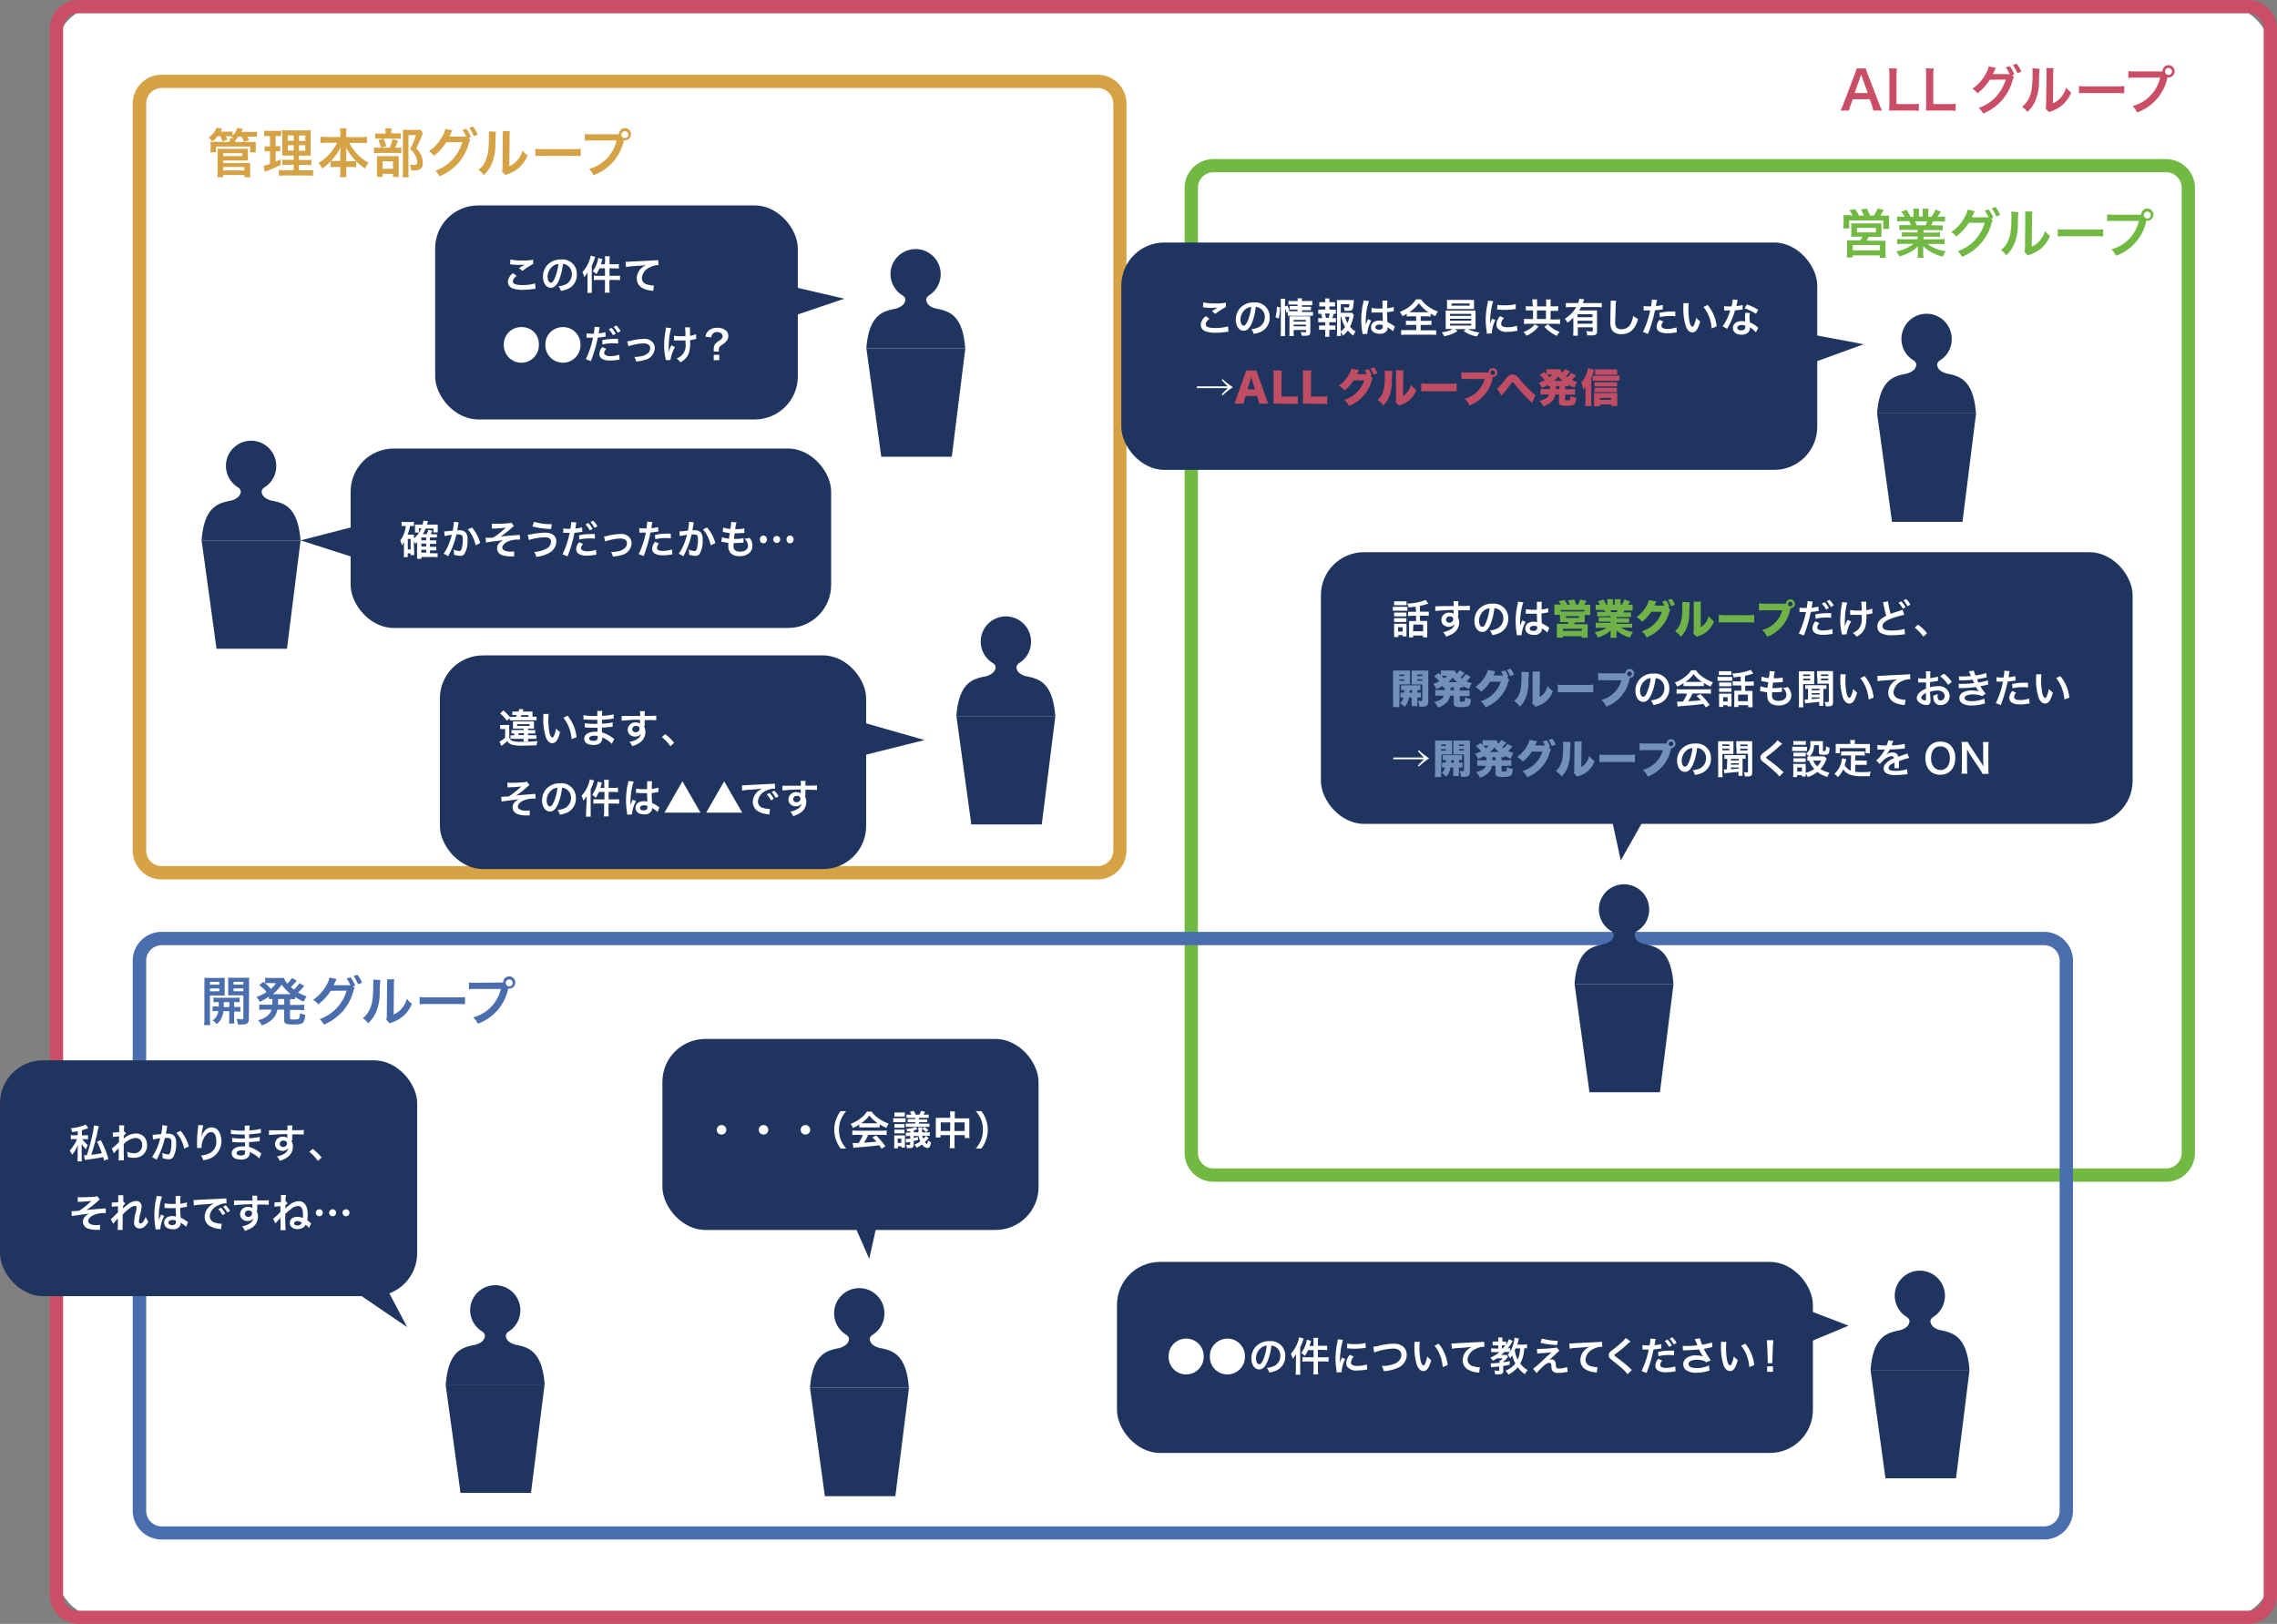 <svg xmlns="http://www.w3.org/2000/svg" viewBox="0 0 529.59 377.68"><rect x="0" y="0" width="529.59" height="377.68" fill="#808080" stroke="none"/><defs><style>.cls-1{fill:#fff;}.cls-2{fill:#ca4e66;}.cls-3{fill:#d5a346;}.cls-4{fill:#72b943;}.cls-5{fill:#496dad;}.cls-6{fill:#1f3560;}.cls-7{fill:#c04d63;}.cls-8{fill:#70b247;}.cls-9{fill:#7290ba;}</style></defs><g id="レイヤー_2" data-name="レイヤー 2"><g id="レイヤー_1-2" data-name="レイヤー 1"><rect class="cls-1" x="13.13" y="1.55" width="514.91" height="374.58" rx="10"/><path class="cls-2" d="M522.88,377.68H18.3A6.72,6.72,0,0,1,11.59,371V6.71A6.72,6.72,0,0,1,18.3,0H522.88a6.72,6.72,0,0,1,6.71,6.71V371A6.72,6.72,0,0,1,522.88,377.68ZM18.3,3.1a3.62,3.62,0,0,0-3.62,3.61V371a3.62,3.62,0,0,0,3.62,3.61H522.88a3.61,3.61,0,0,0,3.61-3.61V6.71a3.61,3.61,0,0,0-3.61-3.61Z"/><path class="cls-3" d="M255.32,204.53H37.58a6.72,6.72,0,0,1-6.71-6.71V24.09a6.72,6.72,0,0,1,6.71-6.71H255.32A6.72,6.72,0,0,1,262,24.09V197.82A6.72,6.72,0,0,1,255.32,204.53ZM37.58,20.47A3.62,3.62,0,0,0,34,24.09V197.82a3.61,3.61,0,0,0,3.61,3.61H255.32a3.61,3.61,0,0,0,3.61-3.61V24.09a3.62,3.62,0,0,0-3.61-3.62Z"/><path class="cls-4" d="M503.8,274.85H282.23a6.72,6.72,0,0,1-6.71-6.71V43.67A6.72,6.72,0,0,1,282.23,37H503.8a6.72,6.72,0,0,1,6.71,6.71V268.14A6.72,6.72,0,0,1,503.8,274.85ZM282.23,40.06a3.61,3.61,0,0,0-3.61,3.61V268.14a3.61,3.61,0,0,0,3.61,3.61H503.8a3.62,3.62,0,0,0,3.62-3.61V43.67a3.62,3.62,0,0,0-3.62-3.61Z"/><path class="cls-5" d="M475.43,358.05H37.58a6.72,6.72,0,0,1-6.71-6.71V223.44a6.72,6.72,0,0,1,6.71-6.71H475.43a6.72,6.72,0,0,1,6.71,6.71v127.9A6.72,6.72,0,0,1,475.43,358.05ZM37.58,219.83A3.61,3.61,0,0,0,34,223.44v127.9A3.62,3.62,0,0,0,37.58,355H475.43a3.62,3.62,0,0,0,3.61-3.62V223.44a3.61,3.61,0,0,0-3.61-3.61Z"/><path class="cls-2" d="M435.69,25.7a8.71,8.71,0,0,0-.34-1.29l-.49-1.34h-3.94l-.49,1.34a6.25,6.25,0,0,0-.37,1.29h-2a13.27,13.27,0,0,0,.66-1.45l2.7-7.09a7.56,7.56,0,0,0,.39-1.25h2.14a9.59,9.59,0,0,0,.42,1.25l2.73,7.09a13.41,13.41,0,0,0,.63,1.45ZM433.1,18c-.05-.14-.09-.29-.22-.69l-.24.69-1.28,3.64h3.05Z"/><path class="cls-2" d="M446.29,25.79a11.92,11.92,0,0,0-1.74-.09h-3.64c-.69,0-1.12,0-1.57,0a9.12,9.12,0,0,0,.1-1.62V17.73a11.27,11.27,0,0,0-.1-1.82h1.86a11.7,11.7,0,0,0-.1,1.81v6.49h3.45a13.31,13.31,0,0,0,1.74-.08Z"/><path class="cls-2" d="M454.84,25.79a11.92,11.92,0,0,0-1.74-.09h-3.64c-.69,0-1.12,0-1.56,0a10.36,10.36,0,0,0,.09-1.62V17.73a12.8,12.8,0,0,0-.09-1.82h1.85a11.7,11.7,0,0,0-.1,1.81v6.49h3.45a13.31,13.31,0,0,0,1.74-.08Z"/><path class="cls-2" d="M468.41,17.92a2.65,2.65,0,0,0-.31.74,12,12,0,0,1-2.47,4.64,12.22,12.22,0,0,1-4.37,3.11,4.32,4.32,0,0,0-1.05-1.29,9.89,9.89,0,0,0,6.28-6.62l-3.7.05a12,12,0,0,1-2.87,3.15,3.29,3.29,0,0,0-1.2-1.05,9.75,9.75,0,0,0,3.19-3.57,4.5,4.5,0,0,0,.62-1.63l1.69.34a1.39,1.39,0,0,0-.21.37c-.1.22-.21.47-.33.71a1.81,1.81,0,0,1-.09.17l-.1.19c.15,0,.35,0,.59,0l2.7,0a4.14,4.14,0,0,0,.64,0,8.31,8.31,0,0,0-.9-1.53l.91-.31a7.75,7.75,0,0,1,1.09,1.94l-.53.2Zm.8-.89a8.44,8.44,0,0,0-1.06-1.9l.89-.31a7,7,0,0,1,1.08,1.87Z"/><path class="cls-2" d="M474.37,16a26.16,26.16,0,0,0-.13,2.76,11.38,11.38,0,0,1-1,5,7.92,7.92,0,0,1-1.7,2.28,4.4,4.4,0,0,0-1.24-1.2,5.09,5.09,0,0,0,1.27-1.41c.88-1.41,1.17-3,1.17-6.44a6.06,6.06,0,0,0-.05-1.12Zm3.26-.14a5.57,5.57,0,0,0-.09,1.16l-.06,7a4.86,4.86,0,0,0,1.88-1.4,5.87,5.87,0,0,0,1.2-2.25,5.8,5.8,0,0,0,1.16,1.16,7.67,7.67,0,0,1-2,2.86,8.38,8.38,0,0,1-2.62,1.48,3.28,3.28,0,0,0-.53.22l-.79-.84a5.22,5.22,0,0,0,.11-1.3L476,17v-.37a5,5,0,0,0-.05-.81Z"/><path class="cls-2" d="M483.52,20a11.41,11.41,0,0,0,2,.09h6.55a11.21,11.21,0,0,0,2-.09v1.71a13.71,13.71,0,0,0-2-.06h-6.53a14,14,0,0,0-2,.06Z"/><path class="cls-2" d="M502.21,16.61c.37,0,.52,0,.73,0A1.42,1.42,0,1,1,504.35,18l-.23,0a11,11,0,0,1-7.06,8.15A4.54,4.54,0,0,0,496,24.67a8.93,8.93,0,0,0,6.42-6.62h-5.85a8.78,8.78,0,0,0-1.55.08v-1.6a8.82,8.82,0,0,0,1.57.08Zm1.34,0a.81.81,0,1,0,.8-.8A.8.8,0,0,0,503.55,16.58Z"/><path class="cls-3" d="M50.59,31.71A6.69,6.69,0,0,1,49.4,32.9a3.87,3.87,0,0,0-.9-.91,4.78,4.78,0,0,0,1.87-2.3l1.31.25c-.17.33-.22.44-.36.68H53a7,7,0,0,0,1.09-.06v1a3.85,3.85,0,0,0,1.07-1.8l1.32.21-.33.71h2.42a7.75,7.75,0,0,0,1.21-.06v1.2a11.24,11.24,0,0,0-1.15-.05H57.49a8.14,8.14,0,0,1,.47.84l-1.22.36a6.29,6.29,0,0,0-.58-1.2h-.69a5.69,5.69,0,0,1-.75.86V33h3.45c.71,0,.93,0,1.33,0a5.12,5.12,0,0,0,0,.76v.86a4.46,4.46,0,0,0,0,.81H58.18V34.08H50.25v1.34H48.94a5.93,5.93,0,0,0,.05-.81v-.83a4.22,4.22,0,0,0-.05-.79c.37,0,.58,0,1.29,0h3.19v-.2a2.51,2.51,0,0,0,0-.59h.85a3,3,0,0,0-.57-.38l.19-.14H52.48c.2.35.27.51.42.81l-1.19.41a5.63,5.63,0,0,0-.46-1.22Zm-.05,9.47a10.76,10.76,0,0,0,.08-1.37V35.39a5.71,5.71,0,0,0,0-.81,9.7,9.7,0,0,0,1,.05h5a9.68,9.68,0,0,0,1.05-.05,6.88,6.88,0,0,0,0,.83v.92a8.57,8.57,0,0,0,0,1c-.3,0-.59,0-1,0H51.91v.59h5.27a8.63,8.63,0,0,0,1-.05,7.72,7.72,0,0,0,0,1v1.24a7.89,7.89,0,0,0,.06,1.12H56.85v-.53H51.91v.53Zm1.37-4.89h4.45v-.66H51.91Zm0,3.34h4.94v-.8H51.91Z"/><path class="cls-3" d="M62.36,31.64a5.13,5.13,0,0,0-.92.06V30.37a6.63,6.63,0,0,0,1.12.07h1.73a5.55,5.55,0,0,0,1.1-.07v1.32a6.66,6.66,0,0,0-.91-.05h-.37V34h.28a3.77,3.77,0,0,0,.78-.07v1.26a4.8,4.8,0,0,0-.78,0h-.28V37.6c.52-.22.66-.28,1.2-.55l0,1.3c-1.07.53-1.55.74-3.45,1.51l-.25.1-.33-1.39a9.75,9.75,0,0,0,1.51-.46V35.18h-.4a4.24,4.24,0,0,0-.84.06V34a4.33,4.33,0,0,0,.86.07h.38v-2.4Zm5.94,6.69H66.94a9.5,9.5,0,0,0-1.28.05V37.12a7.34,7.34,0,0,0,1.27.06H68.3v-1H67.13c-.82,0-1.1,0-1.47,0,0-.28,0-.28,0-1.52V31.91a13.34,13.34,0,0,0-.06-1.65,14.44,14.44,0,0,0,1.66.06H70.7a10.72,10.72,0,0,0,1.59-.06c0,.36-.05.94-.05,1.68v2.62a15.52,15.52,0,0,0,.05,1.65,11.72,11.72,0,0,0-1.34,0H69.53v1h1.58a8.53,8.53,0,0,0,1.3-.06v1.27a8.69,8.69,0,0,0-1.29-.06H69.53v1.26h2a8.67,8.67,0,0,0,1.31-.06v1.32a10.36,10.36,0,0,0-1.39-.06H66.25a10.63,10.63,0,0,0-1.39.06V39.53a7.65,7.65,0,0,0,1.24.06h2.2Zm-1.36-6.82v1.23H68.3V31.51Zm0,2.27V35H68.3V33.78Zm2.59-1H71V31.51H69.53Zm0,2.28H71V33.78H69.53Z"/><path class="cls-3" d="M76,33.2a14.06,14.06,0,0,0-1.47.07v-1.5a10.94,10.94,0,0,0,1.47.09h3.16V31a7.58,7.58,0,0,0-.08-1.15h1.54A6.38,6.38,0,0,0,80.53,31v.89h3.33a10.33,10.33,0,0,0,1.49-.09v1.5a14.45,14.45,0,0,0-1.49-.07H81.23a11.84,11.84,0,0,0,1.84,2.58,10.78,10.78,0,0,0,2.68,2.07,5,5,0,0,0-.84,1.34,13.83,13.83,0,0,1-2.06-1.71v1.4a8.88,8.88,0,0,0-1.23-.07H80.53v.83a11.5,11.5,0,0,0,.08,1.53H79.06a11.67,11.67,0,0,0,.09-1.53v-.83h-1a8.69,8.69,0,0,0-1.23.07V37.49a11.73,11.73,0,0,1-2,1.72,4.55,4.55,0,0,0-.84-1.29A11.59,11.59,0,0,0,78.4,33.2Zm3.16,2.35a10.4,10.4,0,0,1,.1-1.38A12.52,12.52,0,0,1,77,37.43a7.25,7.25,0,0,0,1.09,0h1.05Zm2.57,1.93a7.27,7.27,0,0,0,1.08,0,13.43,13.43,0,0,1-2.39-3.26,9.19,9.19,0,0,1,.12,1.37v1.94Z"/><path class="cls-3" d="M92.27,34.35a5.45,5.45,0,0,0,1.06-.06v1.36a5.57,5.57,0,0,0-1-.07H88.21a7.81,7.81,0,0,0-1.23.07V34.29a8,8,0,0,0,1.25.06h2.42a10.15,10.15,0,0,0,.64-2l1.26.32a10.41,10.41,0,0,1-.65,1.68ZM92.1,31A6.25,6.25,0,0,0,93.22,31V32.3a5.33,5.33,0,0,0-1-.06H88.25a5.55,5.55,0,0,0-1,.06V31a6.38,6.38,0,0,0,1.17.07h1.25v-.35a4.33,4.33,0,0,0-.07-.86h1.46a6.54,6.54,0,0,0-.06.86V31ZM89,41.14H87.67a9.23,9.23,0,0,0,0-1.15V37.32a8.47,8.47,0,0,0,0-1c.29,0,.53,0,1,0h3.17a7.49,7.49,0,0,0,.9,0,6,6,0,0,0,0,.91v3a5.73,5.73,0,0,0,0,.92H91.4v-.7H89Zm.2-8.89A9.16,9.16,0,0,1,89.84,34l-1.22.37A7.54,7.54,0,0,0,88,32.62Zm-.2,7h2.41V37.53H89ZM98.37,31a3.58,3.58,0,0,0-.25.54,24.53,24.53,0,0,1-1.32,2.93A5.81,5.81,0,0,1,98,36.22a4.65,4.65,0,0,1,.34,1.71,1.5,1.5,0,0,1-.87,1.54,3.36,3.36,0,0,1-1.26.16c-.21,0-.32,0-.61,0a3,3,0,0,0-.28-1.34,6.5,6.5,0,0,0,.92.07c.61,0,.81-.14.81-.53a3.76,3.76,0,0,0-.39-1.59,5.18,5.18,0,0,0-1.28-1.59,13.65,13.65,0,0,0,1.35-3.23H95v8.38a7.67,7.67,0,0,0,.09,1.44H93.64c0-.4.07-.88.07-1.41V31.17a8.56,8.56,0,0,0,0-1,10,10,0,0,0,1,.05H96.8a5.57,5.57,0,0,0,1-.06Z"/><path class="cls-3" d="M109.39,32.54a2.54,2.54,0,0,0-.31.73,12,12,0,0,1-2.47,4.65A12.26,12.26,0,0,1,102.23,41a4.06,4.06,0,0,0-1-1.29,9.88,9.88,0,0,0,6.28-6.63l-3.7,0a12.28,12.28,0,0,1-2.88,3.16,3.28,3.28,0,0,0-1.19-1.06,9.71,9.71,0,0,0,3.19-3.56,4.66,4.66,0,0,0,.62-1.64l1.69.35a1.24,1.24,0,0,0-.21.37l-.33.71a.7.7,0,0,0-.09.17l-.1.19a4.68,4.68,0,0,1,.59,0l2.69,0a5.78,5.78,0,0,0,.64,0,7.82,7.82,0,0,0-.89-1.54l.91-.3a7.75,7.75,0,0,1,1.09,1.94l-.53.2Zm.8-.89a8.93,8.93,0,0,0-1.06-1.91l.89-.3a7.33,7.33,0,0,1,1.08,1.87Z"/><path class="cls-3" d="M115.35,30.64a26.16,26.16,0,0,0-.13,2.76,11.45,11.45,0,0,1-1,5.05,7.88,7.88,0,0,1-1.7,2.27,4.36,4.36,0,0,0-1.24-1.19,4.89,4.89,0,0,0,1.26-1.41c.89-1.42,1.17-3,1.17-6.45a6,6,0,0,0,0-1.11Zm3.25-.15a6.77,6.77,0,0,0-.08,1.17l-.06,7a5.07,5.07,0,0,0,1.88-1.4,6.09,6.09,0,0,0,1.2-2.25,5.07,5.07,0,0,0,1.16,1.15,7.64,7.64,0,0,1-2,2.87,8.07,8.07,0,0,1-2.62,1.47c-.27.1-.36.15-.52.22l-.79-.83a5.8,5.8,0,0,0,.11-1.31l.06-6.93v-.37a4.88,4.88,0,0,0,0-.81Z"/><path class="cls-3" d="M124.5,34.6a12.39,12.39,0,0,0,2,.09h6.56a12.31,12.31,0,0,0,2-.09v1.71a13.8,13.8,0,0,0-2-.06h-6.53a13.89,13.89,0,0,0-2,.06Z"/><path class="cls-3" d="M143.19,31.23c.37,0,.52,0,.73,0a1.42,1.42,0,1,1,1.41,1.41l-.23,0A11,11,0,0,1,138,40.75,4.54,4.54,0,0,0,137,39.29a8.94,8.94,0,0,0,6.42-6.62h-5.86a9.18,9.18,0,0,0-1.55.07V31.15a9,9,0,0,0,1.58.08Zm1.34,0a.81.81,0,1,0,1.61,0,.81.81,0,0,0-1.61,0Z"/><path class="cls-4" d="M430.88,50.14a6.09,6.09,0,0,0-.78-1.24l1.35-.28a10.44,10.44,0,0,1,.92,1.52h1.13a11.17,11.17,0,0,0-.68-1.41l1.37-.22a14.11,14.11,0,0,1,.75,1.63h.89a8.35,8.35,0,0,0,.87-1.65l1.43.32c-.21.38-.58,1-.81,1.33h.73a11.65,11.65,0,0,0,1.32,0,8.56,8.56,0,0,0,0,1.1v1a7.12,7.12,0,0,0,.05,1H438V51.28h-7.92v1.86h-1.35c0-.32.06-.61.06-1v-1a10.26,10.26,0,0,0-.05-1.12,12.37,12.37,0,0,0,1.3,0Zm.94,4.93a10.56,10.56,0,0,0-1.29,0,10,10,0,0,0,.05-1.11V52.85a7.45,7.45,0,0,0-.05-.94,6.27,6.27,0,0,0,.93.05h5.24a5.92,5.92,0,0,0,.9-.05,5.76,5.76,0,0,0,0,1V54a7.18,7.18,0,0,0,0,1.11,11.94,11.94,0,0,0-1.29,0h-1.75a5.8,5.8,0,0,1-.42.87h3.27a11.31,11.31,0,0,0,1.17,0,8.61,8.61,0,0,0-.05,1.18v1.59a8,8,0,0,0,.06,1.21H437.2V59.4h-6.3v.48h-1.37c0-.42.06-.8.06-1.22v-1.6a8.7,8.7,0,0,0-.06-1.16c.32,0,.62,0,1.15,0h2a4.29,4.29,0,0,0,.46-.87Zm-.92,3.15h6.32V57H430.9Zm1-4.18h4.41V53h-4.41Z"/><path class="cls-4" d="M443,53.46a9,9,0,0,0-1.26.06V52.35a10.3,10.3,0,0,0,1.26,0h1.49c-.18-.39-.32-.67-.45-.91h-1.33a14.46,14.46,0,0,0-1.47.07V50.33a12.62,12.62,0,0,0,1.41.07H443a4.83,4.83,0,0,0-.84-1.14l1.23-.47a8.77,8.77,0,0,1,.95,1.61h.7v-.87a6.37,6.37,0,0,0-.06-1h1.34c0,.22,0,.49,0,.91v.92h.88v-.92c0-.4,0-.68,0-.91h1.34a6,6,0,0,0-.06,1v.87h.77a6.7,6.7,0,0,0,.89-1.65l1.26.47c-.29.49-.49.8-.76,1.18h.35a11.82,11.82,0,0,0,1.39-.07v1.23a14.3,14.3,0,0,0-1.47-.07H449.6a9.63,9.63,0,0,1-.45.91h1.42a10.59,10.59,0,0,0,1.27,0v1.17a9,9,0,0,0-1.27-.06h-3.2v.59h2.57A8.73,8.73,0,0,0,451.2,54V55.1a8.59,8.59,0,0,0-1.26-.07h-2.57v.62h3.43a10.68,10.68,0,0,0,1.48-.07v1.23a12.89,12.89,0,0,0-1.47-.08h-2.47a6.29,6.29,0,0,0,1.67,1,10.75,10.75,0,0,0,2.56.7,4.3,4.3,0,0,0-.7,1.25,9.73,9.73,0,0,1-4.57-2.43,7.61,7.61,0,0,1,0,.87v.6a7,7,0,0,0,.09,1.24H446a10.87,10.87,0,0,0,.07-1.25v-.59a7.78,7.78,0,0,1,0-.84,7.14,7.14,0,0,1-1.77,1.36,11.88,11.88,0,0,1-2.51,1,5.11,5.11,0,0,0-.75-1.18,8.82,8.82,0,0,0,4-1.75h-2.29a13.27,13.27,0,0,0-1.49.08V55.58a11.47,11.47,0,0,0,1.48.07H446V55H443.6a8.44,8.44,0,0,0-1.25.07V54a8.58,8.58,0,0,0,1.25.06H446v-.59Zm4.82-1.06a5.57,5.57,0,0,0,.41-.91h-2.8a8.16,8.16,0,0,1,.36.91Z"/><path class="cls-4" d="M463.49,51.24a2.28,2.28,0,0,0-.31.73,11.54,11.54,0,0,1-6.85,7.76,4.06,4.06,0,0,0-1-1.29,9.88,9.88,0,0,0,6.28-6.63l-3.7,0A12.28,12.28,0,0,1,455,55,3.36,3.36,0,0,0,453.8,54,9.6,9.6,0,0,0,457,50.4a4.72,4.72,0,0,0,.63-1.64l1.68.35a2,2,0,0,0-.21.37c-.09.22-.2.46-.33.71a1,1,0,0,0-.08.17l-.1.19a4.58,4.58,0,0,1,.59,0l2.69,0a6.12,6.12,0,0,0,.64,0,7.39,7.39,0,0,0-.9-1.54l.91-.3a7.77,7.77,0,0,1,1.1,1.94l-.53.2Zm.8-.89a9.38,9.38,0,0,0-1.06-1.91l.88-.3A7.08,7.08,0,0,1,465.2,50Z"/><path class="cls-4" d="M469.44,49.34a25.19,25.19,0,0,0-.12,2.76,11.57,11.57,0,0,1-1,5,7.53,7.53,0,0,1-1.69,2.27,4.64,4.64,0,0,0-1.24-1.19,5,5,0,0,0,1.26-1.41c.89-1.42,1.17-3,1.17-6.45a6,6,0,0,0-.05-1.11Zm3.26-.15a6.77,6.77,0,0,0-.08,1.17l-.07,7a5.11,5.11,0,0,0,1.89-1.4,6.09,6.09,0,0,0,1.2-2.25,5.07,5.07,0,0,0,1.16,1.15,7.76,7.76,0,0,1-2,2.87,8.07,8.07,0,0,1-2.62,1.47c-.27.1-.37.15-.53.22l-.78-.83a6.46,6.46,0,0,0,.11-1.31l.06-6.93V50a4.88,4.88,0,0,0-.05-.81Z"/><path class="cls-4" d="M478.6,53.3a12.31,12.31,0,0,0,2,.09h6.56a12.39,12.39,0,0,0,2-.09V55a13.89,13.89,0,0,0-2-.06H480.6a13.8,13.8,0,0,0-2,.06Z"/><path class="cls-4" d="M497.29,49.93c.37,0,.52,0,.73,0a1.41,1.41,0,0,1,1.41-1.43,1.42,1.42,0,1,1,0,2.84l-.23,0a11,11,0,0,1-7.06,8.15A4.54,4.54,0,0,0,491.06,58a8.92,8.92,0,0,0,6.41-6.62h-5.85a9.18,9.18,0,0,0-1.55.07V49.85a9,9,0,0,0,1.58.08Zm1.34,0a.81.81,0,1,0,1.61,0,.81.81,0,0,0-1.61,0Z"/><path class="cls-5" d="M48.83,236.91a10.92,10.92,0,0,0,.07,1.5H47.46a10.65,10.65,0,0,0,.08-1.53v-8.11a12.74,12.74,0,0,0,0-1.38,10.39,10.39,0,0,0,1.27.05H51a9.81,9.81,0,0,0,1.26-.05c0,.36,0,.71,0,1.14v1.9a10.29,10.29,0,0,0,0,1.1c-.32,0-.7,0-1.13,0H48.83Zm0-7.9H51v-.65H48.83Zm0,1.54H51v-.66H48.83Zm2.05,3.65c0-.43,0-.56,0-1.13a10,10,0,0,0-1.23.05V232a8.11,8.11,0,0,0,1.24.06h3.57a8.47,8.47,0,0,0,1.27-.06v1.11a10.29,10.29,0,0,0-1.27-.05v1.13h.18a10.39,10.39,0,0,0,1.27,0v1.13a8.8,8.8,0,0,0-1.27-.06h-.18V237a5.27,5.27,0,0,0,.06,1.05H53.26a5.77,5.77,0,0,0,.06-1.06v-1.81H51.94a4.4,4.4,0,0,1-1.49,3,5.45,5.45,0,0,0-1-.85,3,3,0,0,0,1.31-2.19,8.53,8.53,0,0,0-1.3.06v-1.13a10.47,10.47,0,0,0,1.28,0Zm1.17-1.13c0,.55,0,.55,0,1.13h1.29v-1.13Zm5.83,3.82c0,1.1-.37,1.38-1.75,1.38l-.8,0a4.2,4.2,0,0,0-.33-1.31,9.29,9.29,0,0,0,1.13.1c.4,0,.47,0,.47-.32V231.5H54.19c-.43,0-.82,0-1.12,0,0-.35,0-.55,0-1.1v-1.9c0-.46,0-.78,0-1.14a9.92,9.92,0,0,0,1.25.05h2.35a10.39,10.39,0,0,0,1.27-.05,13.37,13.37,0,0,0,0,1.36ZM54.31,229H56.6v-.65H54.31Zm0,1.54H56.6v-.66H54.31Z"/><path class="cls-5" d="M63.37,232.34l-.82,0v-.54a12.6,12.6,0,0,1-2.16,1.2,4.79,4.79,0,0,0-.73-1.14A10.18,10.18,0,0,0,62,230.72a8.54,8.54,0,0,0-1.72-1.61l1-.75.39.32V227.4a6.6,6.6,0,0,0,1,.06H65a6.57,6.57,0,0,0,1.05-.05,3.09,3.09,0,0,0,.76,1.34,6.11,6.11,0,0,0,.73-.78,2.24,2.24,0,0,0,.26-.36l.1-.16,1.13.63-.48.56a13,13,0,0,1-.91.93l.72.59a7.07,7.07,0,0,0,1.28-1.49l1.13.64-.34.38a9.79,9.79,0,0,1-1.11,1.13,11,11,0,0,0,2,.93,5.16,5.16,0,0,0-.69,1.22,12.16,12.16,0,0,1-2-1.11v.53a11.61,11.61,0,0,0-1.18,0v1.33h2a7.57,7.57,0,0,0,1.29-.07v1.31a11.22,11.22,0,0,0-1.29-.07h-2v1.83c0,.26,0,.29.2.33a2.73,2.73,0,0,0,.79.07c.67,0,1-.07,1.1-.24a2.78,2.78,0,0,0,.22-1.23A4,4,0,0,0,71,236c-.27,2.08-.49,2.27-2.85,2.27-1.67,0-2.07-.21-2.07-1.07v-2.39H64.52a4.42,4.42,0,0,1-.76,1.77,5.87,5.87,0,0,1-2.87,1.89,4.47,4.47,0,0,0-.87-1.2,5.1,5.1,0,0,0,2.27-1.09,2.91,2.91,0,0,0,.88-1.37H61.59a8.13,8.13,0,0,0-1.29.07V233.6a7.64,7.64,0,0,0,1.29.07h1.76c0-.16,0-.24,0-.38Zm-.93-3.71a5.05,5.05,0,0,0-.75.05A10.54,10.54,0,0,1,63,230a7.79,7.79,0,0,0,1.21-1.32Zm4.91,2.56h.25A10.34,10.34,0,0,1,65.51,229a10,10,0,0,1-2.07,2.23h3.91Zm-2.68,2.2v.28H66.1v-1.33H64.68Z"/><path class="cls-5" d="M82.49,229.81a2.65,2.65,0,0,0-.31.74,12,12,0,0,1-2.47,4.65,12.47,12.47,0,0,1-4.37,3.11,4.09,4.09,0,0,0-1-1.29,9.88,9.88,0,0,0,6.28-6.63l-3.7.05A12.11,12.11,0,0,1,74,233.6a3.11,3.11,0,0,0-1.19-1.06A9.71,9.71,0,0,0,76,229a4.6,4.6,0,0,0,.62-1.64l1.69.34a1.59,1.59,0,0,0-.21.37c-.1.22-.21.47-.33.72l-.09.17-.1.18.59,0,2.7,0c.33,0,.54,0,.64,0a8.07,8.07,0,0,0-.9-1.54l.91-.31a7.64,7.64,0,0,1,1.09,1.95l-.53.19Zm.8-.88A8.3,8.3,0,0,0,82.23,227l.89-.31a7.21,7.21,0,0,1,1.08,1.87Z"/><path class="cls-5" d="M88.45,227.92a25.46,25.46,0,0,0-.13,2.75,11.46,11.46,0,0,1-1,5.06,8,8,0,0,1-1.7,2.27,4.36,4.36,0,0,0-1.24-1.19,5.12,5.12,0,0,0,1.27-1.42c.88-1.41,1.16-3,1.16-6.44a7.56,7.56,0,0,0,0-1.12Zm3.26-.15a5.75,5.75,0,0,0-.09,1.17l-.06,7a4.86,4.86,0,0,0,1.88-1.4,5.87,5.87,0,0,0,1.2-2.25,5.11,5.11,0,0,0,1.16,1.16,7.51,7.51,0,0,1-2,2.86,8,8,0,0,1-2.62,1.48c-.27.1-.37.15-.53.22l-.79-.84a5.12,5.12,0,0,0,.11-1.3l.06-6.93v-.37a4.88,4.88,0,0,0,0-.81Z"/><path class="cls-5" d="M97.6,231.88a13,13,0,0,0,2,.08h6.55a12.73,12.73,0,0,0,2-.08v1.71a11.84,11.84,0,0,0-2-.07H99.61a12,12,0,0,0-2,.07Z"/><path class="cls-5" d="M116.29,228.51a6.53,6.53,0,0,0,.73,0,1.41,1.41,0,0,1,1.41-1.42,1.42,1.42,0,1,1,0,2.84l-.23,0a11.05,11.05,0,0,1-7.06,8.16,4.58,4.58,0,0,0-1.08-1.47,8.92,8.92,0,0,0,6.42-6.61h-5.85a9.11,9.11,0,0,0-1.55.07v-1.6a7.76,7.76,0,0,0,1.57.09Zm1.34,0a.81.81,0,1,0,1.61,0,.81.81,0,0,0-1.61,0Z"/><path class="cls-6" d="M207.82,71.89c-2.42.55-5.75,1.32-6.32,9.14h23c-.56-7.86-3.89-8.62-6.32-9.18a4.2,4.2,0,0,1-2.06-.81,2,2,0,0,1-.71-1.4,1.45,1.45,0,0,1,.59-.89h0a5.84,5.84,0,1,0-8.89-5,5.87,5.87,0,0,0,2.88,5h0a1.37,1.37,0,0,1,.59.88,2,2,0,0,1-.71,1.4A4.3,4.3,0,0,1,207.82,71.89Z"/><polygon class="cls-6" points="221.37 106.23 204.97 106.23 201.5 81.03 224.52 81.03 221.37 106.23"/><path class="cls-6" d="M53.21,116.53c-2.43.56-5.75,1.32-6.32,9.15h23c-.57-7.86-3.9-8.63-6.33-9.18a4.26,4.26,0,0,1-2-.82,1.9,1.9,0,0,1-.71-1.39,1.4,1.4,0,0,1,.59-.9h0a5.78,5.78,0,0,0,2.81-5,5.85,5.85,0,1,0-8.82,5h0a1.37,1.37,0,0,1,.58.88,1.92,1.92,0,0,1-.71,1.4A4.26,4.26,0,0,1,53.21,116.53Z"/><polygon class="cls-6" points="66.75 150.88 50.36 150.88 46.89 125.68 69.91 125.68 66.75 150.88"/><path class="cls-6" d="M442.9,87c-2.43.56-5.75,1.32-6.32,9.15h23c-.57-7.86-3.9-8.63-6.33-9.18a4.26,4.26,0,0,1-2-.82,1.9,1.9,0,0,1-.71-1.39,1.4,1.4,0,0,1,.59-.9h0a5.78,5.78,0,0,0,2.81-5,5.85,5.85,0,1,0-8.82,5h0a1.41,1.41,0,0,1,.58.88,1.92,1.92,0,0,1-.71,1.4A4.26,4.26,0,0,1,442.9,87Z"/><polygon class="cls-6" points="456.44 121.37 440.05 121.37 436.58 96.17 459.6 96.17 456.44 121.37"/><path class="cls-6" d="M372.53,219.69c-2.43.56-5.75,1.32-6.32,9.15h23c-.57-7.86-3.9-8.62-6.33-9.18a4.26,4.26,0,0,1-2-.82,2,2,0,0,1-.72-1.39,1.44,1.44,0,0,1,.6-.9h0a5.78,5.78,0,0,0,2.81-5,5.85,5.85,0,1,0-8.82,5h0a1.41,1.41,0,0,1,.58.88,1.9,1.9,0,0,1-.71,1.4A4.26,4.26,0,0,1,372.53,219.69Z"/><polygon class="cls-6" points="386.07 254.04 369.68 254.04 366.21 228.84 389.23 228.84 386.07 254.04"/><path class="cls-6" d="M228.76,157.39c-2.43.56-5.75,1.32-6.32,9.15h23c-.57-7.86-3.9-8.62-6.33-9.18a4.26,4.26,0,0,1-2-.82,1.9,1.9,0,0,1-.71-1.39,1.4,1.4,0,0,1,.59-.9h0a5.78,5.78,0,0,0,2.81-5,5.85,5.85,0,1,0-8.82,5h0a1.41,1.41,0,0,1,.58.88,1.9,1.9,0,0,1-.71,1.4A4.26,4.26,0,0,1,228.76,157.39Z"/><polygon class="cls-6" points="242.3 191.74 225.91 191.74 222.44 166.54 245.46 166.54 242.3 191.74"/><path class="cls-6" d="M110,312.86c-2.43.56-5.75,1.32-6.32,9.15h23c-.57-7.86-3.89-8.62-6.33-9.18a4.26,4.26,0,0,1-2-.82,1.94,1.94,0,0,1-.71-1.39,1.37,1.37,0,0,1,.59-.89h0a5.84,5.84,0,1,0-8.88-5,5.9,5.9,0,0,0,2.87,5h0a1.44,1.44,0,0,1,.58.88,1.94,1.94,0,0,1-.71,1.41A4.16,4.16,0,0,1,110,312.86Z"/><polygon class="cls-6" points="123.5 347.21 107.11 347.21 103.64 322.01 126.66 322.01 123.5 347.21"/><path class="cls-6" d="M194.71,313.62c-2.43.56-5.75,1.32-6.32,9.15h23c-.57-7.86-3.9-8.63-6.33-9.18a4.26,4.26,0,0,1-2.05-.82,2,2,0,0,1-.72-1.39,1.44,1.44,0,0,1,.6-.9h0a5.78,5.78,0,0,0,2.81-5,5.85,5.85,0,1,0-8.82,5h0a1.41,1.41,0,0,1,.58.88,1.92,1.92,0,0,1-.71,1.4A4.26,4.26,0,0,1,194.71,313.62Z"/><polygon class="cls-6" points="208.25 347.97 191.85 347.97 188.39 322.77 211.41 322.77 208.25 347.97"/><path class="cls-6" d="M441.39,309.48c-2.43.56-5.75,1.32-6.33,9.15h23c-.56-7.86-3.89-8.62-6.32-9.18a4.26,4.26,0,0,1-2.05-.82,2,2,0,0,1-.72-1.39,1.45,1.45,0,0,1,.59-.89h0a5.84,5.84,0,1,0-8.88-5,5.87,5.87,0,0,0,2.87,5h0a1.49,1.49,0,0,1,.58.88,2,2,0,0,1-.71,1.41A4.16,4.16,0,0,1,441.39,309.48Z"/><polygon class="cls-6" points="454.93 343.83 438.53 343.83 435.06 318.63 458.08 318.63 454.93 343.83"/><rect class="cls-6" x="154.06" y="241.63" width="87.49" height="44.43" rx="10"/><rect class="cls-6" y="246.61" width="97.03" height="54.84" rx="10"/><rect class="cls-6" x="259.79" y="293.49" width="161.86" height="44.43" rx="10"/><path class="cls-1" d="M168.93,262.77a1.11,1.11,0,1,1-1.11-1.11A1.11,1.11,0,0,1,168.93,262.77Z"/><path class="cls-1" d="M178.69,262.77a1.11,1.11,0,1,1-1.11-1.11A1.11,1.11,0,0,1,178.69,262.77Z"/><path class="cls-1" d="M188.44,262.77a1.11,1.11,0,1,1-1.1-1.11A1.11,1.11,0,0,1,188.44,262.77Z"/><path class="cls-1" d="M195.52,267.13a7.34,7.34,0,0,1-1-1.83,7,7,0,0,1-.49-2.57,6.7,6.7,0,0,1,.47-2.48,7.4,7.4,0,0,1,1-1.83h1.31a7.35,7.35,0,0,0-1.18,1.85,6,6,0,0,0-.49,2.46,6.37,6.37,0,0,0,.49,2.55,7.62,7.62,0,0,0,1.19,1.85Z"/><path class="cls-1" d="M199.85,261.53a8.07,8.07,0,0,1-1.48.8,4.67,4.67,0,0,0-.54-.95,8.46,8.46,0,0,0,2.33-1.29,6,6,0,0,0,1.47-1.56h1.1a5.75,5.75,0,0,0,1.57,1.54,10,10,0,0,0,2.39,1.26,4.15,4.15,0,0,0-.51,1,10,10,0,0,1-1.59-.85v.73a6.47,6.47,0,0,0-.83,0h-3.11a6.91,6.91,0,0,0-.8,0Zm-.51,2.4a8.23,8.23,0,0,0-1.1.06v-1.08a8.55,8.55,0,0,0,1.1.06h5.79a8.17,8.17,0,0,0,1.09-.06V264a8.06,8.06,0,0,0-1.09-.06h-3.2a9.35,9.35,0,0,1-1,1.8c1.64-.09,1.64-.09,2.94-.23-.29-.32-.45-.49-1-1l.92-.41a20.67,20.67,0,0,1,2.15,2.48l-.9.59c-.3-.46-.4-.59-.55-.81-.78.1-1.33.17-1.68.2-.92.09-2.76.26-3.13.28-.52,0-1,.09-1.2.13l-.15-1.13.54,0,.82,0a10,10,0,0,0,1-1.86Zm4.41-2.68h.41a7.56,7.56,0,0,1-1.95-1.81,8.08,8.08,0,0,1-1.93,1.81h3.47Z"/><path class="cls-1" d="M210.62,261a6.34,6.34,0,0,0-.69,0h-1.5a5.54,5.54,0,0,0-.68,0v-.94a4.2,4.2,0,0,0,.68,0h1.46a6.65,6.65,0,0,0,.73,0Zm-2.69,6.08a6.26,6.26,0,0,0,.06-.92v-1.32a5.85,5.85,0,0,0,0-.78,3.76,3.76,0,0,0,.61,0h1.26a4,4,0,0,0,.62,0,6.61,6.61,0,0,0,0,.76v1.32c0,.32,0,.5,0,.76h-.81v-.29h-.83v.47Zm.09-8.34a4,4,0,0,0,.66,0h1.12a4,4,0,0,0,.66,0v.94a5.62,5.62,0,0,0-.66,0h-1.12a5.51,5.51,0,0,0-.66,0Zm0,2.69a5.07,5.07,0,0,0,.66,0h1a5.66,5.66,0,0,0,.68,0v.87a6,6,0,0,0-.68,0h-1a5.39,5.39,0,0,0-.66,0Zm0,1.29a5.17,5.17,0,0,0,.66,0h1a5.54,5.54,0,0,0,.68,0v.87a4.25,4.25,0,0,0-.68,0h-1a5.51,5.51,0,0,0-.66,0Zm.77,3.09h.83v-1h-.83Zm7.21-1.13c-.22.26-.73.79-.89.95.18.27.34.4.45.4s.23-.24.31-.82a2.17,2.17,0,0,0,.67.46,2.43,2.43,0,0,1-.29,1,.61.61,0,0,1-.53.32,1.6,1.6,0,0,1-1.26-.81,8.7,8.7,0,0,1-1.24.75,5.92,5.92,0,0,0-.55-.72,6.5,6.5,0,0,0,1.38-.75,5,5,0,0,1-.39-1.26H212.5v.44c.35-.07.57-.11,1-.21l0,.74c-.21,0-.28,0-.66.15l-.33.07v.81c0,.34-.07.54-.24.66s-.37.17-.87.17a4.38,4.38,0,0,1-.47,0,3.06,3.06,0,0,0-.16-.8,3.32,3.32,0,0,0,.65.06c.2,0,.26-.05.26-.21v-.51l-.92.17-.13-.83h.08a7.57,7.57,0,0,0,1-.11v-.58h-.35a3.37,3.37,0,0,0-.68.05v-.87a3.79,3.79,0,0,0,.7,0h.33v-.33l-.69.07a1.7,1.7,0,0,0-.28-.59,5.57,5.57,0,0,0,2.18-.44l.48.56-.11,0a5.77,5.77,0,0,1-.75.2v.49h1.08a3.61,3.61,0,0,1,0-.44,4.09,4.09,0,0,0-.07-.7h.91a2.43,2.43,0,0,0,0,.38c0,.17,0,.46,0,.76h1a4.22,4.22,0,0,0,.79-.05v.88a3.85,3.85,0,0,0-.79-.05h-.92a3,3,0,0,0,.22.71,3,3,0,0,0,.58-.7Zm-4-5.43a3.32,3.32,0,0,0-.4-.66l.9-.24a5.52,5.52,0,0,1,.48.9h.83a4.19,4.19,0,0,0,.4-.9l.95.22c-.12.24-.22.44-.36.68h.43a3.81,3.81,0,0,0,.76-.05v.8a5.82,5.82,0,0,0-.76,0h-1.48v.36h1.16a5.11,5.11,0,0,0,.75,0V261a5.79,5.79,0,0,0-.75,0h-1.16v.34h1.62a3.73,3.73,0,0,0,.79-.05v.8a5,5,0,0,0-.79,0h-3.91a4.79,4.79,0,0,0-.79,0v-.79a4.87,4.87,0,0,0,.79,0h1.41V261h-1a4.9,4.9,0,0,0-.75,0v-.74a5.28,5.28,0,0,0,.75,0h1V260h-1.26a5.78,5.78,0,0,0-.77,0v-.8a3.93,3.93,0,0,0,.77.05Zm3.06,2.87a7.5,7.5,0,0,1,.88.74l-.62.46a3.6,3.6,0,0,0-.87-.81Z"/><path class="cls-1" d="M221,259.49a5.55,5.55,0,0,0-.06-1h1.17a6.44,6.44,0,0,0-.05,1v.61h2.54a6.23,6.23,0,0,0,.85,0,6.3,6.3,0,0,0,0,.82v2.83a6,6,0,0,0,.05.93h-1.1V264H222v1.89a6.92,6.92,0,0,0,.06,1.15h-1.19a7.19,7.19,0,0,0,.07-1.15V264h-2.2v.56h-1.09a8.62,8.62,0,0,0,0-.93v-2.84a6.75,6.75,0,0,0,0-.81,6.74,6.74,0,0,0,.84,0H221Zm-2.2,1.55v2H221v-2Zm5.56,2v-2H222v2Z"/><path class="cls-1" d="M226.94,267.13a7.24,7.24,0,0,0,1.18-1.85,6.17,6.17,0,0,0,.49-2.55,6.1,6.1,0,0,0-.47-2.46,7.74,7.74,0,0,0-1.19-1.85h1.31a7.31,7.31,0,0,1,1,1.83,6.51,6.51,0,0,1,.48,2.48,6.94,6.94,0,0,1-.49,2.57,7.68,7.68,0,0,1-1,1.83Z"/><rect class="cls-6" x="81.55" y="104.32" width="111.76" height="41.73" rx="10"/><path class="cls-1" d="M96.34,128.4a5.78,5.78,0,0,0,0,.71h-.86v-.41h-.66v.88h-.93a6.65,6.65,0,0,0,.06-1V126.7c0-.18,0-.46,0-.71a2.61,2.61,0,0,1-.51.84,3.72,3.72,0,0,0-.35-1.15,5.47,5.47,0,0,0,1-2,6.34,6.34,0,0,0,.3-1.33h-.2a4.56,4.56,0,0,0-.79,0v-1a5.66,5.66,0,0,0,.89.06h1.09a5.66,5.66,0,0,0,.89-.06v1a3.48,3.48,0,0,0-.55,0h-.36a10.21,10.21,0,0,1-.56,2h.91a5,5,0,0,0,.57,0,6.52,6.52,0,0,0,0,.68v.21A6.35,6.35,0,0,0,98,122.86h-.55v1h-.93a3.86,3.86,0,0,0,0-.6v-.79a2.93,2.93,0,0,0,0-.47,3.86,3.86,0,0,0,.68,0h1.1a8.29,8.29,0,0,0,.19-.91l1.06.13c0,.07-.11.33-.25.78H101a6.24,6.24,0,0,0,.81,0,6.06,6.06,0,0,0,0,.68v.54a5.63,5.63,0,0,0,0,.61h-1v-.91H99a9.35,9.35,0,0,1-.65,1.31h.89a4.7,4.7,0,0,0,.38-1l.91.2a5.45,5.45,0,0,1-.35.82h.67a5,5,0,0,0,.77,0V125a6.06,6.06,0,0,0-.75,0H100v.67h.69a7.08,7.08,0,0,0,.78,0v.83a6.19,6.19,0,0,0-.77,0H100v.67h.69a7.2,7.2,0,0,0,.78,0v.83c-.25,0-.45,0-.77,0H100v.67h.91a5.07,5.07,0,0,0,.87,0v.94a6.44,6.44,0,0,0-.89-.06H98v.42H97a9.35,9.35,0,0,0,0-1v-2.33c0-.36,0-.57,0-.64a2.7,2.7,0,0,1-.42.51,3.51,3.51,0,0,0-.34-.6Zm-1.49-.6h.66v-2.46h-.66Zm4.28-2.15V125H98v.67ZM98,127.09h1.13v-.67H98Zm0,1.44h1.13v-.67H98Z"/><path class="cls-1" d="M106.69,121.49a1.12,1.12,0,0,0-.07.29c0,.12,0,.16-.06.31s0,.2-.16.9c0,.2,0,.22-.06.34l.57,0a1.83,1.83,0,0,1,1.38.49,2.3,2.3,0,0,1,.44,1.65,5.84,5.84,0,0,1-.72,3.38,1.17,1.17,0,0,1-1,.42,4.35,4.35,0,0,1-1.43-.27c0-.18,0-.31,0-.41a3.25,3.25,0,0,0-.1-.79,3.67,3.67,0,0,0,1.36.36c.27,0,.42-.17.56-.63a8.2,8.2,0,0,0,.24-2.12c0-.85-.22-1.1-.95-1.1a5.32,5.32,0,0,0-.54,0,18.17,18.17,0,0,1-.57,2,18.62,18.62,0,0,1-1.11,2.61l-.14.28-.07.16-1.08-.59a9.92,9.92,0,0,0,1-1.75,16.37,16.37,0,0,0,.91-2.63,13.77,13.77,0,0,0-1.67.3l-.11-1.1c.34,0,1.47-.11,2-.19a13.71,13.71,0,0,0,.24-1.87v-.18Zm3.08,1.19a9,9,0,0,1,1.91,3.62l-1.06.54a8.65,8.65,0,0,0-.74-2.11,6.32,6.32,0,0,0-1.07-1.59Z"/><path class="cls-1" d="M114.38,121.81a7.78,7.78,0,0,0,.91,0c.84,0,2,0,2.76-.1a3.57,3.57,0,0,0,.88-.15l.6.77a4.6,4.6,0,0,0-.54.46,27,27,0,0,1-2.55,2c.46-.06,1.13-.13,2.25-.22l1.23-.09.66-.07.31,0,.06,1.08h-.28a6.24,6.24,0,0,0-2.58.46c-.75.34-1.26.91-1.26,1.41s.67.94,1.86.94a3.92,3.92,0,0,0,.89-.08l0,1.18h-.93a6.33,6.33,0,0,1-1.73-.26,1.68,1.68,0,0,1-.81-2.84,3.15,3.15,0,0,1,1-.7c-.4.07-.69.12-1.14.17l-1,.13c-.37,0-.88.11-1.5.21a2.05,2.05,0,0,0-.43.09l-.11-1.13h.15a7.63,7.63,0,0,0,.8,0l.35,0a4.25,4.25,0,0,0,.53-.07,17.62,17.62,0,0,0,2.86-2.29,24.69,24.69,0,0,1-2.6.21,4.83,4.83,0,0,0-.59.05Z"/><path class="cls-1" d="M122.75,124.36a6.47,6.47,0,0,0,1.08-.16,16.34,16.34,0,0,1,2.92-.31,3.34,3.34,0,0,1,1.75.38,1.89,1.89,0,0,1,.9,1.7,3.13,3.13,0,0,1-1.76,2.67,7.74,7.74,0,0,1-2.93.87,2.73,2.73,0,0,0-.48-1.16,6.51,6.51,0,0,0,2.79-.71,1.91,1.91,0,0,0,1.14-1.63c0-.7-.49-1.05-1.46-1.05a12.85,12.85,0,0,0-3.68.64Zm1.45-3a12.85,12.85,0,0,0,3.87.54h.26l-.15,1.14a20.41,20.41,0,0,1-4.34-.59Z"/><path class="cls-1" d="M131,122.9a6.78,6.78,0,0,0,1.24.09h.43a12.32,12.32,0,0,0,.18-1.43,1.1,1.1,0,0,0,0-.16l1.22.11c-.05.2-.06.25-.14.72,0,.11,0,.25-.07.41s0,.12-.06.29a8.64,8.64,0,0,0,1.59-.28l.05,1.07h-.08l-.22,0a12.62,12.62,0,0,1-1.52.19,30.44,30.44,0,0,1-1.62,5.48l-1.17-.46a20,20,0,0,0,1.66-5H131Zm4.61,3.6c-.37.47-.49.7-.49,1s.47.72,1.4.72a7,7,0,0,0,2.11-.35l.08,1.14a3.31,3.31,0,0,0-.45.06,10.14,10.14,0,0,1-1.73.16,3.8,3.8,0,0,1-1.87-.37,1.34,1.34,0,0,1-.66-1.15,2.65,2.65,0,0,1,.69-1.61Zm2.76-1.22a9.08,9.08,0,0,0-1.17-.06,9.39,9.39,0,0,0-2.46.28l-.08-1a11.89,11.89,0,0,1,2.77-.29h.92Zm-1.54-3.64a6.07,6.07,0,0,1,1,1.36l-.65.35a6.42,6.42,0,0,0-1-1.39Zm1.45,1.12a7.08,7.08,0,0,0-.95-1.35l.62-.32a5.43,5.43,0,0,1,1,1.31Z"/><path class="cls-1" d="M140.48,124.76a4.94,4.94,0,0,0,1-.18,13.82,13.82,0,0,1,2.88-.39,2.39,2.39,0,0,1,2.19,1,2.16,2.16,0,0,1,.34,1.2,2.93,2.93,0,0,1-2.35,2.71,9.59,9.59,0,0,1-2,.35,3.1,3.1,0,0,0-.4-1.06h.14a8.75,8.75,0,0,0,1.32-.14,3.36,3.36,0,0,0,1.55-.63,1.53,1.53,0,0,0,.66-1.26c0-.72-.54-1.11-1.53-1.11a10.4,10.4,0,0,0-2.44.36,5.86,5.86,0,0,0-1.08.32Z"/><path class="cls-1" d="M148.67,122.82a8.24,8.24,0,0,0,1.25.08h.43a11.64,11.64,0,0,0,.17-1.42,1.23,1.23,0,0,0,0-.17l1.23.11a4.75,4.75,0,0,0-.18.9c0,.26-.05.31-.09.53a8.06,8.06,0,0,0,1.59-.28l.05,1.07-.3,0a11.73,11.73,0,0,1-1.53.2c-.1.57-.33,1.56-.57,2.41s-.43,1.43-1,3.07l-1.17-.45a20.1,20.1,0,0,0,1.66-5h-1.51Zm4.61,3.6a1.56,1.56,0,0,0-.48,1c0,.47.46.71,1.39.71a7.28,7.28,0,0,0,2.11-.34l.09,1.14-.46.07a11,11,0,0,1-1.73.15,3.81,3.81,0,0,1-1.87-.38,1.33,1.33,0,0,1-.66-1.14,2.65,2.65,0,0,1,.69-1.61Zm2.76-1.21a8.86,8.86,0,0,0-1.17-.07,10.22,10.22,0,0,0-2.45.27l-.09-1a12,12,0,0,1,2.77-.3H156Z"/><path class="cls-1" d="M161.38,121.49a1.71,1.71,0,0,0-.08.29,2.19,2.19,0,0,1-.05.31c0,.2,0,.2-.16.9,0,.2,0,.22-.06.34l.57,0a1.83,1.83,0,0,1,1.38.49,2.3,2.3,0,0,1,.43,1.65,5.93,5.93,0,0,1-.71,3.38,1.17,1.17,0,0,1-1,.42,4.35,4.35,0,0,1-1.43-.27c0-.18,0-.31,0-.41a3.16,3.16,0,0,0-.09-.79,3.67,3.67,0,0,0,1.36.36c.27,0,.42-.17.56-.63a8.66,8.66,0,0,0,.24-2.12c0-.85-.22-1.1-.95-1.1a5.17,5.17,0,0,0-.54,0,18.17,18.17,0,0,1-.57,2,18.62,18.62,0,0,1-1.11,2.61l-.14.28-.08.16-1.07-.59a10.62,10.62,0,0,0,1-1.75,15.53,15.53,0,0,0,.9-2.63,13.94,13.94,0,0,0-1.66.3l-.11-1.1c.34,0,1.47-.11,2-.19a13.71,13.71,0,0,0,.24-1.87v-.18Zm3.07,1.19a9,9,0,0,1,1.92,3.62l-1.06.54a8.65,8.65,0,0,0-.74-2.11,6.59,6.59,0,0,0-1.07-1.59Z"/><path class="cls-1" d="M167.94,124.94a6.48,6.48,0,0,0,1.64.35c0-.33.12-1,.16-1.3-.54-.08-.69-.09-1.33-.23l-.31-.07.09-1a6.73,6.73,0,0,0,1.68.33,11.13,11.13,0,0,0,.19-1.54.31.31,0,0,0,0-.09l1.24.11a7.16,7.16,0,0,0-.3,1.57,9.4,9.4,0,0,0,2.12-.19l0,1.08-.37,0c-.67.06-1,.07-1.3.07h-.58c-.09.67-.12.86-.17,1.31h.45a7.52,7.52,0,0,0,1.78-.19l0,1.07a1.14,1.14,0,0,0-.28,0c-.41,0-1,.08-1.39.08l-.6,0a6.07,6.07,0,0,0-.05.66,1.18,1.18,0,0,0,.35,1,1.7,1.7,0,0,0,1.15.34c1.18,0,1.86-.52,1.86-1.43a2.16,2.16,0,0,0-.84-1.57,3.52,3.52,0,0,0,1.16-.23,3.78,3.78,0,0,1,.43.58A2.92,2.92,0,0,1,175,127a2.21,2.21,0,0,1-.89,1.74,3.34,3.34,0,0,1-2.1.61c-1.69,0-2.61-.81-2.61-2.3a7.72,7.72,0,0,1,0-.79c-.55-.08-.92-.13-1.29-.22a1.93,1.93,0,0,0-.35,0Z"/><path class="cls-1" d="M178.36,125.46a.81.81,0,1,1-1.61,0,.81.81,0,1,1,1.61,0Zm3.1,0a.81.81,0,1,1-.81-.81A.81.81,0,0,1,181.46,125.46Zm3.1,0a.81.81,0,1,1-1.61,0,.81.81,0,1,1,1.61,0Z"/><path class="cls-1" d="M278.9,312.66a4,4,0,0,1,1.05,2.72,4.08,4.08,0,1,1-8.15,0,4,4,0,0,1,1.34-3,4.14,4.14,0,0,1,2.74-1.05A4,4,0,0,1,278.9,312.66Z"/><path class="cls-1" d="M288.49,312.66a4,4,0,0,1,1.05,2.72,4.08,4.08,0,1,1-8.15,0,4,4,0,0,1,1.35-3,4.11,4.11,0,0,1,2.73-1.05A4,4,0,0,1,288.49,312.66Z"/><path class="cls-1" d="M294.75,316.75c-.53,1.2-1.12,1.75-1.88,1.75-1.06,0-1.82-1.08-1.82-2.58a4,4,0,0,1,1-2.7,4.16,4.16,0,0,1,3.2-1.3,3.35,3.35,0,0,1,3.68,3.45,3.58,3.58,0,0,1-2.26,3.46,5.89,5.89,0,0,1-1.46.39,3,3,0,0,0-.57-1.08,4.9,4.9,0,0,0,1.85-.52,2.58,2.58,0,0,0,1.29-2.32,2.3,2.3,0,0,0-1.14-2.06,2,2,0,0,0-.94-.28A13.35,13.35,0,0,1,294.75,316.75Zm-1.36-3.33a3.13,3.13,0,0,0-1.27,2.51c0,.76.33,1.37.74,1.37s.62-.39,1-1.19a12.35,12.35,0,0,0,.77-3.14A2.28,2.28,0,0,0,293.39,313.42Z"/><path class="cls-1" d="M301.42,315.93c0-.31,0-.61,0-1a5,5,0,0,1-.78,1.08,3.65,3.65,0,0,0-.42-1.14,8.05,8.05,0,0,0,1.6-2.64,5.88,5.88,0,0,0,.33-1.21l1.05.29a3.83,3.83,0,0,1-.15.42,10.44,10.44,0,0,1-.65,1.63v5.27c0,.42,0,.72.05,1.08h-1.12a7.38,7.38,0,0,0,.06-1.09Zm4.09-3.77a6.75,6.75,0,0,0-.06-1h1.15a4.62,4.62,0,0,0-.07,1V313h1.16a8.14,8.14,0,0,0,1,0V314c-.42,0-.7-.06-1-.06h-1.17v1.74H308a7.27,7.27,0,0,0,1-.06v1.07c-.31,0-.64-.05-1-.05h-1.47v1.93a5.4,5.4,0,0,0,.07,1.07h-1.15a8.05,8.05,0,0,0,.06-1.07v-1.93h-1.59a9.62,9.62,0,0,0-1,.05v-1.07a7.08,7.08,0,0,0,1,.06h1.59V314h-1.28a6.34,6.34,0,0,1-.76,1.36,3.31,3.31,0,0,0-.82-.67,7.58,7.58,0,0,0,1-1.92,4.93,4.93,0,0,0,.29-1.18l1,.26c-.06.22-.08.27-.17.56l-.2.64h.92Z"/><path class="cls-1" d="M310.87,319.2c0-.16,0-.22,0-.43a16,16,0,0,1-.25-2.78,17.93,17.93,0,0,1,.39-3.64,4.89,4.89,0,0,0,.13-.86l1.23.13a12.57,12.57,0,0,0-.58,2.78,14.46,14.46,0,0,0-.14,2.05c0,.21,0,.28,0,.51a9.29,9.29,0,0,1,.48-1.22l.74.33a7.64,7.64,0,0,0-.82,2.82c0,.05,0,.13,0,.25Zm4-3.67a2.13,2.13,0,0,0-.66,1.34c0,.53.51.81,1.48.81a6.57,6.57,0,0,0,2.21-.35l.09,1.18-.38.05a11.53,11.53,0,0,1-1.92.18,2.7,2.7,0,0,1-2.31-.81,1.6,1.6,0,0,1-.27-.91,3,3,0,0,1,.85-1.91Zm-1.53-3.07a6.77,6.77,0,0,0,1.72.15,10.12,10.12,0,0,0,2.53-.26l.05,1.13-.66.08a15.5,15.5,0,0,1-2,.11,11.2,11.2,0,0,1-1.67-.1Z"/><path class="cls-1" d="M319.39,313.23a6.86,6.86,0,0,0,1.09-.19,14.94,14.94,0,0,1,3.7-.53c1.84,0,3,1,3,2.61a3.3,3.3,0,0,1-2.07,3,8.75,8.75,0,0,1-3.27.77,4,4,0,0,0-.47-1.2,7.77,7.77,0,0,0,3.06-.55,2.57,2.57,0,0,0,1.4-1.37,2,2,0,0,0,.1-.66,1.37,1.37,0,0,0-.7-1.21,2.41,2.41,0,0,0-1.2-.25,13.15,13.15,0,0,0-3.67.66,3.71,3.71,0,0,0-.74.26Z"/><path class="cls-1" d="M330.22,312.08a10.16,10.16,0,0,0-.08,1.42,17.69,17.69,0,0,0,.18,2.49c.16,1,.45,1.56.75,1.56.14,0,.27-.14.38-.4a6.88,6.88,0,0,0,.49-1.68,4.77,4.77,0,0,0,.93.84c-.48,1.82-1,2.57-1.81,2.57-.62,0-1.12-.46-1.5-1.35a14.16,14.16,0,0,1-.58-4.85,4.23,4.23,0,0,0,0-.6Zm4.39.42a9.31,9.31,0,0,1,2.09,5l-1.15.44a9.84,9.84,0,0,0-.59-2.69,8.49,8.49,0,0,0-1.32-2.28Z"/><path class="cls-1" d="M337.58,312.46h.36c.17,0,.17,0,1.53-.1l4.64-.23a6.47,6.47,0,0,0,1.07-.09l.06,1.19h-.19a4.08,4.08,0,0,0-1.84.5,3,3,0,0,0-1.88,2.48,1.57,1.57,0,0,0,1.24,1.52A5.56,5.56,0,0,0,344,318h.19l-.17,1.26-.32-.05a5.51,5.51,0,0,1-2.17-.62,2.47,2.47,0,0,1-1.33-2.24,3.29,3.29,0,0,1,.88-2.19,4.22,4.22,0,0,1,1.3-.93c-.76.11-1.12.14-3.14.29-.62,0-1.18.11-1.54.18Z"/><path class="cls-1" d="M355.13,313.6a4.84,4.84,0,0,0-.61-.05,8.51,8.51,0,0,1-.26,1.82,6.33,6.33,0,0,1-.69,1.74,5.93,5.93,0,0,0,1.75,1.56,3.17,3.17,0,0,0-.66.95A7.35,7.35,0,0,1,353,318a7.35,7.35,0,0,1-2.17,1.7,3.08,3.08,0,0,0-.69-.89,5.51,5.51,0,0,0,2.3-1.71,7.52,7.52,0,0,1-.7-1.89,5.77,5.77,0,0,1-.54.7,2.64,2.64,0,0,0-.55-.84,3.83,3.83,0,0,0,.49-.64,4.39,4.39,0,0,0-.54,0h-.71a7.84,7.84,0,0,1-.75.69h.72a2.26,2.26,0,0,0,.55,0l.36.47-.2.2a7.44,7.44,0,0,1-.94.93v.1c.51-.06.78-.11,1.52-.24v.84c-.75.15-1,.19-1.53.26v1.17c0,.64-.24.79-1.28.79l-.6,0a2.79,2.79,0,0,0-.21-.91,6,6,0,0,0,1,.07c.15,0,.17,0,.17-.19v-.8l-1.38.13a3.8,3.8,0,0,0-.49.07l-.13-.94H347c.3,0,1-.05,1.74-.12a2,2,0,0,0,0-.52h.22a3,3,0,0,0,.53-.53h-1.29a8.37,8.37,0,0,1-1,.58,2.41,2.41,0,0,0-.59-.7,9.43,9.43,0,0,0,2.14-1.3h-1.07a6.64,6.64,0,0,0-.86,0v-.89a7,7,0,0,0,.88.05h.78v-.73h-.56a4.85,4.85,0,0,0-.75,0V312a5,5,0,0,0,.77,0h.54v-.26a4,4,0,0,0-.05-.66h1a3.91,3.91,0,0,0,0,.67V312h.32a2.86,2.86,0,0,0,.56,0v.72a5.34,5.34,0,0,0,.64-1.26l.87.41a8.82,8.82,0,0,1-1.12,1.7,3,3,0,0,0,.56,0v.8a8.58,8.58,0,0,0,1-3.27l1,.21c-.05.23-.05.23-.16.68,0,.13-.09.33-.2.73h1.36a5.44,5.44,0,0,0,.93-.06Zm-5.62,0a6.46,6.46,0,0,0,.6-.71l-.37,0h-.41v.73Zm3,0c-.09.22-.13.29-.2.46a7.38,7.38,0,0,0,.66,2.15,4.8,4.8,0,0,0,.36-1,6.9,6.9,0,0,0,.23-1.61Z"/><path class="cls-1" d="M357.47,313.72a3.63,3.63,0,0,0,.55,0,32.09,32.09,0,0,0,3.3-.21,2.3,2.3,0,0,0,.74-.14l.62.79a7.9,7.9,0,0,0-.79.7c-.5.49-1.3,1.2-1.59,1.42a1.55,1.55,0,0,1,.57-.11.83.83,0,0,1,.77.39,1.57,1.57,0,0,1,.21.86c.06.73.18.86.8.86a5.05,5.05,0,0,0,1.83-.35l.14,1.15c-.16,0-.22,0-.82.11a7.47,7.47,0,0,1-1.3.11,1.78,1.78,0,0,1-1.3-.35c-.26-.24-.34-.46-.38-1.2a1.39,1.39,0,0,0-.1-.59.42.42,0,0,0-.39-.2c-.43,0-.85.26-1.61,1-.47.45-1,1-1.31,1.38l-.85-1a18.61,18.61,0,0,0,2.16-1.86l1.07-1,1.09-1c-.53.09-.77.12-1.21.16l-.94.08-.48,0-.71.08Zm1.15-2.41a12.89,12.89,0,0,0,3.7.52l-.17,1a17.51,17.51,0,0,1-3.86-.54Z"/><path class="cls-1" d="M365,312.46h.35c.17,0,.17,0,1.54-.1l4.64-.23a6.12,6.12,0,0,0,1.06-.09l.07,1.19h-.2a4.14,4.14,0,0,0-1.84.5,3,3,0,0,0-1.87,2.48,1.56,1.56,0,0,0,1.23,1.52,5.63,5.63,0,0,0,1.39.24h.18l-.16,1.26-.32-.05a5.57,5.57,0,0,1-2.18-.62,2.48,2.48,0,0,1-1.32-2.24,3.25,3.25,0,0,1,.88-2.19,4.17,4.17,0,0,1,1.29-.93c-.75.11-1.11.14-3.13.29-.62,0-1.18.11-1.54.18Z"/><path class="cls-1" d="M379.22,312a14.35,14.35,0,0,0-1.14,1c-.48.44-1.13,1-2.21,1.79-.29.21-.36.28-.36.39s0,.16.84.77a33.15,33.15,0,0,1,2.93,2.42,2.18,2.18,0,0,0,.27.24l-1,1a9.6,9.6,0,0,0-1.21-1.27c-.66-.61-1-.86-2.4-2-.61-.47-.78-.72-.78-1.15a1.14,1.14,0,0,1,.31-.76,6.1,6.1,0,0,1,.82-.66,21,21,0,0,0,2.14-1.82,4.36,4.36,0,0,0,.68-.77Z"/><path class="cls-1" d="M382,312.83a8.1,8.1,0,0,0,1.24.08h.43a10.16,10.16,0,0,0,.18-1.42,1.23,1.23,0,0,0,0-.17l1.23.11a5.28,5.28,0,0,0-.15.73l-.07.41a2.49,2.49,0,0,0-.05.29,9,9,0,0,0,1.59-.28l0,1.07h-.08l-.21,0a13.61,13.61,0,0,1-1.53.2,30.59,30.59,0,0,1-1.62,5.47l-1.17-.45a20,20,0,0,0,1.67-5H382Zm4.61,3.6a1.54,1.54,0,0,0-.48,1c0,.47.46.71,1.39.71a7.28,7.28,0,0,0,2.11-.34l.08,1.13-.45.07a10.06,10.06,0,0,1-1.73.16,3.68,3.68,0,0,1-1.87-.38,1.33,1.33,0,0,1-.66-1.14,2.7,2.7,0,0,1,.69-1.62Zm2.76-1.22a9.08,9.08,0,0,0-1.17-.07,9.88,9.88,0,0,0-2.46.28l-.08-1a12,12,0,0,1,2.77-.3h.92Zm-1.53-3.65a5.81,5.81,0,0,1,1,1.37l-.65.34a6.56,6.56,0,0,0-1-1.38Zm1.44,1.13a7.08,7.08,0,0,0-.95-1.35l.62-.32a5.24,5.24,0,0,1,1,1.31Z"/><path class="cls-1" d="M391.37,313a5.92,5.92,0,0,0,.9.05,24.09,24.09,0,0,0,2.51-.16c-.16-.41-.56-1.39-.6-1.47l1.2-.15a7.38,7.38,0,0,0,.51,1.48,13,13,0,0,0,2.27-.55l.13,1.11-.66.13c-.13,0-.59.13-1.36.28.33.62.55,1,.64,1.18a17.23,17.23,0,0,0,1,1.47l-1.08.49a1.71,1.71,0,0,0-.64-.4,4.7,4.7,0,0,0-1.47-.21c-1.27,0-2,.38-2,1s.69.94,1.95.94a6.35,6.35,0,0,0,2.8-.63l.15,1.19a9.43,9.43,0,0,1-3,.51,3.79,3.79,0,0,1-2.58-.71,1.7,1.7,0,0,1-.55-1.26,1.79,1.79,0,0,1,.67-1.38,3.53,3.53,0,0,1,2.37-.67,4.28,4.28,0,0,1,1.61.28,10.84,10.84,0,0,1-1-1.69c-.82.11-2.19.2-3.3.22l-.41,0Z"/><path class="cls-1" d="M401.52,312.08a10.46,10.46,0,0,0-.07,1.42,17.82,17.82,0,0,0,.17,2.49c.16,1,.46,1.56.75,1.56.14,0,.27-.14.39-.4a6.88,6.88,0,0,0,.49-1.68,4.25,4.25,0,0,0,.93.84c-.49,1.82-1,2.57-1.81,2.57-.63,0-1.13-.46-1.5-1.35a14.09,14.09,0,0,1-.59-4.85c0-.33,0-.39,0-.6Zm4.4.42a9.31,9.31,0,0,1,2.09,5l-1.16.44a9.15,9.15,0,0,0-.59-2.69,8.23,8.23,0,0,0-1.32-2.28Z"/><path class="cls-1" d="M411.14,317.05c0-.2,0-.29,0-.4s0-.1,0-.66l-.13-3.16c0-.41-.05-.88-.09-1.14h1.53c0,.26-.07.74-.09,1.14l-.13,3.16c0,.54,0,.54,0,.67a3.13,3.13,0,0,0,0,.39Zm-.13,2v-1.27h1.35v1.27Z"/><rect class="cls-6" x="260.8" y="56.4" width="161.86" height="52.88" rx="10"/><path class="cls-1" d="M18.06,263.09c-.45.09-.65.12-1.26.22a2.89,2.89,0,0,0-.35-.9,11.84,11.84,0,0,0,2.95-.63,2,2,0,0,0,.53-.26l.6.86-.4.14c-.52.18-.7.24-1.08.34v1.19h.6a3.6,3.6,0,0,0,.82-.06v1a5,5,0,0,0-.83-.05h-.49a7.06,7.06,0,0,0,1.28,1.38,4.19,4.19,0,0,0-.45,1A6,6,0,0,1,19,266c0,.11,0,.2,0,.25,0,.32,0,.32,0,.88v1.79a6.76,6.76,0,0,0,.06,1.18H18a7.69,7.69,0,0,0,.07-1.18v-1.5c0-.13,0-.53.07-1.2a7.43,7.43,0,0,1-1.41,2.35,3.53,3.53,0,0,0-.51-1,6.17,6.17,0,0,0,.87-1.1,7.44,7.44,0,0,0,.77-1.42.78.78,0,0,1,.05-.12h-.61a5.08,5.08,0,0,0-.82.05v-1a4.28,4.28,0,0,0,.86.06h.74ZM23,261.93a11.35,11.35,0,0,0-.39,1.65,49.12,49.12,0,0,1-1.39,5c.76-.08,1.88-.25,2.46-.37a16.73,16.73,0,0,0-1.13-2.69l.89-.33a19,19,0,0,1,1.77,4.39l-1,.34c-.1-.4-.12-.53-.21-.81-1.19.24-2.14.39-3.78.6l-.49.07-.2-1.09h.19l.46,0a41.08,41.08,0,0,0,1.26-4.57,12.83,12.83,0,0,0,.4-2.37Z"/><path class="cls-1" d="M26,267.13a21.93,21.93,0,0,0,1.69-1.49c0-.57,0-.58,0-1.34a8.72,8.72,0,0,0-1.41.14l-.06-1.05.3,0,1.2-.07a6.6,6.6,0,0,0,0-.69c0-.18,0-.31,0-.39v-.1a2.17,2.17,0,0,0,0-.41h1.2a4.77,4.77,0,0,0-.09.9c0,.17,0,.17,0,.43v.17a.39.39,0,0,0,.13-.05l.35.38a5.05,5.05,0,0,0-.53.61c0,.4,0,.6,0,.63h0l.23-.18a4.3,4.3,0,0,1,2.67-1,2.63,2.63,0,0,1,1.82.76,2.77,2.77,0,0,1,.71,1.92,2.87,2.87,0,0,1-1.47,2.63,3.79,3.79,0,0,1-1.66.35,4.7,4.7,0,0,1-1.38-.2,3.46,3.46,0,0,0-.18-1.21,4.31,4.31,0,0,0,1.65.34,1.83,1.83,0,0,0,1.9-1.92,1.49,1.49,0,0,0-1.59-1.62,4.39,4.39,0,0,0-2.7,1.41v1c0,1.33,0,2.37.07,2.78H27.56a8.65,8.65,0,0,0,.06-1.49v-.82a4.36,4.36,0,0,1,0-.55h0a3.45,3.45,0,0,1-.41.44,5.42,5.42,0,0,0-.72.79Z"/><path class="cls-1" d="M38.92,261.83a1.71,1.71,0,0,0-.08.29,2.19,2.19,0,0,1-.05.31c0,.2,0,.2-.16.89,0,.21,0,.23-.06.35l.57,0a1.83,1.83,0,0,1,1.38.49,2.3,2.3,0,0,1,.43,1.65,5.93,5.93,0,0,1-.71,3.38,1.17,1.17,0,0,1-1,.42,4.35,4.35,0,0,1-1.43-.27c0-.19,0-.32,0-.41a3.16,3.16,0,0,0-.09-.79,3.88,3.88,0,0,0,1.36.36c.27,0,.42-.17.56-.63a8.66,8.66,0,0,0,.24-2.12c0-.85-.22-1.1-1-1.1l-.54,0a17.85,17.85,0,0,1-.57,2,18.62,18.62,0,0,1-1.11,2.61l-.14.28-.08.16-1.07-.6a10.46,10.46,0,0,0,1-1.74,15.53,15.53,0,0,0,.9-2.63,16.52,16.52,0,0,0-1.66.29l-.11-1.09c.34,0,1.47-.11,2-.19a13.6,13.6,0,0,0,.24-1.88v-.17ZM42,263a9.08,9.08,0,0,1,1.91,3.62l-1.06.54a8.65,8.65,0,0,0-.74-2.11A6.4,6.4,0,0,0,41,263.48Z"/><path class="cls-1" d="M47.29,261.73a9.45,9.45,0,0,0-.34,1.8c-.06.39-.1.71-.12.93h0l.06-.21a3.66,3.66,0,0,1,.58-1.1,2.23,2.23,0,0,1,1.77-.95,2,2,0,0,1,1.59.84,4.44,4.44,0,0,1-1.73,6.29,8.11,8.11,0,0,1-1.82.52,3.64,3.64,0,0,0-.55-1.1,5.28,5.28,0,0,0,2-.53,2.83,2.83,0,0,0,1.57-2.84c0-1.34-.44-2.08-1.24-2.08a1.35,1.35,0,0,0-1,.49,4.44,4.44,0,0,0-1.18,3v.2H45.83a.62.62,0,0,0,0-.12v-.17c0-.27,0-1,0-1.15,0-.75.06-1.78.13-2.42l.14-1.15a2.11,2.11,0,0,0,0-.32Z"/><path class="cls-1" d="M60.3,269.43a6.3,6.3,0,0,0-1.72-1.27,3.81,3.81,0,0,0-.5-.23v.1a1.46,1.46,0,0,1-.52,1.25,2.47,2.47,0,0,1-1.53.4c-1.36,0-2.14-.53-2.14-1.45s.92-1.61,2.48-1.61a4.49,4.49,0,0,1,.62,0,1.62,1.62,0,0,0,0-.22v-.21c0-.13,0-.13,0-.5l-.92,0c-.57,0-.92,0-1.69-.06H54l0-1a12.18,12.18,0,0,0,2.16.16l.77,0c0-.08,0-.4,0-.93h-.59c-.45,0-1.65-.05-2.28-.09h-.35v-1a12.33,12.33,0,0,0,2.5.19l.7,0a6.21,6.21,0,0,0,0-1.17h1.18A6.72,6.72,0,0,0,58,262.9a12.54,12.54,0,0,0,2.67-.36l0,1a3.65,3.65,0,0,0-.73.08,19.29,19.29,0,0,1-2,.18c0,.24,0,.35,0,.92a12.77,12.77,0,0,0,1.32-.12,6.75,6.75,0,0,0,1.15-.2l0,1-.61.07-1.25.13-.63,0c0,.91,0,.91,0,1.13a8.25,8.25,0,0,1,2.55,1.31c.16.1.2.14.33.21Zm-4.06-1.89c-.75,0-1.21.25-1.21.65s.4.55,1.06.55a1,1,0,0,0,.81-.29,1.28,1.28,0,0,0,.11-.6v-.22A3,3,0,0,0,56.24,267.54Z"/><path class="cls-1" d="M67.82,265.18s0,.11,0,.23a2.72,2.72,0,0,1,.3,1.31,3,3,0,0,1-1.39,2.51,6.46,6.46,0,0,1-1.68.76,2.92,2.92,0,0,0-.66-1.05A4.38,4.38,0,0,0,66,268.4,2,2,0,0,0,67.06,267a1.53,1.53,0,0,1-1.37.66,1.7,1.7,0,0,1-1.07-.33,1.47,1.47,0,0,1-.65-1.26,1.72,1.72,0,0,1,1.85-1.69,1.53,1.53,0,0,1,1,.28.37.37,0,0,1,0-.11s0-.54,0-.79c-1.33,0-2.2.06-2.61.09-1.4.1-1.4.1-1.65.14l0-1.11a3.7,3.7,0,0,0,.45,0l1.58,0,1.46,0,.79,0a5.87,5.87,0,0,0,0-1.12h1.17a6.71,6.71,0,0,0-.05,1.1c1.62,0,2.34,0,2.69-.06v1.07c-.35,0-.79-.05-1.56-.05l-1.13,0v1.4Zm-1.89.1a.81.81,0,0,0-.87.74.73.73,0,0,0,.79.73.84.84,0,0,0,.91-.83C66.76,265.53,66.44,265.28,65.93,265.28Z"/><path class="cls-1" d="M72.71,267.2a11.18,11.18,0,0,1,2.09,2l-.86.81a10.24,10.24,0,0,0-2-2.12Z"/><path class="cls-1" d="M18.07,278.4a5.83,5.83,0,0,0,.91.05c.84,0,2-.05,2.76-.1a3.38,3.38,0,0,0,.87-.15l.61.77a3.9,3.9,0,0,0-.54.46,25.94,25.94,0,0,1-2.56,2c.47-.06,1.14-.13,2.26-.22l1.23-.09.66-.07.31,0,.06,1.08h-.28a6.18,6.18,0,0,0-2.58.46c-.76.34-1.27.91-1.27,1.41s.67.94,1.87.94a3.88,3.88,0,0,0,.88-.08l0,1.18h-.94a6.39,6.39,0,0,1-1.73-.26,1.75,1.75,0,0,1-1.31-1.63,1.79,1.79,0,0,1,.5-1.21,3.39,3.39,0,0,1,1-.71c-.4.08-.7.13-1.14.18l-1,.13c-.37.05-.87.11-1.49.21a2.05,2.05,0,0,0-.43.09l-.11-1.14h.15a8,8,0,0,0,.8-.05l.35,0,.53-.07a17.14,17.14,0,0,0,2.85-2.29,24.42,24.42,0,0,1-2.59.21,5.19,5.19,0,0,0-.6.05Z"/><path class="cls-1" d="M28.5,281.21a6.18,6.18,0,0,1,1.13-1,3.3,3.3,0,0,1,2-.88,1.2,1.2,0,0,1,1.3,1.24,6.51,6.51,0,0,1-.23,1.42,11.23,11.23,0,0,0-.39,2.09c0,.3.14.47.38.47a.94.94,0,0,0,.65-.48,4.42,4.42,0,0,0,.54-1.06,4.71,4.71,0,0,0,.62,1.12,4.42,4.42,0,0,1-.65.92,1.81,1.81,0,0,1-1.37.67,1.43,1.43,0,0,1-.8-.24,1.33,1.33,0,0,1-.49-1.18,9.52,9.52,0,0,1,.38-2.33,6,6,0,0,0,.2-1.17c0-.22-.13-.34-.38-.34a2.15,2.15,0,0,0-1.15.5,11.21,11.21,0,0,0-1.7,1.51c0,.42,0,.68,0,.94,0,.08,0,.08,0,1.11a10.68,10.68,0,0,0,0,1.53h-1.2a7.59,7.59,0,0,0,.07-1.48c0-1,0-1,0-1.24h0a9.19,9.19,0,0,1-.66.78,4.15,4.15,0,0,0-.43.53l-.54-1.11a4.49,4.49,0,0,0,.61-.53c.87-.86.87-.86,1.05-1.06,0-.44,0-.55,0-.91,0-.21,0-.23,0-.48a10.23,10.23,0,0,0-1.42.13L26,279.68a2.62,2.62,0,0,0,.38,0l1.12-.06c0-.14,0-.14,0-.35s0-.55,0-.76a2.8,2.8,0,0,0,0-.52h1.18a1.27,1.27,0,0,0,0,.35s0,.16,0,.35,0,.26,0,.83l.11,0,.34.39a1.84,1.84,0,0,0-.27.28l-.13.17-.11.15,0,.54s0,.06,0,.17Z"/><path class="cls-1" d="M36.2,285.93a3.12,3.12,0,0,0-.05-.36,17.28,17.28,0,0,1-.25-2.95,15.53,15.53,0,0,1,.18-2.47c0-.28,0-.28.25-1.33a5.68,5.68,0,0,0,.1-.68v0l1.25.13a15,15,0,0,0-.74,4.66c0,.34,0,.34,0,.49v.15a1.42,1.42,0,0,1,0,.19h0a1.6,1.6,0,0,0,.11-.27c0-.06.07-.17.11-.31l.18-.42a1.62,1.62,0,0,0,.11-.29l.77.34a7.72,7.72,0,0,0-.92,2.85,1.76,1.76,0,0,0,0,.25Zm2.1-6.08A6.8,6.8,0,0,0,40,280h.85c0-.55,0-1,0-1.4a2.57,2.57,0,0,0,0-.44l1.16,0a8.36,8.36,0,0,0-.07,1.36v.43a8.8,8.8,0,0,0,1.26-.22l.2-.08h.08l0,1.05a.85.85,0,0,0-.27,0c-.31.07-.79.15-1.29.21v.2c0,.52,0,.54.1,2.1a7.28,7.28,0,0,1,1.45.85l.27.16-.45,1.12a3.21,3.21,0,0,0-.7-.59l-.58-.39v.13a1.49,1.49,0,0,1-.08.52,1.74,1.74,0,0,1-1.76.88c-1.22,0-2-.58-2-1.53s.79-1.53,1.92-1.53a2.3,2.3,0,0,1,.83.13c0-.23,0-.69-.08-2L40,281c-.35,0-.72,0-1.16-.05h-.58Zm1.88,3.89c-.59,0-1,.23-1,.61s.33.58.85.58a.88.88,0,0,0,.75-.29.73.73,0,0,0,.13-.5v-.25A2,2,0,0,0,40.18,283.74Z"/><path class="cls-1" d="M45,279.1h.35l1.53-.09,4.75-.24a4.63,4.63,0,0,0,1-.08l.07,1.18h-.2a4.13,4.13,0,0,0-1.84.51,3,3,0,0,0-1.88,2.48A1.56,1.56,0,0,0,50,284.37a5.64,5.64,0,0,0,1.38.24h.19l-.17,1.27-.31-.06a5.58,5.58,0,0,1-2.18-.61A2.49,2.49,0,0,1,47.6,283a3.26,3.26,0,0,1,.89-2.19,3.9,3.9,0,0,1,1.29-.93c-.75.11-1.33.16-3.13.29a11.57,11.57,0,0,0-1.55.19Zm6.4,1.79a6.07,6.07,0,0,1,1,1.36l-.65.35a6.42,6.42,0,0,0-1-1.39ZM52.88,282a6.66,6.66,0,0,0-1-1.35l.63-.32a5.14,5.14,0,0,1,1,1.31Z"/><path class="cls-1" d="M59.7,281.44s0,.12,0,.23A2.86,2.86,0,0,1,60,283a3,3,0,0,1-1.38,2.51,6.63,6.63,0,0,1-1.68.76,3.06,3.06,0,0,0-.66-1.05,4.45,4.45,0,0,0,1.58-.54,2,2,0,0,0,1.08-1.36,1.54,1.54,0,0,1-1.37.66,1.73,1.73,0,0,1-1.08-.33,1.46,1.46,0,0,1-.64-1.26,1.71,1.71,0,0,1,1.85-1.69,1.55,1.55,0,0,1,1,.28.37.37,0,0,1,0-.11s0-.54,0-.79c-1.33,0-2.21.06-2.61.09-1.41.1-1.41.1-1.66.14l0-1.1h.46l1.58,0,1.46,0,.79,0a4.65,4.65,0,0,0-.06-1.12h1.17a9.37,9.37,0,0,0,0,1.1c1.62,0,2.34,0,2.68-.06v1.07c-.34,0-.79-.05-1.56-.05l-1.12,0v1.4Zm-1.9.1a.81.81,0,0,0-.86.74.73.73,0,0,0,.79.74.85.85,0,0,0,.91-.84C58.64,281.79,58.31,281.54,57.8,281.54Z"/><path class="cls-1" d="M63.86,279.62h.29c.22,0,.73,0,1.2-.06,0-.55,0-.7,0-1.11,0-.24,0-.31,0-.52l1.17,0a7.13,7.13,0,0,0-.11,1.51l.14,0,.34.4a3.43,3.43,0,0,0-.52.55l0,.65a6.43,6.43,0,0,1,.82-.68,3.61,3.61,0,0,1,2.26-1c1.35,0,2.12,1.11,2.12,3.11a7,7,0,0,1-.12,1.34c.14.09.2.15.61.46l.18.15.11.08-.44,1.11a5.16,5.16,0,0,0-.84-.77,1.41,1.41,0,0,1-.42.56,2.43,2.43,0,0,1-1.44.46c-1.07,0-1.8-.58-1.8-1.44S68.1,283,69.12,283a3.14,3.14,0,0,1,1.27.28,3.42,3.42,0,0,0,.08-.79c0-1.37-.39-2-1.18-2a2.66,2.66,0,0,0-1.51.63,11.94,11.94,0,0,0-1.42,1.21,32.77,32.77,0,0,0,.08,3.77H65.22a22.73,22.73,0,0,0,0-2.55c0-.13,0-.19,0-.34-.09.12-.28.34-.49.58-.44.48-.51.57-.66.76l-.56-1.09a12.5,12.5,0,0,0,1.71-1.59c0-.57,0-.57,0-1.34a12.06,12.06,0,0,0-1.4.14ZM69.15,284c-.44,0-.74.23-.74.54s.32.49.76.49a1.29,1.29,0,0,0,.59-.15,1,1,0,0,0,.37-.41l.06-.12A1.84,1.84,0,0,0,69.15,284Z"/><path class="cls-1" d="M75.08,282.06a.81.81,0,1,1-1.62,0,.81.81,0,1,1,1.62,0Zm3.09,0a.81.81,0,1,1-.81-.81A.81.81,0,0,1,78.17,282.06Zm3.11,0a.81.81,0,1,1-1.62,0,.81.81,0,1,1,1.62,0Z"/><polygon class="cls-6" points="78.07 297.33 94.72 308.68 87.91 295.81 78.07 297.33"/><rect class="cls-6" x="101.21" y="47.78" width="84.35" height="49.77" rx="10"/><polygon class="cls-6" points="196.87 280.68 202.17 292.79 205.19 279.17 196.87 280.68"/><polygon class="cls-6" points="420.09 304.54 429.93 308.32 420.85 312.11 420.09 304.54"/><path class="cls-1" d="M120.14,64.16c-.59.49-.85.88-.85,1.28,0,.6.68.86,2.25.86a10,10,0,0,0,2.92-.39l.1,1.28a2.08,2.08,0,0,0-.41,0,15.71,15.71,0,0,1-2.51.21,6.72,6.72,0,0,1-2.32-.31,1.6,1.6,0,0,1-1.19-1.55,2.63,2.63,0,0,1,1.2-2Zm-1.42-3.82a12,12,0,0,0,2.79.24A11.6,11.6,0,0,0,124,60.4l0,1A17.27,17.27,0,0,0,121.52,63l-.81-.64c.49-.3.94-.58,1.37-.82a11,11,0,0,1-1.39.07,15.66,15.66,0,0,1-1.7-.11,2.73,2.73,0,0,0-.35,0Z"/><path class="cls-1" d="M130,65.19c-.53,1.2-1.13,1.74-1.89,1.74-1.06,0-1.82-1.07-1.82-2.57a4,4,0,0,1,1-2.71,4.19,4.19,0,0,1,3.2-1.3,3.35,3.35,0,0,1,3.68,3.45,3.59,3.59,0,0,1-2.26,3.47,6.22,6.22,0,0,1-1.46.39,3.13,3.13,0,0,0-.56-1.09,5,5,0,0,0,1.85-.51A2.62,2.62,0,0,0,133,63.74a2.3,2.3,0,0,0-1.15-2.07,2.12,2.12,0,0,0-.93-.28A13.77,13.77,0,0,1,130,65.19Zm-1.37-3.33a3.11,3.11,0,0,0-1.26,2.51c0,.76.32,1.37.73,1.37s.63-.4,1-1.19a12.42,12.42,0,0,0,.77-3.15A2.42,2.42,0,0,0,128.62,61.86Z"/><path class="cls-1" d="M136.65,64.37c0-.32,0-.61,0-1a4.87,4.87,0,0,1-.78,1.07,3.87,3.87,0,0,0-.42-1.14,8,8,0,0,0,1.6-2.64,5.82,5.82,0,0,0,.34-1.21l1.05.3-.15.42a11.52,11.52,0,0,1-.65,1.63v5.27c0,.41,0,.72,0,1.07H136.6a7.39,7.39,0,0,0,.05-1.08Zm4.09-3.77a5.58,5.58,0,0,0-.06-1h1.15a5.45,5.45,0,0,0-.06,1v.86h1.16a6.23,6.23,0,0,0,1-.06v1.06c-.42,0-.69-.05-1-.05h-1.17v1.74h1.45a7.47,7.47,0,0,0,1-.06v1.07a8,8,0,0,0-1-.06h-1.47V67a6.43,6.43,0,0,0,.06,1.07h-1.15a6.65,6.65,0,0,0,.06-1.07V65.1h-1.59a7.47,7.47,0,0,0-1,.06V64.09a7.18,7.18,0,0,0,1,.06h1.59V62.41h-1.28a6.68,6.68,0,0,1-.75,1.35,3.68,3.68,0,0,0-.83-.66,7.46,7.46,0,0,0,1-1.92,5,5,0,0,0,.28-1.18l1,.26c-.07.21-.09.27-.17.56s-.13.41-.21.64h.92Z"/><path class="cls-1" d="M145.49,60.89h.36l1.53-.09,4.64-.23a5,5,0,0,0,1.07-.1l.06,1.19H153a4.09,4.09,0,0,0-1.84.51,3,3,0,0,0-1.88,2.48,1.55,1.55,0,0,0,1.24,1.51,5.56,5.56,0,0,0,1.38.24h.19l-.17,1.26-.32-.06a5.48,5.48,0,0,1-2.17-.61,2.47,2.47,0,0,1-1.33-2.24,3.25,3.25,0,0,1,.88-2.19,4,4,0,0,1,1.29-.93c-.75.11-1.11.14-3.13.28a15.3,15.3,0,0,0-1.54.19Z"/><path class="cls-1" d="M124.33,77.36a4,4,0,0,1,1,2.72,4.08,4.08,0,1,1-8.15,0,4,4,0,0,1,1.35-3,4.09,4.09,0,0,1,2.73-1A4,4,0,0,1,124.33,77.36Z"/><path class="cls-1" d="M133.92,77.36A4,4,0,0,1,135,80.08a4.08,4.08,0,1,1-8.15,0,4,4,0,0,1,1.35-3,4.11,4.11,0,0,1,2.73-1A4,4,0,0,1,133.92,77.36Z"/><path class="cls-1" d="M136.42,77.53a8.24,8.24,0,0,0,1.25.08h.43a11.87,11.87,0,0,0,.17-1.42V76l1.22.11c-.05.21-.06.25-.15.73,0,.11,0,.24-.06.41s0,.12-.06.28a7.34,7.34,0,0,0,1.59-.28l.05,1.07h-.09l-.21,0a13.23,13.23,0,0,1-1.52.2,31.44,31.44,0,0,1-1.62,5.47l-1.17-.46a19.76,19.76,0,0,0,1.66-5h-1.5ZM141,81.12c-.37.48-.48.7-.48,1s.47.72,1.4.72a7.34,7.34,0,0,0,2.11-.34l.08,1.13-.46.07a9.92,9.92,0,0,1-1.73.15,3.75,3.75,0,0,1-1.86-.37,1.34,1.34,0,0,1-.66-1.14,2.67,2.67,0,0,1,.68-1.62Zm2.77-1.22a11.37,11.37,0,0,0-1.18-.06,9.31,9.31,0,0,0-2.45.28l-.08-1a11.92,11.92,0,0,1,2.77-.3h.92Zm-1.54-3.64a6.14,6.14,0,0,1,1,1.37l-.65.34a6.12,6.12,0,0,0-1-1.38Zm1.44,1.13a6.39,6.39,0,0,0-.95-1.35l.63-.33a5.14,5.14,0,0,1,1,1.31Z"/><path class="cls-1" d="M145.88,79.38a3.92,3.92,0,0,0,1-.17,13.1,13.1,0,0,1,2.87-.39,2.39,2.39,0,0,1,2.2,1,2.1,2.1,0,0,1,.34,1.19,2.93,2.93,0,0,1-2.35,2.71,9.08,9.08,0,0,1-2,.35,2.8,2.8,0,0,0-.4-1.06h.14a7.43,7.43,0,0,0,1.32-.14,3.25,3.25,0,0,0,1.56-.63,1.5,1.5,0,0,0,.66-1.25c0-.73-.54-1.12-1.53-1.12a10.33,10.33,0,0,0-2.44.36,5.62,5.62,0,0,0-1.08.32Z"/><path class="cls-1" d="M157,80.74a8.23,8.23,0,0,0-1.06,3l-1.07,0a1.35,1.35,0,0,0-.07-.35,13.5,13.5,0,0,1-.33-3,19.81,19.81,0,0,1,.34-3.53,3.78,3.78,0,0,0,.07-.68l1.22.12a10.63,10.63,0,0,0-.27,1.13,12.93,12.93,0,0,0-.24,1.83c-.05.62-.06.88-.06,1.06,0,0,0,.14,0,.29v.88c0,.15,0,.21,0,.36a9,9,0,0,1,.62-1.54Zm-.23-2.68a7.73,7.73,0,0,0,1.66.13c.35,0,.5,0,1,0a12.92,12.92,0,0,0-.12-2.06h1.18a1.78,1.78,0,0,0,0,.31c0,.09,0,.18,0,.6,0,.1,0,.45,0,1.05a5.2,5.2,0,0,0,1.38-.36l.07,1.11-.52.09a6.1,6.1,0,0,1-.9.16c0,.2,0,.28,0,.45a9.22,9.22,0,0,1-.2,2.22,3.44,3.44,0,0,1-1.06,1.8,6.38,6.38,0,0,1-1,.71,4,4,0,0,0-.9-.88,3.2,3.2,0,0,0,2.07-3.62c0-.2,0-.28,0-.59-.32,0-.8,0-1.26,0l-.85,0-.42,0h-.14Z"/><path class="cls-1" d="M166,81.74a2.82,2.82,0,0,0,0-.39v-.18a1.88,1.88,0,0,1,.38-1.21,3.09,3.09,0,0,1,.87-.7c.6-.4.82-.68.82-1.11s-.49-.92-1.28-.92a1.29,1.29,0,0,0-1.12.53,1.26,1.26,0,0,0-.22.7l-1.38-.16a2.37,2.37,0,0,1,.74-1.41,3,3,0,0,1,2.05-.65,2.93,2.93,0,0,1,1.87.56,1.58,1.58,0,0,1,.66,1.3,1.71,1.71,0,0,1-.33,1.1,3.84,3.84,0,0,1-1.14,1c-.58.39-.73.61-.73,1.1a4.26,4.26,0,0,0,0,.48Zm1.29.77v1.27H166V82.51Z"/><rect class="cls-6" x="102.31" y="152.43" width="99.14" height="49.69" rx="10"/><path class="cls-1" d="M116.31,168.61a4,4,0,0,0,.74,0h.7a4.47,4.47,0,0,0,.7,0,6.32,6.32,0,0,0,0,1v2a1.28,1.28,0,0,0,.75.71,5.61,5.61,0,0,0,1.94.19,33.68,33.68,0,0,0,3.91-.16,4.66,4.66,0,0,0-.27,1c-.79,0-2.23.06-3.1.06a10.14,10.14,0,0,1-2.53-.18,2.24,2.24,0,0,1-1.18-.87,11.77,11.77,0,0,1-1.35,1.12l-.45-1a5.1,5.1,0,0,0,1.31-.92v-2h-.5a4.44,4.44,0,0,0-.63,0Zm3.69-1.89c.13-.22.15-.24.24-.4h-.38a4.87,4.87,0,0,0-.71,0v-.83a6.61,6.61,0,0,0,.85,0h.59a3.7,3.7,0,0,0,.21-.61l1,.1a4.23,4.23,0,0,0-.23.51h1.34a8,8,0,0,0,.94,0,7.74,7.74,0,0,0,0,.89v.3h.22a4.92,4.92,0,0,0,.72,0v.85a6.74,6.74,0,0,0-.84,0h-4.52c-.46,0-.61,0-.88,0V167l-.66.62a9.74,9.74,0,0,0-1.56-1.7l.74-.7a11.46,11.46,0,0,1,1.48,1.5,6.11,6.11,0,0,0,.75,0Zm0,2.74-.7,0a6.13,6.13,0,0,0,0-.68v-.35a5.51,5.51,0,0,0,0-.66,5.7,5.7,0,0,0,.7,0h3.48a5.67,5.67,0,0,0,.71,0c0,.09,0,.09,0,.23s0,.24,0,.42v.37c0,.11,0,.33,0,.67-.32,0-.39,0-.69,0h-.7v.33h.85a5.21,5.21,0,0,0,.83,0v.8c-.25,0-.45,0-.81,0h-.87V171h1.1a6.58,6.58,0,0,0,.86,0v.84a6.37,6.37,0,0,0-.87,0h-1.09a3.4,3.4,0,0,0,.06.61h-1.07a5,5,0,0,0,0-.61h-2.27a5,5,0,0,0-.79,0v-.83a4.81,4.81,0,0,0,.64,0h.23v-.44l-.64,0v-.79a4.44,4.44,0,0,0,.76,0h2.08v-.33Zm.27-.62h2.92v-.41h-2.92Zm.33,2.12h1.25v-.44h-1.25Zm2.32-4.24v-.4h-1.62c-.08.16-.1.18-.22.4Z"/><path class="cls-1" d="M127.61,166.05a10.2,10.2,0,0,0-.07,1.41,17.82,17.82,0,0,0,.17,2.49c.16,1,.46,1.56.76,1.56.14,0,.27-.14.38-.4a6.88,6.88,0,0,0,.49-1.68,4.25,4.25,0,0,0,.93.84c-.48,1.82-1,2.57-1.81,2.57-.63,0-1.13-.46-1.5-1.35a14,14,0,0,1-.59-4.85,3.16,3.16,0,0,0,0-.59Zm4.4.41a9.31,9.31,0,0,1,2.09,5l-1.15.44a9.36,9.36,0,0,0-.6-2.68,8.14,8.14,0,0,0-1.32-2.29Z"/><path class="cls-1" d="M142.29,173a6.1,6.1,0,0,0-1.72-1.27,3.31,3.31,0,0,0-.5-.24v.11a1.46,1.46,0,0,1-.52,1.25,2.45,2.45,0,0,1-1.53.4c-1.36,0-2.14-.53-2.14-1.45s.92-1.61,2.48-1.61a4.49,4.49,0,0,1,.62,0,1.62,1.62,0,0,0,0-.22v-.21c0-.13,0-.13,0-.5l-.93,0c-.57,0-.91,0-1.69-.07H136l0-1a12.22,12.22,0,0,0,2.17.16l.76,0c0-.08,0-.4,0-.93h-.59c-.45,0-1.65-.05-2.27-.09h-.36v-1a12.4,12.4,0,0,0,2.5.19l.7,0a6.13,6.13,0,0,0,0-1.17h1.18a6.72,6.72,0,0,0-.06,1.14,12.54,12.54,0,0,0,2.67-.36l.05,1a5.48,5.48,0,0,0-.73.09,19.29,19.29,0,0,1-2,.18c0,.24,0,.35,0,.92a12.77,12.77,0,0,0,1.32-.12,6.75,6.75,0,0,0,1.15-.2l0,1-.61.07-1.25.13-.63,0c0,.9,0,.9,0,1.13a8.14,8.14,0,0,1,2.55,1.31c.16.1.2.14.33.21Zm-4.06-1.89c-.75,0-1.21.24-1.21.64s.4.56,1.06.56a1,1,0,0,0,.81-.3,1.1,1.1,0,0,0,.11-.59v-.22A3,3,0,0,0,138.23,171.09Z"/><path class="cls-1" d="M149.81,168.73s0,.11,0,.22a2.79,2.79,0,0,1,.3,1.32,3,3,0,0,1-1.38,2.5,6.51,6.51,0,0,1-1.69.77,2.92,2.92,0,0,0-.66-1A4.31,4.31,0,0,0,148,172a1.93,1.93,0,0,0,1.08-1.36,1.52,1.52,0,0,1-1.36.66,1.71,1.71,0,0,1-1.08-.33,1.46,1.46,0,0,1-.64-1.26,1.71,1.71,0,0,1,1.85-1.69,1.5,1.5,0,0,1,1,.28.37.37,0,0,1,0-.11s0-.54,0-.79q-2,0-2.61.09c-1.4.1-1.4.1-1.65.14l0-1.11a3.86,3.86,0,0,0,.46,0l1.58,0,1.45,0,.8,0a4.65,4.65,0,0,0-.06-1.12h1.17a6.62,6.62,0,0,0-.05,1.1c1.62,0,2.35,0,2.69-.06v1.07c-.34,0-.79-.05-1.56-.05l-1.13,0v1.4Zm-1.89.09a.82.82,0,0,0-.87.75.73.73,0,0,0,.79.73.84.84,0,0,0,.91-.83C148.75,169.08,148.43,168.82,147.92,168.82Z"/><path class="cls-1" d="M154.7,170.75a10.6,10.6,0,0,1,2.09,2l-.86.81a10,10,0,0,0-2-2.12Z"/><path class="cls-1" d="M118,182a5.83,5.83,0,0,0,.91.05c.84,0,2-.05,2.76-.1a3.38,3.38,0,0,0,.87-.15l.61.77a3.9,3.9,0,0,0-.54.46,25.94,25.94,0,0,1-2.56,2c.47-.06,1.14-.13,2.26-.22l1.23-.09.66-.07a1.46,1.46,0,0,0,.31,0l.06,1.09h-.28a6.21,6.21,0,0,0-2.58.46c-.75.34-1.27.91-1.27,1.41s.67.94,1.87.94a3.39,3.39,0,0,0,.89-.09l0,1.19h-.94a6.08,6.08,0,0,1-1.73-.27,1.67,1.67,0,0,1-.8-2.83,3.16,3.16,0,0,1,1-.71c-.4.08-.7.12-1.14.18l-1,.13-1.49.2a3,3,0,0,0-.43.1l-.11-1.14h.15a8,8,0,0,0,.8-.05l.35,0,.53-.07a17.66,17.66,0,0,0,2.85-2.29,22.64,22.64,0,0,1-2.59.2,4.69,4.69,0,0,0-.59.06Z"/><path class="cls-1" d="M129.78,187c-.53,1.2-1.12,1.75-1.89,1.75-1,0-1.82-1.08-1.82-2.57a4,4,0,0,1,1-2.71,4.17,4.17,0,0,1,3.19-1.3,3.35,3.35,0,0,1,3.68,3.45,3.55,3.55,0,0,1-2.26,3.46,5.68,5.68,0,0,1-1.45.39,3,3,0,0,0-.57-1.08,5,5,0,0,0,1.85-.51,2.61,2.61,0,0,0,1.29-2.33,2.31,2.31,0,0,0-1.14-2.06,2,2,0,0,0-.94-.28A13.35,13.35,0,0,1,129.78,187Zm-1.36-3.32a3.07,3.07,0,0,0-1.27,2.5c0,.77.33,1.37.73,1.37s.63-.39,1-1.19a11.94,11.94,0,0,0,.77-3.14A2.38,2.38,0,0,0,128.42,183.65Z"/><path class="cls-1" d="M136.45,186.15c0-.31,0-.61,0-1a5.07,5.07,0,0,1-.79,1.08,3.79,3.79,0,0,0-.41-1.14,8.3,8.3,0,0,0,1.6-2.64,6.39,6.39,0,0,0,.33-1.21l1,.3c0,.14-.06.18-.15.41a11.07,11.07,0,0,1-.65,1.63v5.27c0,.42,0,.73,0,1.08h-1.12a7.38,7.38,0,0,0,.06-1.09Zm4.09-3.77a5.48,5.48,0,0,0-.07-1h1.15a5.5,5.5,0,0,0-.06,1v.86h1.16a6.28,6.28,0,0,0,1-.06v1.06c-.42,0-.7-.06-1-.06h-1.17v1.74H143a9.62,9.62,0,0,0,1-.05v1.06c-.32,0-.64-.05-1-.05h-1.47v1.93a6.36,6.36,0,0,0,.06,1.07h-1.15a6.37,6.37,0,0,0,.07-1.07v-1.93H139a9.62,9.62,0,0,0-1,.05v-1.06a9.21,9.21,0,0,0,1,.05h1.59v-1.74h-1.29a6.75,6.75,0,0,1-.75,1.36,3.21,3.21,0,0,0-.83-.67,7.23,7.23,0,0,0,1-1.91,5.17,5.17,0,0,0,.29-1.18l1,.26c-.07.21-.08.27-.17.55s-.13.41-.2.65h.92Z"/><path class="cls-1" d="M145.86,189.48c0-.09,0-.15,0-.36a17.36,17.36,0,0,1-.26-3,16.76,16.76,0,0,1,.18-2.46c0-.28,0-.28.25-1.33a4,4,0,0,0,.1-.69v0l1.26.13a14.72,14.72,0,0,0-.74,4.66c0,.34,0,.34,0,.49v.14a1.48,1.48,0,0,1,0,.2h0l.11-.27.11-.32.18-.41.11-.29.77.34a7.72,7.72,0,0,0-.92,2.85,1.76,1.76,0,0,0,0,.25Zm2.1-6.09a6.32,6.32,0,0,0,1.68.15c.33,0,.54,0,.86,0,0-.54,0-1,0-1.39a2.56,2.56,0,0,0,0-.45l1.16,0a10.22,10.22,0,0,0-.06,1.36v.43a10.63,10.63,0,0,0,1.25-.22l.21-.08.07,0,0,1.05-.27,0c-.32.07-.8.15-1.29.21v.2c0,.52,0,.54.09,2.1a7.66,7.66,0,0,1,1.46.85,1.51,1.51,0,0,0,.26.15l-.44,1.13a3.54,3.54,0,0,0-.7-.6l-.59-.38V188a1.81,1.81,0,0,1-.07.52,1.76,1.76,0,0,1-1.77.88c-1.22,0-2-.58-2-1.53s.79-1.53,1.92-1.53a2.24,2.24,0,0,1,.82.13c0-.23,0-.69-.07-2l-.84,0c-.34,0-.71,0-1.15-.05h-.59Zm1.89,3.9c-.6,0-1,.23-1,.61s.34.58.86.58a.9.9,0,0,0,.75-.29.8.8,0,0,0,.12-.5v-.25A1.94,1.94,0,0,0,149.85,187.29Z"/><path class="cls-1" d="M162.92,189h-8.38l4.18-7.29Z"/><path class="cls-1" d="M172.62,189h-8.37l4.18-7.29Z"/><path class="cls-1" d="M172.57,182.65h.36l1.53-.09,4.75-.24a4.75,4.75,0,0,0,1-.08l.06,1.18H180a4.21,4.21,0,0,0-1.84.5,3,3,0,0,0-1.88,2.49,1.56,1.56,0,0,0,1.24,1.51,5.56,5.56,0,0,0,1.38.24h.19l-.17,1.27-.32-.06a5.7,5.7,0,0,1-2.17-.61,2.49,2.49,0,0,1-1.33-2.24,3.29,3.29,0,0,1,.88-2.19,4.31,4.31,0,0,1,1.29-.94c-.75.12-1.32.17-3.13.3a11.34,11.34,0,0,0-1.54.19Zm6.41,1.79a5.74,5.74,0,0,1,1,1.36l-.65.35a6.06,6.06,0,0,0-1-1.39Zm1.44,1.12a7.08,7.08,0,0,0-.95-1.35l.62-.32a5.24,5.24,0,0,1,1,1.31Z"/><path class="cls-1" d="M187.23,185s0,.11,0,.23a2.72,2.72,0,0,1,.3,1.31,3,3,0,0,1-1.38,2.51,6.56,6.56,0,0,1-1.69.76,2.92,2.92,0,0,0-.66-1.05,4.31,4.31,0,0,0,1.58-.54,1.93,1.93,0,0,0,1.08-1.36,1.52,1.52,0,0,1-1.36.66,1.71,1.71,0,0,1-1.08-.33,1.46,1.46,0,0,1-.64-1.26,1.71,1.71,0,0,1,1.85-1.69,1.5,1.5,0,0,1,1,.28.37.37,0,0,1,0-.11s0-.54,0-.79c-1.33,0-2.2.06-2.61.09-1.4.1-1.4.1-1.65.14l0-1.11a3.78,3.78,0,0,0,.46,0l1.58,0,1.45,0,.8,0a4.65,4.65,0,0,0-.06-1.12h1.17a6.71,6.71,0,0,0-.05,1.1c1.62,0,2.35,0,2.69-.06v1.07c-.34,0-.79-.05-1.56-.05l-1.13,0V185Zm-1.89.1a.81.81,0,0,0-.87.74.73.73,0,0,0,.79.73.84.84,0,0,0,.91-.83C186.17,185.34,185.85,185.09,185.34,185.09Z"/><polygon class="cls-6" points="196.37 69.47 180.73 74.76 183.33 66.44 196.37 69.47"/><polygon class="cls-6" points="86.39 121.42 69.91 125.68 82.61 129.75 86.39 121.42"/><polygon class="cls-6" points="199.14 167.58 215.03 172.12 199.9 175.9 199.14 167.58"/><path class="cls-1" d="M281.29,74.15c-.59.49-.85.88-.85,1.28,0,.6.68.86,2.25.86a10,10,0,0,0,2.92-.39l.1,1.28a2.08,2.08,0,0,0-.41,0,15.71,15.71,0,0,1-2.51.21,6.72,6.72,0,0,1-2.32-.31,1.6,1.6,0,0,1-1.19-1.55,2.63,2.63,0,0,1,1.2-2Zm-1.42-3.82a12,12,0,0,0,2.79.24,11.6,11.6,0,0,0,2.46-.18l0,1A17.27,17.27,0,0,0,282.67,73l-.81-.64c.49-.3.94-.58,1.37-.82a11,11,0,0,1-1.39.07,16,16,0,0,1-1.71-.11,2.47,2.47,0,0,0-.34,0Z"/><path class="cls-1" d="M291.14,75.18c-.53,1.2-1.13,1.74-1.89,1.74-1.06,0-1.82-1.07-1.82-2.57a4,4,0,0,1,1-2.71,4.19,4.19,0,0,1,3.2-1.3,3.35,3.35,0,0,1,3.68,3.45,3.59,3.59,0,0,1-2.26,3.47,6.36,6.36,0,0,1-1.46.39,3,3,0,0,0-.57-1.09,4.87,4.87,0,0,0,1.85-.51,2.61,2.61,0,0,0,1.3-2.32A2.3,2.3,0,0,0,293,71.66a2.13,2.13,0,0,0-.94-.28A13.44,13.44,0,0,1,291.14,75.18Zm-1.37-3.33a3.11,3.11,0,0,0-1.26,2.51c0,.76.32,1.37.73,1.37s.62-.4,1-1.19a12.42,12.42,0,0,0,.77-3.15A2.42,2.42,0,0,0,289.77,71.85Z"/><path class="cls-1" d="M296.66,73.77a7.85,7.85,0,0,0,.31-2.45l.74.17a11.81,11.81,0,0,1-.3,2.59ZM298.87,77c0,.48,0,.81.05,1.15h-1.08a9.82,9.82,0,0,0,.06-1.18V70.5a7.2,7.2,0,0,0-.06-1h1.08a7.07,7.07,0,0,0-.05,1v.77l.55-.21a6,6,0,0,1,.47,1.21l-.25.11c.23,0,.42,0,.78,0h1.37V72h-1.05a5.82,5.82,0,0,0-.79,0v-.82c.25,0,.41,0,.79,0h1.05v-.34H300.6a6.65,6.65,0,0,0-.92,0v-.89a4.66,4.66,0,0,0,1,.06h1.15a2.4,2.4,0,0,0-.05-.63h1.07a2.36,2.36,0,0,0-.06.63h1.42a4.66,4.66,0,0,0,1-.06V71a7.87,7.87,0,0,0-.95,0h-1.44v.34h1.31a7.12,7.12,0,0,0,.77,0v.82a5.28,5.28,0,0,0-.79,0h-1.29v.38h1.63a5.44,5.44,0,0,0,.92,0v.91a6.21,6.21,0,0,0-.92,0h-4a4.77,4.77,0,0,0-.94,0v-.82l-.29.13a6.51,6.51,0,0,0-.32-1Zm2,.08a7.49,7.49,0,0,0,.06,1.06h-1.07a7.29,7.29,0,0,0,.05-1.06V74.36c0-.35,0-.53,0-.79.22,0,.42,0,.74,0h3.28a5.55,5.55,0,0,0,.83,0,7.44,7.44,0,0,0,0,1v2.62c0,.7-.25.89-1.19.89l-.83,0a3.41,3.41,0,0,0-.22-.89,6,6,0,0,0,.92.08c.29,0,.35,0,.35-.22v-.31h-2.85Zm2.85-2.29v-.38h-2.85v.38Zm0,1.13V75.5h-2.85v.38Z"/><path class="cls-1" d="M309.89,72a4.46,4.46,0,0,0,.81,0v1a3.93,3.93,0,0,0-.52,0,6.5,6.5,0,0,1-.31,1H310a3.5,3.5,0,0,0,.72-.05v1a6.14,6.14,0,0,0-.81,0h-.73v.75h.63a5.57,5.57,0,0,0,.78,0v1a5.75,5.75,0,0,0-.78,0h-.63v.68c0,.3,0,.65,0,.94h-1a8.9,8.9,0,0,0,.05-.94v-.68h-.67a5.69,5.69,0,0,0-.77,0v-1a5.41,5.41,0,0,0,.77,0h.67v-.75h-.82a6.24,6.24,0,0,0-.81,0v-1a4.07,4.07,0,0,0,.81.05h.1a6.31,6.31,0,0,0-.24-1,4.14,4.14,0,0,0-.67,0V72a4.46,4.46,0,0,0,.81,0h.83v-.72h-.63a5.78,5.78,0,0,0-.77,0v-1a5.15,5.15,0,0,0,.77,0h.63v-.17a4.12,4.12,0,0,0-.05-.7h1a4.72,4.72,0,0,0,0,.7v.17h.55a5.15,5.15,0,0,0,.77,0v1a5.69,5.69,0,0,0-.77,0h-.55V72ZM309,73.93a5.51,5.51,0,0,0,.27-1h-1.11a6.23,6.23,0,0,1,.23,1Zm5.89-.66a1.53,1.53,0,0,0-.11.41A11.13,11.13,0,0,1,314,76a4.51,4.51,0,0,0,1.28,1.07,5.93,5.93,0,0,0-.54,1,8.08,8.08,0,0,1-1.26-1.21,6.54,6.54,0,0,1-1.11,1.2,6.6,6.6,0,0,0-.52-.81c0,.37,0,.56.06.87h-1a7.36,7.36,0,0,0,.06-1.1V70.78a8.8,8.8,0,0,0-.05-1,5.81,5.81,0,0,0,.88,0H314a5.37,5.37,0,0,0,.87,0c0,.27,0,.38-.05.61-.11,1.71-.24,1.9-1.26,1.9-.25,0-.42,0-.84,0a3.27,3.27,0,0,0-.2-.88,6,6,0,0,0,.95.11c.29,0,.34-.09.38-.78h-2v2h1.75a6.08,6.08,0,0,0,.88,0Zm-3.05,3.83a4.58,4.58,0,0,0,1-1.08,7.32,7.32,0,0,1-.88-2.35h-.15Zm1-3.43a5.44,5.44,0,0,0,.56,1.48,6.34,6.34,0,0,0,.46-1.48Z"/><path class="cls-1" d="M316.91,77.69a3.2,3.2,0,0,0-.05-.37,18.26,18.26,0,0,1-.25-2.95,16.8,16.8,0,0,1,.18-2.47c0-.27,0-.27.25-1.32a6,6,0,0,0,.1-.69v0l1.26.13a14.7,14.7,0,0,0-.75,4.67c0,.33,0,.33,0,.48v.15a1.42,1.42,0,0,1,0,.19h0a1.6,1.6,0,0,0,.11-.27c0-.06.07-.16.12-.31l.17-.42a1.62,1.62,0,0,0,.11-.29l.78.35a7.68,7.68,0,0,0-.92,2.84c0,.07,0,.07,0,.25ZM319,71.6a6.77,6.77,0,0,0,1.68.15c.33,0,.53,0,.86,0,0-.55,0-1,0-1.4a2.36,2.36,0,0,0,0-.44l1.16,0a10.4,10.4,0,0,0-.06,1.37v.42a8.89,8.89,0,0,0,1.25-.22l.21-.07.07,0,0,1-.27,0c-.32.07-.8.15-1.29.21v.2c0,.52,0,.54.09,2.1a7.66,7.66,0,0,1,1.46.85l.26.16L324,77.07a3.56,3.56,0,0,0-.7-.59l-.58-.38v.13a1.87,1.87,0,0,1-.07.52,1.76,1.76,0,0,1-1.77.87c-1.22,0-2-.58-2-1.52s.79-1.54,1.91-1.54a2.26,2.26,0,0,1,.83.13c0-.23,0-.68-.07-2l-.84,0c-.35,0-.72,0-1.15,0H319Zm1.89,3.89c-.6,0-1,.24-1,.62s.33.57.85.57a.91.91,0,0,0,.76-.29.8.8,0,0,0,.12-.5v-.25A2,2,0,0,0,320.9,75.49Z"/><path class="cls-1" d="M328.19,73.57a8.38,8.38,0,0,0-1,.05V73a9.17,9.17,0,0,1-1,.53,5.7,5.7,0,0,0-.61-1,8.88,8.88,0,0,0,2.25-1.23,8.37,8.37,0,0,0,1-1,3.89,3.89,0,0,0,.5-.67h1.18a6.8,6.8,0,0,0,1.66,1.64,8.1,8.1,0,0,0,2.28,1.18,4.44,4.44,0,0,0-.6,1.07,11.8,11.8,0,0,1-1.11-.58v.68a8.31,8.31,0,0,0-1-.05h-1.31v1.05h1.5a8.27,8.27,0,0,0,1-.05v1c-.25,0-.57,0-1,0h-1.5v1.25h2.41c.5,0,.9,0,1.19,0v1.08a9.48,9.48,0,0,0-1.18-.06h-5.8a9.24,9.24,0,0,0-1.16.06V76.77a11.41,11.41,0,0,0,1.19,0h2.31V75.57H328c-.46,0-.78,0-1,0v-1a7.25,7.25,0,0,0,1,.05h1.37V73.57Zm3.61-.94h.43A8.28,8.28,0,0,1,330,70.51a7.5,7.5,0,0,1-2.24,2.11h4.09Z"/><path class="cls-1" d="M337.24,76.51c-.47,0-.74,0-1,0,0-.23,0-.51,0-1V73.22c0-.48,0-.72,0-1a9.66,9.66,0,0,0,1,0h4.94a10.12,10.12,0,0,0,1,0c0,.25,0,.48,0,1v2.35c0,.36,0,.56,0,.6a2.17,2.17,0,0,0,0,.37c-.28,0-.57,0-1,0h-.74a7.55,7.55,0,0,0,2.68.79,2.88,2.88,0,0,0-.58.91,6.91,6.91,0,0,1-3.1-1.25l.5-.45h-2.53L339,77a8.3,8.3,0,0,1-1.7.83,11.58,11.58,0,0,1-1.42.37,3,3,0,0,0-.57-.92,7.07,7.07,0,0,0,2.64-.77Zm5.6-5.33c0,.28,0,.48,0,.7-.28,0-.59,0-1,0h-4.29c-.42,0-.74,0-1,0,0-.24,0-.45,0-.7v-.72a4.31,4.31,0,0,0-.05-.71,8,8,0,0,0,1.06,0h4.22a7.74,7.74,0,0,0,1.05,0,5.23,5.23,0,0,0,0,.71Zm-5.6,2.28h4.94V73h-4.94Zm0,1.12h4.94v-.43h-4.94Zm0,1.15h4.94v-.45h-4.94Zm.38-5.14v.51h4.19v-.51Z"/><path class="cls-1" d="M345.8,77.63c0-.17,0-.22,0-.44a15.9,15.9,0,0,1-.25-2.78,17.91,17.91,0,0,1,.39-3.63,4.89,4.89,0,0,0,.13-.86l1.23.13a12.44,12.44,0,0,0-.58,2.78,14.36,14.36,0,0,0-.14,2c0,.2,0,.28,0,.51a9.76,9.76,0,0,1,.48-1.23l.74.34a7.6,7.6,0,0,0-.82,2.81c0,.06,0,.13,0,.26Zm4-3.67a2.13,2.13,0,0,0-.66,1.34c0,.53.51.81,1.48.81a6.31,6.31,0,0,0,2.21-.36l.1,1.18a2.9,2.9,0,0,0-.39.06,11.53,11.53,0,0,1-1.92.18,2.7,2.7,0,0,1-2.31-.81,1.63,1.63,0,0,1-.27-.91,3,3,0,0,1,.85-1.92Zm-1.53-3.08A6.77,6.77,0,0,0,350,71a10.19,10.19,0,0,0,2.53-.25l0,1.12-.66.09a17.55,17.55,0,0,1-2,.11,11.2,11.2,0,0,1-1.67-.1Z"/><path class="cls-1" d="M356.43,70.63a7.75,7.75,0,0,0-.05-1h1.14a5.91,5.91,0,0,0,0,1v.63h2.09v-.61a4.77,4.77,0,0,0-.06-1h1.14a8.18,8.18,0,0,0-.05,1v.6h.76a7.53,7.53,0,0,0,1-.06V72.3a9.41,9.41,0,0,0-1,0h-.76v2h1a9.18,9.18,0,0,0,1.2-.06v1.13a7.75,7.75,0,0,0-1.19-.07h-6a7.83,7.83,0,0,0-1.19.07V74.14a9.43,9.43,0,0,0,1.19.06h.91v-2h-.68a9,9,0,0,0-1,0V71.19a7.62,7.62,0,0,0,1,.06h.68Zm1.4,5.31a7.29,7.29,0,0,1-1.42,1.36,8,8,0,0,1-1.36.79,4.08,4.08,0,0,0-.71-.87,6.46,6.46,0,0,0,1.53-.79,3.93,3.93,0,0,0,1.07-1Zm1.73-1.74v-2h-2.09v2Zm.5,1.18a5,5,0,0,0,1.28,1.13,8.68,8.68,0,0,0,1.43.7,4.1,4.1,0,0,0-.69.91A8.95,8.95,0,0,1,359.2,76Z"/><path class="cls-1" d="M365.92,73.88a10.26,10.26,0,0,1-1.35,1.18,3,3,0,0,0-.63-.91,8.4,8.4,0,0,0,1.56-1.27,6,6,0,0,0,1.1-1.46h-1.31a8.44,8.44,0,0,0-1.1.06v-1c.32,0,.65,0,1.11,0h1.75a4.18,4.18,0,0,0,.27-1l1.16.13a4.88,4.88,0,0,0-.2.52l-.13.35h3.32a10.45,10.45,0,0,0,1.08,0v1a8.22,8.22,0,0,0-1.08-.06h-3.74c-.17.31-.28.49-.46.78h3.18c.47,0,.7,0,1,0a9.72,9.72,0,0,0,0,1V77.1a.8.8,0,0,1-.35.75,2.36,2.36,0,0,1-1.09.15l-.85,0a3,3,0,0,0-.25-1,9,9,0,0,0,1.08.08c.41,0,.47,0,.47-.26v-.7h-3.48v.79c0,.5,0,.82,0,1.16h-1.1a9.76,9.76,0,0,0,.06-1.17Zm4.47-.79h-3.48v.68h3.48Zm-3.48,1.51v.69h3.48V74.6Z"/><path class="cls-1" d="M375.89,69.93a8,8,0,0,0-.12,1.26c0,.86-.09,2.75-.09,3.41a2.66,2.66,0,0,0,.24,1.5,1.5,1.5,0,0,0,1.25.48A2.4,2.4,0,0,0,379.42,75a6.3,6.3,0,0,0,.42-1.56,3.93,3.93,0,0,0,1.13.71,5.72,5.72,0,0,1-1.11,2.38,3.5,3.5,0,0,1-2.79,1.18,3,3,0,0,1-1.62-.41c-.64-.43-.91-1.15-.91-2.39,0-.49,0-1.41.07-3.75,0-.28,0-.47,0-.6a4.26,4.26,0,0,0,0-.63Z"/><path class="cls-1" d="M382.29,71.17a7,7,0,0,0,1.25.08H384a10.46,10.46,0,0,0,.18-1.43,1.1,1.1,0,0,0,0-.16l1.23.11a4.34,4.34,0,0,0-.18.89c-.05.26-.06.32-.09.53a8.06,8.06,0,0,0,1.59-.28l0,1.07-.29,0a13.47,13.47,0,0,1-1.53.19c-.1.58-.33,1.56-.57,2.41a30.64,30.64,0,0,1-1.05,3.07l-1.17-.45a20.09,20.09,0,0,0,1.67-5h-1.51Zm4.61,3.61a1.52,1.52,0,0,0-.48,1c0,.47.46.72,1.39.72a7,7,0,0,0,2.11-.35l.08,1.14-.45.07a11,11,0,0,1-1.73.15,3.8,3.8,0,0,1-1.87-.37,1.36,1.36,0,0,1-.66-1.15,2.61,2.61,0,0,1,.69-1.6Zm2.76-1.22a9.08,9.08,0,0,0-1.17-.07,10.22,10.22,0,0,0-2.45.27l-.09-1a12,12,0,0,1,2.77-.3h.92Z"/><path class="cls-1" d="M392.77,70.51a10.29,10.29,0,0,0-.07,1.41,17.71,17.71,0,0,0,.17,2.49c.16,1,.46,1.57.76,1.57.13,0,.26-.14.38-.4a7,7,0,0,0,.49-1.69,4,4,0,0,0,.93.85c-.49,1.81-1,2.57-1.81,2.57-.63,0-1.13-.46-1.5-1.35a14.09,14.09,0,0,1-.59-4.85c0-.33,0-.39,0-.6Zm4.4.42a9.25,9.25,0,0,1,2.09,5l-1.15.44a9.43,9.43,0,0,0-.6-2.69,8.14,8.14,0,0,0-1.32-2.29Z"/><path class="cls-1" d="M404.17,69.76a3.31,3.31,0,0,0-.15.62c0,.22-.09.41-.19.82a8.43,8.43,0,0,0,1.48-.26l0,1.07-.3,0c-.33.06-.9.12-1.47.17a18.06,18.06,0,0,1-1,2.7c-.21.45-.29.62-.65,1.27a3.61,3.61,0,0,0-.17.33l-1.07-.59a9.27,9.27,0,0,0,.9-1.49,14,14,0,0,0,.87-2.19H401V71.18a6.2,6.2,0,0,0,1.26.08h.47a9.39,9.39,0,0,0,.28-1.61Zm4.21,7.53A5.6,5.6,0,0,0,407,76.13c0,.09,0,.15,0,.19a1.53,1.53,0,0,1-.4,1,2.19,2.19,0,0,1-1.55.52c-1.22,0-2-.62-2-1.57s.83-1.59,2-1.59a4.15,4.15,0,0,1,.86.08c0-.43-.05-.79-.05-1.07a4.64,4.64,0,0,1,.08-.94l1.08.06a2.89,2.89,0,0,0-.11.94A9,9,0,0,0,407,75a6,6,0,0,1,1.47.85,3.33,3.33,0,0,1,.32.26l.14.13Zm-3.3-1.7c-.6,0-1,.25-1,.64s.33.6.91.6.94-.26.94-.78c0-.09,0-.32,0-.32A2.38,2.38,0,0,0,405.08,75.59ZM408.43,73a11.31,11.31,0,0,0-2.68-1.3l.56-.9a14.9,14.9,0,0,1,2.62,1.24Z"/><path class="cls-1" d="M284.35,88.17a17.79,17.79,0,0,0,2.4,1.89,17.06,17.06,0,0,0-2.4,1.91l-.21-.25.45-.47c.23-.25.23-.25.48-.5s.27-.27.46-.48H278.4v-.41h7.13c-.57-.57-.63-.63-.71-.73l-.68-.75Z"/><path class="cls-7" d="M292.85,93.89a7.17,7.17,0,0,0-.23-1l-.25-.79h-2.65l-.25.79a5.71,5.71,0,0,0-.23,1h-2.17a10.81,10.81,0,0,0,.44-1.13l2-5.6a5.63,5.63,0,0,0,.3-1h2.42a7.55,7.55,0,0,0,.32,1l2,5.6c.17.49.32.87.44,1.13ZM291,87.75l-.86,2.79h1.75Z"/><path class="cls-7" d="M297.52,93.89c-.65,0-1,0-1.38,0a8,8,0,0,0,.07-1.36V87.65a10.53,10.53,0,0,0-.07-1.49h2a8.53,8.53,0,0,0-.08,1.47v4.61h2.25a10.09,10.09,0,0,0,1.54-.07V94a11.21,11.21,0,0,0-1.54-.07Z"/><path class="cls-7" d="M304.36,93.89c-.64,0-1,0-1.37,0a9.22,9.22,0,0,0,.07-1.36V87.65a12.28,12.28,0,0,0-.07-1.49h2a8.53,8.53,0,0,0-.08,1.47v4.61h2.25a10.09,10.09,0,0,0,1.54-.07V94a11.21,11.21,0,0,0-1.54-.07Z"/><path class="cls-7" d="M319.24,88a3.35,3.35,0,0,0-.24.63,8.77,8.77,0,0,1-5.24,5.77A4.67,4.67,0,0,0,312.64,93a7,7,0,0,0,4.66-4.53l-2.48,0a8.78,8.78,0,0,1-2.11,2.33,4.54,4.54,0,0,0-1.32-1.11,7.55,7.55,0,0,0,2.48-2.84,3.59,3.59,0,0,0,.4-1.11l1.75.31c0,.1,0,.1-.11.23a1.13,1.13,0,0,0-.06.14l-.09.2a2.25,2.25,0,0,1-.11.24l-.07.16,2.11,0h.2a5.49,5.49,0,0,0-.53-.89l.92-.3a5.25,5.25,0,0,1,.77,1.42l-.28.11Zm.34-2.57a6,6,0,0,1,.77,1.39l-.88.32a6.87,6.87,0,0,0-.76-1.42Z"/><path class="cls-7" d="M323.81,86.27c0,.32,0,.32-.1,2.16a9.7,9.7,0,0,1-.69,4,6.08,6.08,0,0,1-1.29,1.86A5,5,0,0,0,320.4,93a4.1,4.1,0,0,0,1.11-1.48c.44-.91.58-2.06.58-4.47,0-.41,0-.61,0-.85Zm2.63-.15a7.58,7.58,0,0,0-.07,1.08l-.05,4.87a3.81,3.81,0,0,0,1.12-1,4.72,4.72,0,0,0,.72-1.59,6.2,6.2,0,0,0,1.24,1.22,5.39,5.39,0,0,1-3.56,3.43,2.56,2.56,0,0,0-.46.19l-.8-.84a1.9,1.9,0,0,0,.11-.78l0-5.5v-.33c0-.3,0-.51,0-.73Z"/><path class="cls-7" d="M330.54,89.16a12.6,12.6,0,0,0,1.9.08h4.45a14.33,14.33,0,0,0,1.9-.08V91c-.44,0-.85,0-1.91,0h-4.43c-1,0-1.34,0-1.91,0Z"/><path class="cls-7" d="M347.18,87.77v0l0,.1-.05.24a8.62,8.62,0,0,1-5.34,6.18,4.84,4.84,0,0,0-1.17-1.56,6.51,6.51,0,0,0,4.68-4.58h-3.89a11.39,11.39,0,0,0-1.53,0V86.56a9.72,9.72,0,0,0,1.56.07h4.74a1,1,0,0,1,2.09.05,1,1,0,0,1-1,1Zm-.53-1.09a.53.53,0,1,0,.53-.53A.53.53,0,0,0,346.65,86.68Z"/><path class="cls-7" d="M348.19,90.4a11.06,11.06,0,0,0,1.71-1.89,6.49,6.49,0,0,1,.86-1,1.47,1.47,0,0,1,2.07,0,10.14,10.14,0,0,1,.95,1.09,26.61,26.61,0,0,0,2.58,2.66,4.54,4.54,0,0,0,.79.6l-.81,1.82-.34-.32a33.29,33.29,0,0,1-3.68-4c-.31-.36-.38-.43-.52-.43s-.16,0-.79.88c-.36.49-.94,1.22-1.29,1.61l-.33.37-.16.2Z"/><path class="cls-7" d="M360.52,89.8l-.48,0V89.5a9.37,9.37,0,0,1-1.45.74,3.77,3.77,0,0,0-.73-1.22,7.16,7.16,0,0,0,1.42-.59,7,7,0,0,0-1.2-1.17l1.06-.75.51.45v-1.1a4.55,4.55,0,0,0,.85,0h1.62a4.43,4.43,0,0,0,.77,0,2.11,2.11,0,0,0,.43.77,4.3,4.3,0,0,0,.68-.81l1.16.62a.51.51,0,0,0-.13.15,8.57,8.57,0,0,1-.83.88l.34.25a5.27,5.27,0,0,0,.87-1l1.17.6-.36.43a6,6,0,0,1-.62.61,6.29,6.29,0,0,0,1.23.48,4.5,4.5,0,0,0-.62,1.32,9.2,9.2,0,0,1-1.39-.66v.32c-.27,0-.43,0-.78,0v.7h1.28a5.85,5.85,0,0,0,1-.06v1.36a7.76,7.76,0,0,0-1-.05H364v1.05c0,.25.09.29.53.29s.53,0,.61-.16a1.69,1.69,0,0,0,.07-.38,2.42,2.42,0,0,0,0-.26,1.72,1.72,0,0,1,0-.2,5.46,5.46,0,0,0,1.39.39c-.08.89-.15,1.22-.35,1.45s-.77.43-1.91.43a3.35,3.35,0,0,1-1.37-.17c-.29-.15-.37-.32-.37-.76V91.74h-.87a2.88,2.88,0,0,1-1.07,1.85,4.75,4.75,0,0,1-1.73.92,3.92,3.92,0,0,0-.89-1.29,4.61,4.61,0,0,0,1.57-.62,1.55,1.55,0,0,0,.69-.86h-1a7,7,0,0,0-1,.05V90.43a5.47,5.47,0,0,0,1,.06h1.16Zm-.36-2.69h-.35c.25.25.38.38.57.6a3.07,3.07,0,0,0,.69-.61Zm3.29,1.48a5.34,5.34,0,0,1-1.05-1.07,6.67,6.67,0,0,1-1,1.07Zm-1.55,1.9h.77v-.7h-.76Z"/><path class="cls-7" d="M370.12,93.37a9.33,9.33,0,0,0,.06,1.07h-1.49a7.51,7.51,0,0,0,.06-1.07V91c0-.17,0-.4,0-1a4,4,0,0,1-.51.64,8.79,8.79,0,0,0-.46-1.71,5.51,5.51,0,0,0,1.25-2.1,5.58,5.58,0,0,0,.34-1.26l1.42.5c-.06.16-.07.22-.18.54a9,9,0,0,1-.5,1.28Zm.3-6a5.44,5.44,0,0,0,.76,0h4.62a5.1,5.1,0,0,0,.85-.05v1.23a7,7,0,0,0-.86,0h-4.61a6.23,6.23,0,0,0-.76,0Zm1.71,7.11h-1.4c0-.23,0-.53,0-.86V92.13a5.56,5.56,0,0,0,0-.75c.22,0,.43,0,.77,0h3.94a6.62,6.62,0,0,0,.71,0c0,.22,0,.42,0,.73v1.43c0,.35,0,.62,0,.89h-1.43v-.36h-2.6Zm4-4.61a6.11,6.11,0,0,0-.64,0H371.4a2.93,2.93,0,0,0-.57,0v-1a2.93,2.93,0,0,0,.57,0h4c.23,0,.44,0,.65,0Zm0,1.3c-.22,0-.4,0-.64,0H371.4a3.94,3.94,0,0,0-.57,0v-1a4.24,4.24,0,0,0,.57,0h4a6.46,6.46,0,0,0,.65,0Zm0-4c-.26,0-.49,0-.89,0h-3.4c-.4,0-.61,0-.86,0V85.91a9.74,9.74,0,0,0,1,0h3.12a9.82,9.82,0,0,0,1,0ZM374.73,93v-.45h-2.6V93Z"/><rect class="cls-6" x="307.22" y="128.43" width="188.79" height="63.18" rx="10"/><path class="cls-1" d="M323.94,141.12a3.94,3.94,0,0,0,.76,0h1.89a4.61,4.61,0,0,0,.75,0v.92a5.37,5.37,0,0,0-.7,0H324.7a5.26,5.26,0,0,0-.76,0Zm.3-1.27c.24,0,.4,0,.77,0h1.36c.37,0,.53,0,.77,0v.91a5.5,5.5,0,0,0-.77,0H325a5.59,5.59,0,0,0-.77,0Zm1,8.31h-1a6,6,0,0,0,0-.88V145.8a5.7,5.7,0,0,0,0-.73,4.9,4.9,0,0,0,.7,0h1.57a3.06,3.06,0,0,0,.62,0,5.36,5.36,0,0,0,0,.67v1.56a4.84,4.84,0,0,0,0,.72h-.92v-.31h-1Zm-1-5.69a5.17,5.17,0,0,0,.61,0h1.66a4.81,4.81,0,0,0,.59,0v.88a3.57,3.57,0,0,0-.59,0h-1.66a4.82,4.82,0,0,0-.61,0Zm0,1.3a4.82,4.82,0,0,0,.61,0h1.66a3.22,3.22,0,0,0,.59,0v.88a3.58,3.58,0,0,0-.61,0h-1.65a4.64,4.64,0,0,0-.6,0Zm.93,3.12h1.05v-1h-1.05Zm4.08-5.8c-.56.08-.65.09-1.63.19a3.47,3.47,0,0,0-.34-.91,12.23,12.23,0,0,0,4.32-.84l.58.89-.45.12c-.55.16-1,.28-1.48.37v1.35h1a9.62,9.62,0,0,0,1.06,0v1a7.73,7.73,0,0,0-1.05-.06h-1v1.22h1a4.31,4.31,0,0,0,.7,0,6,6,0,0,0,0,.81v2a8.7,8.7,0,0,0,0,1h-1v-.42h-2.28v.42h-1a5.84,5.84,0,0,0,.05-.95v-2.09c0-.33,0-.49,0-.75a4.61,4.61,0,0,0,.68,0h.94v-1.22h-.81a7.33,7.33,0,0,0-1.05.06v-1a9.75,9.75,0,0,0,1.06,0h.8Zm-.6,5.73H331v-1.55h-2.28Z"/><path class="cls-1" d="M339.08,143.26s0,.11,0,.22a2.77,2.77,0,0,1,.3,1.31A3,3,0,0,1,338,147.3a6.56,6.56,0,0,1-1.69.76,3.11,3.11,0,0,0-.66-1.05,4.31,4.31,0,0,0,1.58-.54,1.91,1.91,0,0,0,1.08-1.35,1.54,1.54,0,0,1-1.36.66,1.72,1.72,0,0,1-1.08-.34,1.43,1.43,0,0,1-.64-1.25,1.71,1.71,0,0,1,1.85-1.7,1.57,1.57,0,0,1,1,.28.31.31,0,0,1,0-.11s0-.54,0-.79c-1.32,0-2.2.07-2.61.1-1.4.1-1.4.1-1.65.13l0-1.1a3.86,3.86,0,0,0,.46,0c.23,0,.38,0,1.58-.05l1.46,0,.79,0a4.7,4.7,0,0,0-.06-1.13h1.17a6.87,6.87,0,0,0-.05,1.11c1.62,0,2.35,0,2.69-.07v1.07c-.34,0-.79,0-1.56,0l-1.13,0v1.41Zm-1.89.09a.81.81,0,0,0-.87.74.74.74,0,0,0,.79.74A.86.86,0,0,0,338,144C338,143.6,337.7,143.35,337.19,143.35Z"/><path class="cls-1" d="M346.63,145.24c-.53,1.2-1.12,1.74-1.88,1.74-1.06,0-1.83-1.07-1.83-2.57a4,4,0,0,1,1-2.71,4.17,4.17,0,0,1,3.19-1.3,3.35,3.35,0,0,1,3.68,3.45,3.58,3.58,0,0,1-2.25,3.47,6.36,6.36,0,0,1-1.46.39,3,3,0,0,0-.57-1.09,5,5,0,0,0,1.85-.51,2.6,2.6,0,0,0,1.29-2.32,2.31,2.31,0,0,0-1.14-2.07,2.17,2.17,0,0,0-.94-.28A13.43,13.43,0,0,1,346.63,145.24Zm-1.36-3.33a3.09,3.09,0,0,0-1.27,2.51c0,.76.33,1.37.74,1.37s.62-.4.95-1.19a12,12,0,0,0,.77-3.15A2.38,2.38,0,0,0,345.27,141.91Z"/><path class="cls-1" d="M352.81,147.75a3.2,3.2,0,0,0-.05-.37,18.26,18.26,0,0,1-.25-2.95,16.56,16.56,0,0,1,.18-2.46c.05-.28.05-.28.25-1.33a4.33,4.33,0,0,0,.1-.69v0l1.26.13a15,15,0,0,0-.75,4.67v.63a1.42,1.42,0,0,1,0,.19h0l.11-.27.11-.31c.08-.2.08-.2.18-.42l.11-.29.77.35a7.68,7.68,0,0,0-.92,2.84,1.67,1.67,0,0,0,0,.25Zm2.1-6.09a6.77,6.77,0,0,0,1.68.15c.33,0,.53,0,.86,0,0-.55,0-1,0-1.4a2.36,2.36,0,0,0,0-.44l1.16,0a10.4,10.4,0,0,0-.06,1.37v.42a8.89,8.89,0,0,0,1.25-.22l.21-.07.07,0,0,1-.27,0c-.32.07-.8.15-1.29.21v.2c0,.52,0,.54.09,2.1a7.66,7.66,0,0,1,1.46.85l.26.16-.45,1.12a3.47,3.47,0,0,0-.69-.59l-.59-.38v.13a1.87,1.87,0,0,1-.07.52,1.76,1.76,0,0,1-1.77.87c-1.22,0-2-.57-2-1.52s.79-1.54,1.91-1.54a2.26,2.26,0,0,1,.83.13c0-.23,0-.68-.07-2l-.84,0c-.34,0-.71,0-1.15,0h-.59Zm1.89,3.89c-.6,0-1,.24-1,.62s.34.57.86.57a.9.9,0,0,0,.75-.29.8.8,0,0,0,.12-.5v-.25A2,2,0,0,0,356.8,145.55Z"/><path class="cls-8" d="M363,140.65a4.56,4.56,0,0,0-.5-.85l1.4-.25a7.43,7.43,0,0,1,.64,1.1h.58a7.93,7.93,0,0,0-.44-1l1.45-.21a12.65,12.65,0,0,1,.49,1.19H367a6.28,6.28,0,0,0,.53-1.19l1.45.29a9.9,9.9,0,0,1-.47.9h.37a7.85,7.85,0,0,0,1,0c0,.21,0,.49,0,.88v.72a6.24,6.24,0,0,0,0,.81h-1.3v.81a5.88,5.88,0,0,0,0,.91l-1,0h-1.3a3.91,3.91,0,0,1-.2.41h2.33a5.52,5.52,0,0,0,.85,0c0,.21,0,.44,0,.91v1.32a7.11,7.11,0,0,0,0,.93H367.9v-.36h-4.39v.35H362.1c0-.35,0-.65,0-.94V146a6.88,6.88,0,0,0,0-.9c.2,0,.45,0,.86,0h1.64c.11-.18.14-.24.23-.41h-1c-.48,0-.66,0-1,0a7.13,7.13,0,0,0,0-.92V143h-1.31a6.63,6.63,0,0,0,0-.79v-.71c0-.34,0-.57,0-.91a9.46,9.46,0,0,0,1,0Zm5.51,1.23H363v.33h5.52Zm-5,4.85h4.4v-.49h-4.4Zm.72-3h3v-.43h-3Z"/><path class="cls-8" d="M372.39,143.37a7.6,7.6,0,0,0-.9,0v-1.07c.26,0,.47,0,.9,0h.93a3.62,3.62,0,0,0-.24-.44h-.81c-.45,0-.84,0-1.16,0v-1.23a7.15,7.15,0,0,0,1,0,3.7,3.7,0,0,0-.5-.74l1.32-.45a9.1,9.1,0,0,1,.62,1.19h.27v-.6a4.27,4.27,0,0,0-.05-.67h1.39a5.08,5.08,0,0,0,0,.6v.67h.38v-.67a3.39,3.39,0,0,0,0-.6h1.39a5.82,5.82,0,0,0,0,.67v.6h.27a5.6,5.6,0,0,0,.6-1.2l1.32.46a8.13,8.13,0,0,1-.47.74,7.11,7.11,0,0,0,1.07,0V142c-.31,0-.71,0-1.16,0h-.77c-.11.24-.14.28-.22.44h.87c.42,0,.63,0,.91,0v1.07a7.89,7.89,0,0,0-.91,0H376v.29h2a7.89,7.89,0,0,0,.91,0v1c-.27,0-.52,0-.91,0h-2v.29h2.42a8.6,8.6,0,0,0,1.19-.06V146a10.93,10.93,0,0,0-1.18-.05H377a6.16,6.16,0,0,0,2.82,1,5.61,5.61,0,0,0-.7,1.32,7,7,0,0,1-3.15-1.67,4.84,4.84,0,0,1,0,.53v.29a6,6,0,0,0,.05.92h-1.48a5.13,5.13,0,0,0,.06-.92v-.28c0-.24,0-.26,0-.52a5.19,5.19,0,0,1-1.25.93,8,8,0,0,1-1.73.72,4.56,4.56,0,0,0-.75-1.26,6.23,6.23,0,0,0,2.75-1h-1.3a10.86,10.86,0,0,0-1.2.05V144.8a9.54,9.54,0,0,0,1.19.06h2.27v-.29h-1.86c-.39,0-.64,0-.9,0v-1a7.38,7.38,0,0,0,.9,0h1.86v-.29Zm3.63-1,.2-.44h-1.66c.1.23.13.3.18.44Z"/><path class="cls-8" d="M388.46,141.83a3.87,3.87,0,0,0-.24.64,8.79,8.79,0,0,1-5.25,5.77,4.79,4.79,0,0,0-1.11-1.42,7,7,0,0,0,4.66-4.53l-2.48,0a8.78,8.78,0,0,1-2.11,2.33,4.54,4.54,0,0,0-1.32-1.11,7.55,7.55,0,0,0,2.48-2.84,3.59,3.59,0,0,0,.4-1.11l1.75.31-.11.22s0,.09-.06.15l-.09.2a2.25,2.25,0,0,1-.11.24l-.07.16,2.11,0h.2a5.49,5.49,0,0,0-.53-.89l.92-.3a5.25,5.25,0,0,1,.77,1.42l-.29.1Zm.34-2.56a6.16,6.16,0,0,1,.77,1.38l-.88.33a6.87,6.87,0,0,0-.76-1.42Z"/><path class="cls-8" d="M393,140.07c0,.31,0,.31-.1,2.16a9.87,9.87,0,0,1-.69,4,6.08,6.08,0,0,1-1.29,1.86,5,5,0,0,0-1.33-1.3,4.1,4.1,0,0,0,1.11-1.48c.43-.91.58-2.06.58-4.47,0-.41,0-.61,0-.85Zm2.63-.15a7.58,7.58,0,0,0-.07,1.08l0,4.87a3.81,3.81,0,0,0,1.12-1,4.93,4.93,0,0,0,.72-1.59,6.2,6.2,0,0,0,1.24,1.22,5.66,5.66,0,0,1-1.61,2.36,5.41,5.41,0,0,1-1.95,1.06,2.84,2.84,0,0,0-.46.2l-.8-.84a1.9,1.9,0,0,0,.11-.78l0-5.5v-.33a5.16,5.16,0,0,0,0-.73Z"/><path class="cls-8" d="M399.76,143a14,14,0,0,0,1.9.08h4.45A16.29,16.29,0,0,0,408,143v1.79c-.44,0-.85-.05-1.91-.05h-4.43c-1,0-1.35,0-1.91.05Z"/><path class="cls-8" d="M416.4,141.57v0l0,.1-.05.24a8.62,8.62,0,0,1-5.34,6.18,5,5,0,0,0-1.17-1.56,6.51,6.51,0,0,0,4.68-4.59h-3.89a12.42,12.42,0,0,0-1.53.06v-1.67a9.72,9.72,0,0,0,1.56.07h4.74a1,1,0,0,1,1-1,1.05,1.05,0,0,1,0,2.1Zm-.53-1.09a.53.53,0,1,0,.53-.53A.53.53,0,0,0,415.87,140.48Z"/><path class="cls-1" d="M418.54,141.31a6.78,6.78,0,0,0,1.24.09h.43a12.19,12.19,0,0,0,.18-1.42,1.16,1.16,0,0,0,0-.17l1.22.11c-.05.21-.06.25-.14.73,0,.11,0,.24-.07.4s0,.13-.06.29a7.87,7.87,0,0,0,1.59-.28l.05,1.07h-.08l-.22,0a12.62,12.62,0,0,1-1.52.19,31.27,31.27,0,0,1-1.62,5.48l-1.17-.46a19.76,19.76,0,0,0,1.66-5h-1.5Zm4.61,3.6c-.37.48-.49.7-.49,1,0,.48.47.72,1.4.72a7.28,7.28,0,0,0,2.11-.34l.08,1.13-.45.06a10.14,10.14,0,0,1-1.73.16,3.77,3.77,0,0,1-1.87-.37,1.34,1.34,0,0,1-.66-1.14,2.67,2.67,0,0,1,.69-1.62Zm2.76-1.22a11.31,11.31,0,0,0-1.17-.06,9.39,9.39,0,0,0-2.46.28l-.08-1a11.44,11.44,0,0,1,2.77-.3h.92Zm-1.54-3.64a6.14,6.14,0,0,1,1,1.37l-.65.34a6.12,6.12,0,0,0-1-1.38Zm1.44,1.13a6.36,6.36,0,0,0-.94-1.35l.62-.33a5.43,5.43,0,0,1,1,1.31Z"/><path class="cls-1" d="M430.55,144.53a7.77,7.77,0,0,0-1.06,3l-1.08.06a1.35,1.35,0,0,0-.07-.35,13.5,13.5,0,0,1-.33-3,19.81,19.81,0,0,1,.34-3.53,3.78,3.78,0,0,0,.07-.68l1.22.12a10.63,10.63,0,0,0-.27,1.13,14.57,14.57,0,0,0-.24,1.83c0,.61-.06.88-.06,1.06,0,0,0,.14,0,.29s0,.26,0,.71v.17c0,.15,0,.21,0,.35a10.17,10.17,0,0,1,.62-1.53Zm-.24-2.68A7.86,7.86,0,0,0,432,142c.35,0,.5,0,1,0a12.92,12.92,0,0,0-.12-2.06l1.18,0a2,2,0,0,0,0,.32c0,.09,0,.18,0,.6,0,.1,0,.45,0,1.05a5.2,5.2,0,0,0,1.38-.36l.07,1.11-.52.09a7.77,7.77,0,0,1-.9.16c0,.19,0,.28,0,.45a9.22,9.22,0,0,1-.2,2.22,3.44,3.44,0,0,1-1.06,1.8,6.38,6.38,0,0,1-1,.71,3.76,3.76,0,0,0-.9-.88,3.81,3.81,0,0,0,1.42-1,3.7,3.7,0,0,0,.65-2.61c0-.2,0-.28,0-.59-.32,0-.8,0-1.26,0l-.85,0-.42,0h-.14Z"/><path class="cls-1" d="M439.13,139.86a16,16,0,0,0,.61,2.91c.58-.22.93-.34,2.1-.71a4.23,4.23,0,0,0,.66-.24l.4,1.17a21.64,21.64,0,0,0-3.07.89c-1.35.5-2,1.09-2,1.76s.63,1,2.13,1a10.64,10.64,0,0,0,3-.37l.1,1.27a6.62,6.62,0,0,0-.75.06,20.42,20.42,0,0,1-2.18.14,5.21,5.21,0,0,1-2.69-.51,1.75,1.75,0,0,1-.81-1.55,2.22,2.22,0,0,1,.83-1.67,6.15,6.15,0,0,1,1.26-.79,23.15,23.15,0,0,1-.62-2.52,4,4,0,0,0-.15-.61Zm3.08,0a6.14,6.14,0,0,1,1,1.37l-.65.34a6.6,6.6,0,0,0-1-1.38Zm1.44,1.13a7,7,0,0,0-.94-1.35l.62-.32a5,5,0,0,1,1,1.31Z"/><path class="cls-1" d="M446.1,145.27a11,11,0,0,1,2.1,2l-.87.81a10,10,0,0,0-2-2.12Z"/><path class="cls-9" d="M325.48,163.23a11.73,11.73,0,0,0,0,1.23H324a11.36,11.36,0,0,0,0-1.25V157a9.57,9.57,0,0,0,0-1.06,7.91,7.91,0,0,0,.94,0h2a7.39,7.39,0,0,0,1,0c0,.28,0,.48,0,.84v1.59a7.27,7.27,0,0,0,0,.81l-.76,0h-1.66Zm0-6h1.12v-.34h-1.12Zm0,1.09h1.12V158h-1.12Zm.27,2.76a6.32,6.32,0,0,0,.85,0c0-.11,0-.3,0-.58l-.74,0v-1.12a8.41,8.41,0,0,0,1,0h2.51a9,9,0,0,0,1,0v1.12c-.22,0-.34,0-.72,0v.58a6.15,6.15,0,0,0,.83,0v1.15a8.15,8.15,0,0,0-.83,0v1.22a6.48,6.48,0,0,0,0,.78h-1.33a5.11,5.11,0,0,0,0-.79v-1.21h-.66a3.43,3.43,0,0,1-1,2.18,4.08,4.08,0,0,0-1.05-.9,2.06,2.06,0,0,0,.82-1.28c-.35,0-.57,0-.75,0Zm2.1-.55c0,.23,0,.35,0,.58h.59v-.58Zm4.34,2.53a1.39,1.39,0,0,1-.22.95c-.22.28-.55.36-1.6.36h-.25a4.37,4.37,0,0,0-.33-1.37,6.73,6.73,0,0,0,.74,0c.24,0,.28,0,.28-.22V159.2h-1.73l-.76,0c0-.2,0-.38,0-.82v-1.59c0-.32,0-.58,0-.84a7.65,7.65,0,0,0,.95,0h2a7.64,7.64,0,0,0,.93,0c0,.29,0,.56,0,1.05Zm-2.55-5.83h1.17v-.34h-1.17Zm0,1.09h1.17V158h-1.17Z"/><path class="cls-9" d="M336,159.86l-.48,0v-.33a9.37,9.37,0,0,1-1.45.74,3.77,3.77,0,0,0-.73-1.22,7.16,7.16,0,0,0,1.42-.59,7,7,0,0,0-1.2-1.17l1.06-.75.51.45v-1.1a4.55,4.55,0,0,0,.85.05h1.62a4.58,4.58,0,0,0,.77,0,2,2,0,0,0,.43.77,4.3,4.3,0,0,0,.68-.81l1.16.62a.51.51,0,0,0-.13.15,8.57,8.57,0,0,1-.83.88l.33.25a5.37,5.37,0,0,0,.88-1l1.17.6a4.59,4.59,0,0,0-.36.43,6,6,0,0,1-.62.61,6.29,6.29,0,0,0,1.23.48,4.5,4.5,0,0,0-.62,1.32,9.2,9.2,0,0,1-1.39-.66v.32c-.27,0-.43,0-.78,0v.7h1.28a5.85,5.85,0,0,0,1-.06v1.36a7.76,7.76,0,0,0-1,0h-1.28v1c0,.25.09.29.53.29s.53,0,.61-.16a1.69,1.69,0,0,0,.07-.38,2.42,2.42,0,0,0,0-.26,1.72,1.72,0,0,1,0-.2,5.08,5.08,0,0,0,1.39.39c-.08.89-.16,1.22-.35,1.45s-.77.43-1.91.43a3.35,3.35,0,0,1-1.37-.17c-.29-.15-.37-.32-.37-.76V161.8h-.87a2.88,2.88,0,0,1-1.07,1.85,4.75,4.75,0,0,1-1.73.92,3.92,3.92,0,0,0-.89-1.29,4.69,4.69,0,0,0,1.57-.62,1.55,1.55,0,0,0,.69-.86h-1a7,7,0,0,0-1,0v-1.36a5.47,5.47,0,0,0,1,.06H336Zm-.36-2.69h-.35c.25.25.37.38.57.6a3.31,3.31,0,0,0,.69-.61Zm3.29,1.48a5.34,5.34,0,0,1-1.05-1.07,7.12,7.12,0,0,1-1,1.07Zm-1.56,1.9h.78v-.7h-.77Z"/><path class="cls-9" d="M351,158.1a3.35,3.35,0,0,0-.24.63,8.76,8.76,0,0,1-5.25,5.77,4.63,4.63,0,0,0-1.11-1.42,7,7,0,0,0,4.66-4.53l-2.48,0a8.78,8.78,0,0,1-2.11,2.33,4.54,4.54,0,0,0-1.32-1.11,7.55,7.55,0,0,0,2.48-2.84,3.59,3.59,0,0,0,.4-1.11l1.75.31c0,.1-.05.1-.11.23a1.13,1.13,0,0,0-.06.14l-.09.2a2.25,2.25,0,0,1-.11.24l-.07.16,2.11,0h.2a5.49,5.49,0,0,0-.53-.89l.92-.3a5.25,5.25,0,0,1,.77,1.42l-.29.11Zm.34-2.57a6,6,0,0,1,.77,1.39l-.88.32a6.87,6.87,0,0,0-.76-1.42Z"/><path class="cls-9" d="M355.58,156.33c0,.32,0,.32-.1,2.16a9.87,9.87,0,0,1-.69,4,6.08,6.08,0,0,1-1.29,1.86,5,5,0,0,0-1.33-1.3,4.1,4.1,0,0,0,1.11-1.48c.43-.91.58-2.06.58-4.47,0-.41,0-.61,0-.85Zm2.63-.15a7.58,7.58,0,0,0-.07,1.08l-.05,4.87a3.81,3.81,0,0,0,1.12-1,4.72,4.72,0,0,0,.72-1.59,6.2,6.2,0,0,0,1.24,1.22,5.39,5.39,0,0,1-3.56,3.43,2.27,2.27,0,0,0-.46.19l-.8-.84a1.9,1.9,0,0,0,.11-.78l0-5.5v-.33c0-.3,0-.51,0-.73Z"/><path class="cls-9" d="M362.31,159.22a12.6,12.6,0,0,0,1.9.08h4.45a14.33,14.33,0,0,0,1.9-.08V161c-.44,0-.85,0-1.91,0h-4.43c-1,0-1.34,0-1.91,0Z"/><path class="cls-9" d="M379,157.83v0l0,.1-.05.24a8.62,8.62,0,0,1-5.34,6.18,4.84,4.84,0,0,0-1.17-1.56,6.51,6.51,0,0,0,4.68-4.58h-3.89a11.39,11.39,0,0,0-1.53,0v-1.67a9.72,9.72,0,0,0,1.56.07h4.74a1,1,0,0,1,2.09.05,1,1,0,0,1-1,1Zm-.53-1.09a.53.53,0,1,0,.53-.53A.53.53,0,0,0,378.42,156.74Z"/><path class="cls-1" d="M384.08,161.5c-.53,1.2-1.12,1.75-1.88,1.75-1.06,0-1.83-1.08-1.83-2.58a4,4,0,0,1,1-2.7,4.14,4.14,0,0,1,3.19-1.31,3.35,3.35,0,0,1,3.69,3.45,3.59,3.59,0,0,1-2.26,3.47,5.89,5.89,0,0,1-1.46.39,3,3,0,0,0-.57-1.09,4.92,4.92,0,0,0,1.85-.51,2.59,2.59,0,0,0,1.29-2.32A2.32,2.32,0,0,0,386,158a2,2,0,0,0-.94-.27A13.44,13.44,0,0,1,384.08,161.5Zm-1.36-3.33a3.13,3.13,0,0,0-1.27,2.51c0,.76.33,1.37.74,1.37s.62-.39.95-1.19a12.32,12.32,0,0,0,.78-3.15A2.38,2.38,0,0,0,382.72,158.17Z"/><path class="cls-1" d="M391.56,158.9a8.46,8.46,0,0,1-1.49.79,3.65,3.65,0,0,0-.54-.94,8.66,8.66,0,0,0,2.34-1.3,6,6,0,0,0,1.47-1.56h1.1a5.79,5.79,0,0,0,1.57,1.55,10.32,10.32,0,0,0,2.39,1.25,4.15,4.15,0,0,0-.51,1,10.3,10.3,0,0,1-1.59-.84v.72a6.54,6.54,0,0,0-.84,0h-3.1a6.91,6.91,0,0,0-.8,0Zm-.51,2.39a8.23,8.23,0,0,0-1.1.06v-1.08a8.55,8.55,0,0,0,1.1.06h5.79a8.17,8.17,0,0,0,1.09-.06v1.08a8.17,8.17,0,0,0-1.09-.06h-3.2a10.37,10.37,0,0,1-1,1.81c1.64-.1,1.64-.1,2.94-.24-.29-.32-.45-.49-1-1l.92-.41a19.07,19.07,0,0,1,2.14,2.49l-.89.58-.56-.81-1.67.21-3.13.28a8.8,8.8,0,0,0-1.2.13l-.15-1.14.54,0,.82,0a9.67,9.67,0,0,0,1-1.86Zm4.41-2.68h.4a7.68,7.68,0,0,1-1.94-1.81A8.08,8.08,0,0,1,392,158.6h3.47Z"/><path class="cls-1" d="M399.48,157.38a3.89,3.89,0,0,0,.75.05h1.9a4.61,4.61,0,0,0,.75,0v.92a5.37,5.37,0,0,0-.7,0h-1.95a5.2,5.2,0,0,0-.75,0Zm.3-1.27c.24,0,.4,0,.77,0h1.36c.37,0,.53,0,.77,0V157a5.5,5.5,0,0,0-.77,0h-1.36a5.59,5.59,0,0,0-.77,0Zm1,8.31h-.95a7.67,7.67,0,0,0,0-.88v-1.48c0-.29,0-.47,0-.73a4.9,4.9,0,0,0,.7,0h1.56a3.12,3.12,0,0,0,.63,0,5.47,5.47,0,0,0,0,.67v1.56a5.07,5.07,0,0,0,0,.73h-.92V164h-1Zm-.94-5.69a4.82,4.82,0,0,0,.61,0h1.65a4.54,4.54,0,0,0,.6,0v.88a3.64,3.64,0,0,0-.6,0h-1.65a4.82,4.82,0,0,0-.61,0Zm0,1.3a4.82,4.82,0,0,0,.61,0h1.65a3.28,3.28,0,0,0,.6,0v.88a3.58,3.58,0,0,0-.61,0h-1.65a4.64,4.64,0,0,0-.6,0Zm.93,3.12h1.05v-1h-1.05Zm4.08-5.8c-.56.08-.65.09-1.63.19a3.87,3.87,0,0,0-.34-.91,12.23,12.23,0,0,0,4.32-.84l.57.89-.44.12c-.55.16-1,.28-1.48.38v1.34h1a9.28,9.28,0,0,0,1.05-.05v1a7.67,7.67,0,0,0-1,0h-1v1.21h1a6.41,6.41,0,0,0,.7,0,5.7,5.7,0,0,0,0,.8v2a8.7,8.7,0,0,0,.05,1h-1.05V164h-2.28v.42h-1a5.84,5.84,0,0,0,.05-.95v-2.09c0-.33,0-.49,0-.74a6.8,6.8,0,0,0,.68,0h.94v-1.21H404a7.57,7.57,0,0,0-1,0v-1a9.62,9.62,0,0,0,1.06.05h.8Zm-.6,5.73h2.28v-1.54h-2.28Z"/><path class="cls-1" d="M409.47,159.61a5.87,5.87,0,0,0,1.63.35c0-.33.12-1,.17-1.3a11,11,0,0,1-1.33-.23l-.32-.06.1-1a7.17,7.17,0,0,0,1.68.34,11.21,11.21,0,0,0,.19-1.55.39.39,0,0,0,0-.09l1.23.11a7.52,7.52,0,0,0-.29,1.57,8.69,8.69,0,0,0,2.11-.19l0,1.09-.37,0c-.67.06-1,.08-1.31.08h-.57c-.09.68-.12.86-.18,1.31h.46a7.37,7.37,0,0,0,1.77-.19l0,1.07a1,1,0,0,0-.27,0,12.7,12.7,0,0,1-1.4.08l-.59,0a6.45,6.45,0,0,0-.05.66,1.16,1.16,0,0,0,.34,1,1.73,1.73,0,0,0,1.16.35c1.18,0,1.86-.52,1.86-1.44a2.17,2.17,0,0,0-.84-1.57,3.23,3.23,0,0,0,1.15-.23,3.51,3.51,0,0,1,.44.59,2.92,2.92,0,0,1,.4,1.36,2.24,2.24,0,0,1-.89,1.74,3.34,3.34,0,0,1-2.1.61c-1.7,0-2.62-.8-2.62-2.3A6,6,0,0,1,411,161c-.56-.08-.92-.13-1.29-.21a1.56,1.56,0,0,0-.36-.06Z"/><path class="cls-1" d="M418.38,157.13a9.63,9.63,0,0,0,0-1,7.67,7.67,0,0,0,1,0H421a7.36,7.36,0,0,0,.95,0c0,.3,0,.5,0,.86v1.27a8.14,8.14,0,0,0,0,.84c-.22,0-.55,0-.86,0h-1.71v4.26a7.51,7.51,0,0,0,.06,1.14h-1.09a7.82,7.82,0,0,0,.06-1.16Zm1,.11H421v-.38h-1.63Zm0,1H421v-.4h-1.63Zm1.14,1.95a4.67,4.67,0,0,0-.66.05v-.88a6.78,6.78,0,0,0,.86,0h3.19a6.85,6.85,0,0,0,.87,0v.87a4.81,4.81,0,0,0-.7,0v3.09a5.77,5.77,0,0,0,0,.85h-.95a6.16,6.16,0,0,0,0-.84v-.09l-2.71.28a3.52,3.52,0,0,0-.56.08l-.12-.92H420l.51,0Zm.85.35h1.84v-.35h-1.84Zm0,1h1.84v-.33h-1.84Zm0,1.05c.9-.05.91-.05,1.84-.15v-.25h-1.84Zm1.24-5.66c0-.35,0-.59,0-.86a7.56,7.56,0,0,0,.95,0h1.77a7.87,7.87,0,0,0,1,0,9.87,9.87,0,0,0,0,1v6.14c0,.9-.19,1.06-1.21,1.06h-.49a2.83,2.83,0,0,0-.26-1,5,5,0,0,0,.66,0c.27,0,.32,0,.32-.23V159h-1.79c-.31,0-.64,0-.86,0,0-.23,0-.43,0-.84Zm.92.29h1.7v-.38h-1.7Zm0,1h1.7v-.4h-1.7Z"/><path class="cls-1" d="M429.28,156.83a12.35,12.35,0,0,0-.07,1.41,18,18,0,0,0,.17,2.5c.16,1,.46,1.56.76,1.56.14,0,.27-.14.38-.4a6.83,6.83,0,0,0,.49-1.69,4.51,4.51,0,0,0,.93.85c-.48,1.81-1,2.57-1.81,2.57-.62,0-1.13-.46-1.5-1.35a13.91,13.91,0,0,1-.58-4.85,4.23,4.23,0,0,0,0-.6Zm4.4.42a9.28,9.28,0,0,1,2.09,5l-1.15.44A9.43,9.43,0,0,0,434,160a8,8,0,0,0-1.32-2.29Z"/><path class="cls-1" d="M436.65,157.2H437l1.54-.09,4.64-.23a5,5,0,0,0,1.07-.1l.06,1.19h-.19a4.15,4.15,0,0,0-1.85.5A3,3,0,0,0,440.4,161a1.55,1.55,0,0,0,1.23,1.51,5.69,5.69,0,0,0,1.39.25h.18L443,164l-.32-.06a5.48,5.48,0,0,1-2.17-.61,2.47,2.47,0,0,1-1.33-2.24,3.25,3.25,0,0,1,.88-2.19,4,4,0,0,1,1.29-.93c-.75.11-1.11.14-3.13.29a13.17,13.17,0,0,0-1.54.18Z"/><path class="cls-1" d="M449,162.65a3.07,3.07,0,0,1-.07.79.82.82,0,0,1-.86.54,2.88,2.88,0,0,1-1.75-.66,1.36,1.36,0,0,1-.52-1,2,2,0,0,1,.8-1.38,5.36,5.36,0,0,1,1.36-.79v-1.43l-.38,0h-1.44v-1a5.4,5.4,0,0,0,1.12.08h.7v-.61a7.36,7.36,0,0,0-.05-1.07H449a5.41,5.41,0,0,0-.06,1v.59a10.08,10.08,0,0,0,1.8-.35l0,1-1,.17c-.31.05-.49.08-.85.12v1.2a6.66,6.66,0,0,1,1.9-.26,2.4,2.4,0,0,1,2.66,2.27,2.06,2.06,0,0,1-2.11,2.12,1.5,1.5,0,0,1-1.53-1,3.12,3.12,0,0,1-.16-1.19,3.7,3.7,0,0,0,1-.41,3,3,0,0,0,0,.41,1.72,1.72,0,0,0,.13.82.64.64,0,0,0,.58.31,1,1,0,0,0,.94-1c0-.8-.65-1.32-1.64-1.32a5.81,5.81,0,0,0-1.79.31Zm-1.05-1.5c-.7.38-1.1.78-1.1,1.12a.51.51,0,0,0,.3.43,1.13,1.13,0,0,0,.6.2c.15,0,.2-.08.2-.39Zm5.15-1.87a7.71,7.71,0,0,0-1.86-2l.88-.59a8.26,8.26,0,0,1,1.84,1.91Z"/><path class="cls-1" d="M455.59,157.32a7.21,7.21,0,0,0,.89,0,17.64,17.64,0,0,0,1.92-.1l-.1-.24-.38-.85,1.17-.16a4.88,4.88,0,0,0,.38,1.13,15.75,15.75,0,0,0,2.51-.56l.09,1-.32.06c-.62.15-1.65.35-1.94.39.15.35.21.47.36.76l1.29-.27a4.07,4.07,0,0,0,.88-.27l.09,1a5.48,5.48,0,0,0-.58.12l-.91.2-.35.08a9.42,9.42,0,0,0,1.25,1.7l-.82.58a5.15,5.15,0,0,0-2.14-.38,3.72,3.72,0,0,0-1.56.26.68.68,0,0,0-.4.57.62.62,0,0,0,.4.54,3.65,3.65,0,0,0,1.33.2,7.27,7.27,0,0,0,2.86-.6l.17,1.14a4.91,4.91,0,0,0-.6.14,8.75,8.75,0,0,1-2.38.32,4.21,4.21,0,0,1-2.27-.46,1.49,1.49,0,0,1-.72-1.27,1.55,1.55,0,0,1,.78-1.29,4.14,4.14,0,0,1,2.17-.47,6.46,6.46,0,0,1,1.61.2,5.49,5.49,0,0,1-.72-1,27.3,27.3,0,0,1-3.6.25l-.38,0,0-1a5,5,0,0,0,.95,0,18.32,18.32,0,0,0,2.63-.18c-.05-.11-.09-.16-.16-.34l-.2-.42a23.42,23.42,0,0,1-2.49.13c-.39,0-.44,0-.63,0Z"/><path class="cls-1" d="M464.32,157.49a7,7,0,0,0,1.25.09H466a12,12,0,0,0,.17-1.43,1.1,1.1,0,0,0,0-.16l1.23.11a6.79,6.79,0,0,0-.18.89c0,.26,0,.32-.09.53a7.27,7.27,0,0,0,1.59-.28l.05,1.07-.3,0a13.33,13.33,0,0,1-1.52.19c-.11.58-.34,1.56-.58,2.41s-.43,1.43-1,3.08l-1.17-.46a20.1,20.1,0,0,0,1.66-5h-1.5Zm4.61,3.61a1.54,1.54,0,0,0-.48,1c0,.47.47.72,1.39.72a7,7,0,0,0,2.12-.35l.08,1.15a3.06,3.06,0,0,0-.46.06,11,11,0,0,1-1.73.15,3.75,3.75,0,0,1-1.86-.37,1.34,1.34,0,0,1-.66-1.15,2.58,2.58,0,0,1,.68-1.6Zm2.76-1.22a8.9,8.9,0,0,0-1.17-.06,10.21,10.21,0,0,0-2.45.26l-.08-1a11.89,11.89,0,0,1,2.77-.29h.92Z"/><path class="cls-1" d="M474.8,156.83a12.35,12.35,0,0,0-.07,1.41,16.44,16.44,0,0,0,.18,2.5c.15,1,.45,1.56.75,1.56.14,0,.27-.14.38-.4a6.83,6.83,0,0,0,.49-1.69,4.51,4.51,0,0,0,.93.85c-.48,1.81-1,2.57-1.81,2.57-.62,0-1.12-.46-1.5-1.35a13.91,13.91,0,0,1-.58-4.85,4.23,4.23,0,0,0,0-.6Zm4.4.42a9.28,9.28,0,0,1,2.09,5l-1.15.44a9.43,9.43,0,0,0-.6-2.69,8,8,0,0,0-1.32-2.29Z"/><path class="cls-1" d="M330,174.49a16.61,16.61,0,0,0,2.4,1.89,16.51,16.51,0,0,0-2.4,1.91l-.21-.25.44-.47.49-.5c.17-.18.27-.27.46-.48h-7.14v-.41h7.14a6.89,6.89,0,0,1-.71-.73l-.68-.75Z"/><path class="cls-9" d="M335.16,179.49a9.07,9.07,0,0,0,.06,1.23h-1.5a8.81,8.81,0,0,0,.06-1.25v-6.18a9.69,9.69,0,0,0,0-1.06,7.28,7.28,0,0,0,.94,0h2a7,7,0,0,0,1,0c0,.28,0,.48,0,.84v1.59a7.27,7.27,0,0,0,0,.81l-.76,0h-1.67Zm0-6h1.13v-.34h-1.13Zm0,1.09h1.13v-.35h-1.13Zm.27,2.76a6.11,6.11,0,0,0,.86,0c0-.12,0-.31,0-.59l-.75,0v-1.12a8.5,8.5,0,0,0,1,0h2.51a9,9,0,0,0,1,0v1.12c-.22,0-.35,0-.73,0v.59a5.88,5.88,0,0,0,.84,0v1.15a8.22,8.22,0,0,0-.84,0v1.22a4.42,4.42,0,0,0,0,.78h-1.33a5.11,5.11,0,0,0,0-.79v-1.21h-.66a3.43,3.43,0,0,1-1,2.18,4.08,4.08,0,0,0-1.05-.9,2.1,2.1,0,0,0,.82-1.28l-.76,0Zm2.1-.55c0,.23,0,.35,0,.59h.6v-.59Zm4.34,2.53a1.45,1.45,0,0,1-.21,1c-.22.27-.56.35-1.61.35h-.24a4.37,4.37,0,0,0-.33-1.37,6.57,6.57,0,0,0,.74.05c.23,0,.28,0,.28-.21v-3.66h-1.73l-.76,0c0-.2,0-.38,0-.82v-1.59c0-.32,0-.58,0-.84a7.07,7.07,0,0,0,.95,0h2a7.28,7.28,0,0,0,.94,0,9.72,9.72,0,0,0,0,1.05Zm-2.54-5.83h1.17v-.34h-1.17Zm0,1.09h1.17v-.35h-1.17Z"/><path class="cls-9" d="M345.71,176.12l-.49,0v-.32a9.34,9.34,0,0,1-1.45.73,3.57,3.57,0,0,0-.72-1.22,7.42,7.42,0,0,0,1.42-.59,6.58,6.58,0,0,0-1.21-1.16l1.07-.76.5.45v-1.1a4.67,4.67,0,0,0,.86,0h1.61a4.65,4.65,0,0,0,.78,0,2,2,0,0,0,.42.77,4.3,4.3,0,0,0,.68-.81l1.16.62-.13.15a9.71,9.71,0,0,1-.82.88,3.6,3.6,0,0,0,.33.25,4.94,4.94,0,0,0,.87-1l1.18.6a5.52,5.52,0,0,0-.37.43,7,7,0,0,1-.61.61,6,6,0,0,0,1.23.48,4.77,4.77,0,0,0-.63,1.32,8.17,8.17,0,0,1-1.38-.66v.32c-.27,0-.44,0-.78,0v.7h1.27a5.78,5.78,0,0,0,1-.06v1.36a7.81,7.81,0,0,0-1,0h-1.27v1.05c0,.24.08.28.53.28s.53,0,.6-.16a1.15,1.15,0,0,0,.08-.38,2.42,2.42,0,0,0,0-.26v-.2a5.24,5.24,0,0,0,1.4.39c-.09.89-.16,1.22-.35,1.45s-.78.43-1.91.43a3.44,3.44,0,0,1-1.38-.17c-.28-.15-.37-.32-.37-.76v-1.67H347a3,3,0,0,1-1.07,1.85,5.06,5.06,0,0,1-1.74.92,3.69,3.69,0,0,0-.88-1.3,4.78,4.78,0,0,0,1.57-.62,1.57,1.57,0,0,0,.69-.85h-1a7.42,7.42,0,0,0-1,0v-1.36a5.54,5.54,0,0,0,1,.06h1.17Zm-.37-2.69H345c.25.25.37.38.57.6a3,3,0,0,0,.68-.61Zm3.29,1.48a5.86,5.86,0,0,1-1.05-1.06,7,7,0,0,1-1.05,1.06Zm-1.55,1.9h.77v-.7h-.76Z"/><path class="cls-9" d="M360.7,174.36a4,4,0,0,0-.25.63,8.73,8.73,0,0,1-5.24,5.77,4.79,4.79,0,0,0-1.11-1.42,6.92,6.92,0,0,0,4.65-4.53l-2.47,0a9,9,0,0,1-2.11,2.33,4.68,4.68,0,0,0-1.32-1.11,7.44,7.44,0,0,0,2.47-2.84,3.59,3.59,0,0,0,.4-1.11l1.76.31a2.51,2.51,0,0,0-.11.23l-.07.15-.08.19c-.07.14-.1.23-.11.24a.78.78,0,0,1-.08.16l2.11,0h.21a6.5,6.5,0,0,0-.53-.89l.92-.3a5.86,5.86,0,0,1,.77,1.42l-.29.11Zm.34-2.57a6,6,0,0,1,.77,1.39l-.88.32a7.38,7.38,0,0,0-.76-1.42Z"/><path class="cls-9" d="M365.27,172.59c0,.32,0,.32-.1,2.16a9.87,9.87,0,0,1-.69,4,6.26,6.26,0,0,1-1.29,1.86,5.28,5.28,0,0,0-1.33-1.3,4,4,0,0,0,1.1-1.48c.44-.91.59-2.06.59-4.47a6.23,6.23,0,0,0,0-.85Zm2.63-.15a5.45,5.45,0,0,0-.07,1.08l-.05,4.87a3.53,3.53,0,0,0,1.11-1,4.74,4.74,0,0,0,.73-1.59,6,6,0,0,0,1.24,1.23,5.41,5.41,0,0,1-3.56,3.42,2.27,2.27,0,0,0-.46.19l-.8-.84a2.08,2.08,0,0,0,.1-.78l.05-5.5v-.33a5.25,5.25,0,0,0,0-.73Z"/><path class="cls-9" d="M372,175.48a12.09,12.09,0,0,0,1.9.09h4.44a14.23,14.23,0,0,0,1.91-.09v1.8a16.83,16.83,0,0,0-1.92-.06h-4.42a18.07,18.07,0,0,0-1.91.06Z"/><path class="cls-9" d="M388.64,174.09v0l0,.1-.06.24a8.61,8.61,0,0,1-5.33,6.18,5,5,0,0,0-1.17-1.56,6.5,6.5,0,0,0,4.67-4.58h-3.88a13.83,13.83,0,0,0-1.54.05v-1.67a10,10,0,0,0,1.57.07h4.74a1,1,0,0,1,1-1,1.05,1.05,0,0,1,0,2.1Zm-.53-1.09a.53.53,0,0,0,.53.52.53.53,0,1,0-.53-.52Z"/><path class="cls-1" d="M393.77,177.76c-.53,1.2-1.12,1.75-1.89,1.75-1.06,0-1.82-1.08-1.82-2.58a4,4,0,0,1,1-2.7,4.16,4.16,0,0,1,3.2-1.3,3.34,3.34,0,0,1,3.68,3.44,3.58,3.58,0,0,1-2.26,3.47,5.77,5.77,0,0,1-1.46.39,3,3,0,0,0-.56-1.09,5,5,0,0,0,1.85-.51,2.59,2.59,0,0,0,1.29-2.32,2.3,2.3,0,0,0-1.14-2.06,1.93,1.93,0,0,0-.94-.28A13.7,13.7,0,0,1,393.77,177.76Zm-1.37-3.33a3.12,3.12,0,0,0-1.26,2.51c0,.76.32,1.37.73,1.37s.63-.39,1-1.19a12.35,12.35,0,0,0,.77-3.14A2.32,2.32,0,0,0,392.4,174.43Z"/><path class="cls-1" d="M399.59,173.39a9.63,9.63,0,0,0,0-1,7.67,7.67,0,0,0,.95,0h1.68a7.36,7.36,0,0,0,.95,0c0,.3,0,.5,0,.86v1.27a8,8,0,0,0,0,.84c-.22,0-.55,0-.86,0h-1.71v4.25a7.42,7.42,0,0,0,.06,1.14h-1.09a7.82,7.82,0,0,0,.06-1.16Zm1,.11h1.63v-.38h-1.63Zm0,1h1.63v-.4h-1.63Zm1.14,2a4.67,4.67,0,0,0-.66,0v-.88a5.31,5.31,0,0,0,.86,0h3.19a5.19,5.19,0,0,0,.86,0v.87a4.58,4.58,0,0,0-.69,0v3.09a6,6,0,0,0,0,.86h-.95a6.42,6.42,0,0,0,0-.85v-.09l-2.71.28a3.33,3.33,0,0,0-.56.08l-.12-.92h.19l.51,0Zm.85.35h1.84v-.35h-1.84Zm0,1h1.84v-.33h-1.84Zm0,1.05c.89-.05.91-.05,1.84-.14v-.26h-1.84Zm1.24-5.66c0-.35,0-.59,0-.86a7.46,7.46,0,0,0,.95,0h1.76a8,8,0,0,0,1,0,7.81,7.81,0,0,0,0,1v6.14c0,.91-.19,1.06-1.21,1.06h-.5a2.63,2.63,0,0,0-.25-1,5.73,5.73,0,0,0,.66.05c.27,0,.32,0,.32-.24V175.3h-1.79c-.31,0-.64,0-.86,0,0-.23,0-.43,0-.84Zm.92.29h1.7v-.38h-1.7Zm0,1h1.7v-.4h-1.7Z"/><path class="cls-1" d="M414.51,173c-.15.11-.33.27-1.14,1a27.84,27.84,0,0,1-2.21,1.78c-.29.22-.36.29-.36.4s0,.15.84.77a31.48,31.48,0,0,1,2.93,2.42,1.55,1.55,0,0,0,.27.23l-1,1a8.44,8.44,0,0,0-1.21-1.27,26,26,0,0,0-2.4-2c-.61-.48-.78-.73-.78-1.15a1.14,1.14,0,0,1,.31-.76,5.58,5.58,0,0,1,.82-.67,21.12,21.12,0,0,0,2.15-1.81,4.62,4.62,0,0,0,.67-.77Z"/><path class="cls-1" d="M416.85,173.63a3.83,3.83,0,0,0,.75.05h1.92a4.53,4.53,0,0,0,.75,0v1a3.79,3.79,0,0,0-.7,0h-2a5.2,5.2,0,0,0-.75,0Zm8,2.85a3.78,3.78,0,0,0-.18.38,7,7,0,0,1-1.26,2,6.3,6.3,0,0,0,2.07.84,5.57,5.57,0,0,0-.46,1,7.32,7.32,0,0,1-2.33-1.16,7.66,7.66,0,0,1-2.23,1.19,2.76,2.76,0,0,0-.47-.79,4.24,4.24,0,0,0,0,.66h-.92v-.32h-1.09v.45h-.95a6.67,6.67,0,0,0,.06-.92V178.4a3.92,3.92,0,0,0-.05-.73l.72,0h1.6a4.58,4.58,0,0,0,.62,0,4,4,0,0,0,0,.67v1.4a6.5,6.5,0,0,0,2-.9,5.25,5.25,0,0,1-1.2-1.93,2.5,2.5,0,0,0-.42,0v-1a2.74,2.74,0,0,0,.6,0h2.74a3.06,3.06,0,0,0,.65,0Zm-7.74-4.16a4.17,4.17,0,0,0,.78.05h1.34a4.17,4.17,0,0,0,.78-.05v.9c-.25,0-.45,0-.78,0h-1.34c-.34,0-.55,0-.78,0Zm0,2.72a4.6,4.6,0,0,0,.61,0h1.66a4.27,4.27,0,0,0,.59,0v.87a4.91,4.91,0,0,0-.59,0h-1.66a4.71,4.71,0,0,0-.61,0Zm0,1.32.61,0h1.66c.3,0,.42,0,.59,0v.86a3.58,3.58,0,0,0-.61,0h-1.65a4.75,4.75,0,0,0-.6,0Zm.89,3.06h1.09v-.92h-1.09Zm3.91-6.11a3.8,3.8,0,0,1-.38,1.76,2.65,2.65,0,0,1-.69.89,5.57,5.57,0,0,0-.8-.65,2.39,2.39,0,0,0,1-2.32,3.87,3.87,0,0,0,0-.62,5.55,5.55,0,0,0,.73,0h1.42a6.2,6.2,0,0,0,.79,0,5.45,5.45,0,0,0,0,.79v1.37c0,.12.07.16.29.16.37,0,.37,0,.43-1.11a3.87,3.87,0,0,0,.84.33c-.11,1.52-.22,1.64-1.4,1.64-.9,0-1.09-.12-1.09-.61v-1.63Zm-.19,3.59a3.81,3.81,0,0,0,.93,1.34,4.85,4.85,0,0,0,.92-1.34Z"/><path class="cls-1" d="M430.52,175.7h-1.37a6.17,6.17,0,0,0-.94.05v-1a7.59,7.59,0,0,0,.94,0h3.56a8,8,0,0,0,1,0v1a6.22,6.22,0,0,0-1-.05h-1.22v1.19h1.76a4.54,4.54,0,0,0,.91,0v1a7.67,7.67,0,0,0-.91,0h-1.76v1.6a11.84,11.84,0,0,0,1.52.09c.54,0,1.17,0,2.12-.11a3.37,3.37,0,0,0-.26,1.06l-2,0c-2.18,0-3.4-.47-4.16-1.59a6.71,6.71,0,0,1-1.27,1.82,2.35,2.35,0,0,0-.8-.76,5.58,5.58,0,0,0,1.6-2.64,5.79,5.79,0,0,0,.18-1l1,.2a3.77,3.77,0,0,0-.13.54c-.05.19-.11.4-.25.84a2.74,2.74,0,0,0,1.42,1.29Zm-.16-3a2.74,2.74,0,0,0-.06-.59h1.15a2.56,2.56,0,0,0-.05.58v.35h2.51c.37,0,.69,0,1,0a4.75,4.75,0,0,0,0,.69v.72a5.74,5.74,0,0,0,0,.73h-1V174h-6v1.17h-1a3.9,3.9,0,0,0,.05-.74v-.71c0-.25,0-.48,0-.69.34,0,.65,0,1,0h2.43Z"/><path class="cls-1" d="M436.63,173.24a10.84,10.84,0,0,0,2.16.12,3.49,3.49,0,0,0,.37-1.15l1.22.13a5.05,5.05,0,0,0-.37.84c-.05.1-.07.13-.08.16l.58,0A12.93,12.93,0,0,0,443,173l.06,1.06-.73.07c-.68.09-1.86.16-2.8.19a4.83,4.83,0,0,1-.86,1.24v0l.19-.14a2.25,2.25,0,0,1,1.31-.42,1.23,1.23,0,0,1,1.33,1c.71-.26,1.19-.42,1.42-.5a3.35,3.35,0,0,0,.69-.28l.44,1.07a9,9,0,0,0-1,.25l-1.39.48v.1c0,.24,0,.24,0,.37v.37c0,.16,0,.24,0,.31a3.58,3.58,0,0,0,0,.49l-1.08,0a6.87,6.87,0,0,0,.06-1.08v-.22a5.52,5.52,0,0,0-.9.48,1,1,0,0,0-.48.76c0,.49.45.68,1.57.68a8.07,8.07,0,0,0,2.73-.39l.1,1.2a2.53,2.53,0,0,0-.43,0,17.25,17.25,0,0,1-2.38.16,4,4,0,0,1-2.07-.39,1.33,1.33,0,0,1-.68-1.19,1.49,1.49,0,0,1,.41-1,4.48,4.48,0,0,1,2-1.31.52.52,0,0,0-.57-.5,3.18,3.18,0,0,0-1.91,1,4.43,4.43,0,0,0-.81.84l-.84-.83a5.83,5.83,0,0,0,.83-.83,12.44,12.44,0,0,0,1.12-1.59l.07-.12h-.15l-1.18,0h-.4Z"/><path class="cls-1" d="M453.75,173.42a4,4,0,0,1,1,2.9c0,2.35-1.37,3.87-3.48,3.87s-3.46-1.51-3.46-3.87a4,4,0,0,1,1.06-2.9,3.22,3.22,0,0,1,2.39-.93A3.26,3.26,0,0,1,453.75,173.42Zm-.26,2.9a3,3,0,0,0-.73-2.17,2,2,0,0,0-1.44-.56c-1.34,0-2.18,1-2.18,2.74a3.07,3.07,0,0,0,.75,2.19,2,2,0,0,0,1.44.57C452.66,179.09,453.49,178,453.49,176.32Z"/><path class="cls-1" d="M461.13,180a9.38,9.38,0,0,0-.6-1l-2.4-3.61c-.17-.28-.41-.68-.63-1.12,0,.13,0,.13,0,.47,0,.18,0,.6,0,.81v3a9.74,9.74,0,0,0,.08,1.4h-1.36a9.51,9.51,0,0,0,.08-1.41v-4.79a7.16,7.16,0,0,0-.08-1.2h1.45a5.25,5.25,0,0,0,.57,1l2.35,3.54c.22.34.52.82.73,1.19,0-.36-.07-.92-.07-1.31v-3.12a8.89,8.89,0,0,0-.07-1.28h1.35a8.89,8.89,0,0,0-.07,1.28v4.92a7.8,7.8,0,0,0,.07,1.2Z"/><polygon class="cls-6" points="417.31 77.03 433.46 80.06 416.81 86.11 417.31 77.03"/><polygon class="cls-6" points="374.44 188.51 376.96 200.12 383.52 188.51 374.44 188.51"/></g></g></svg>